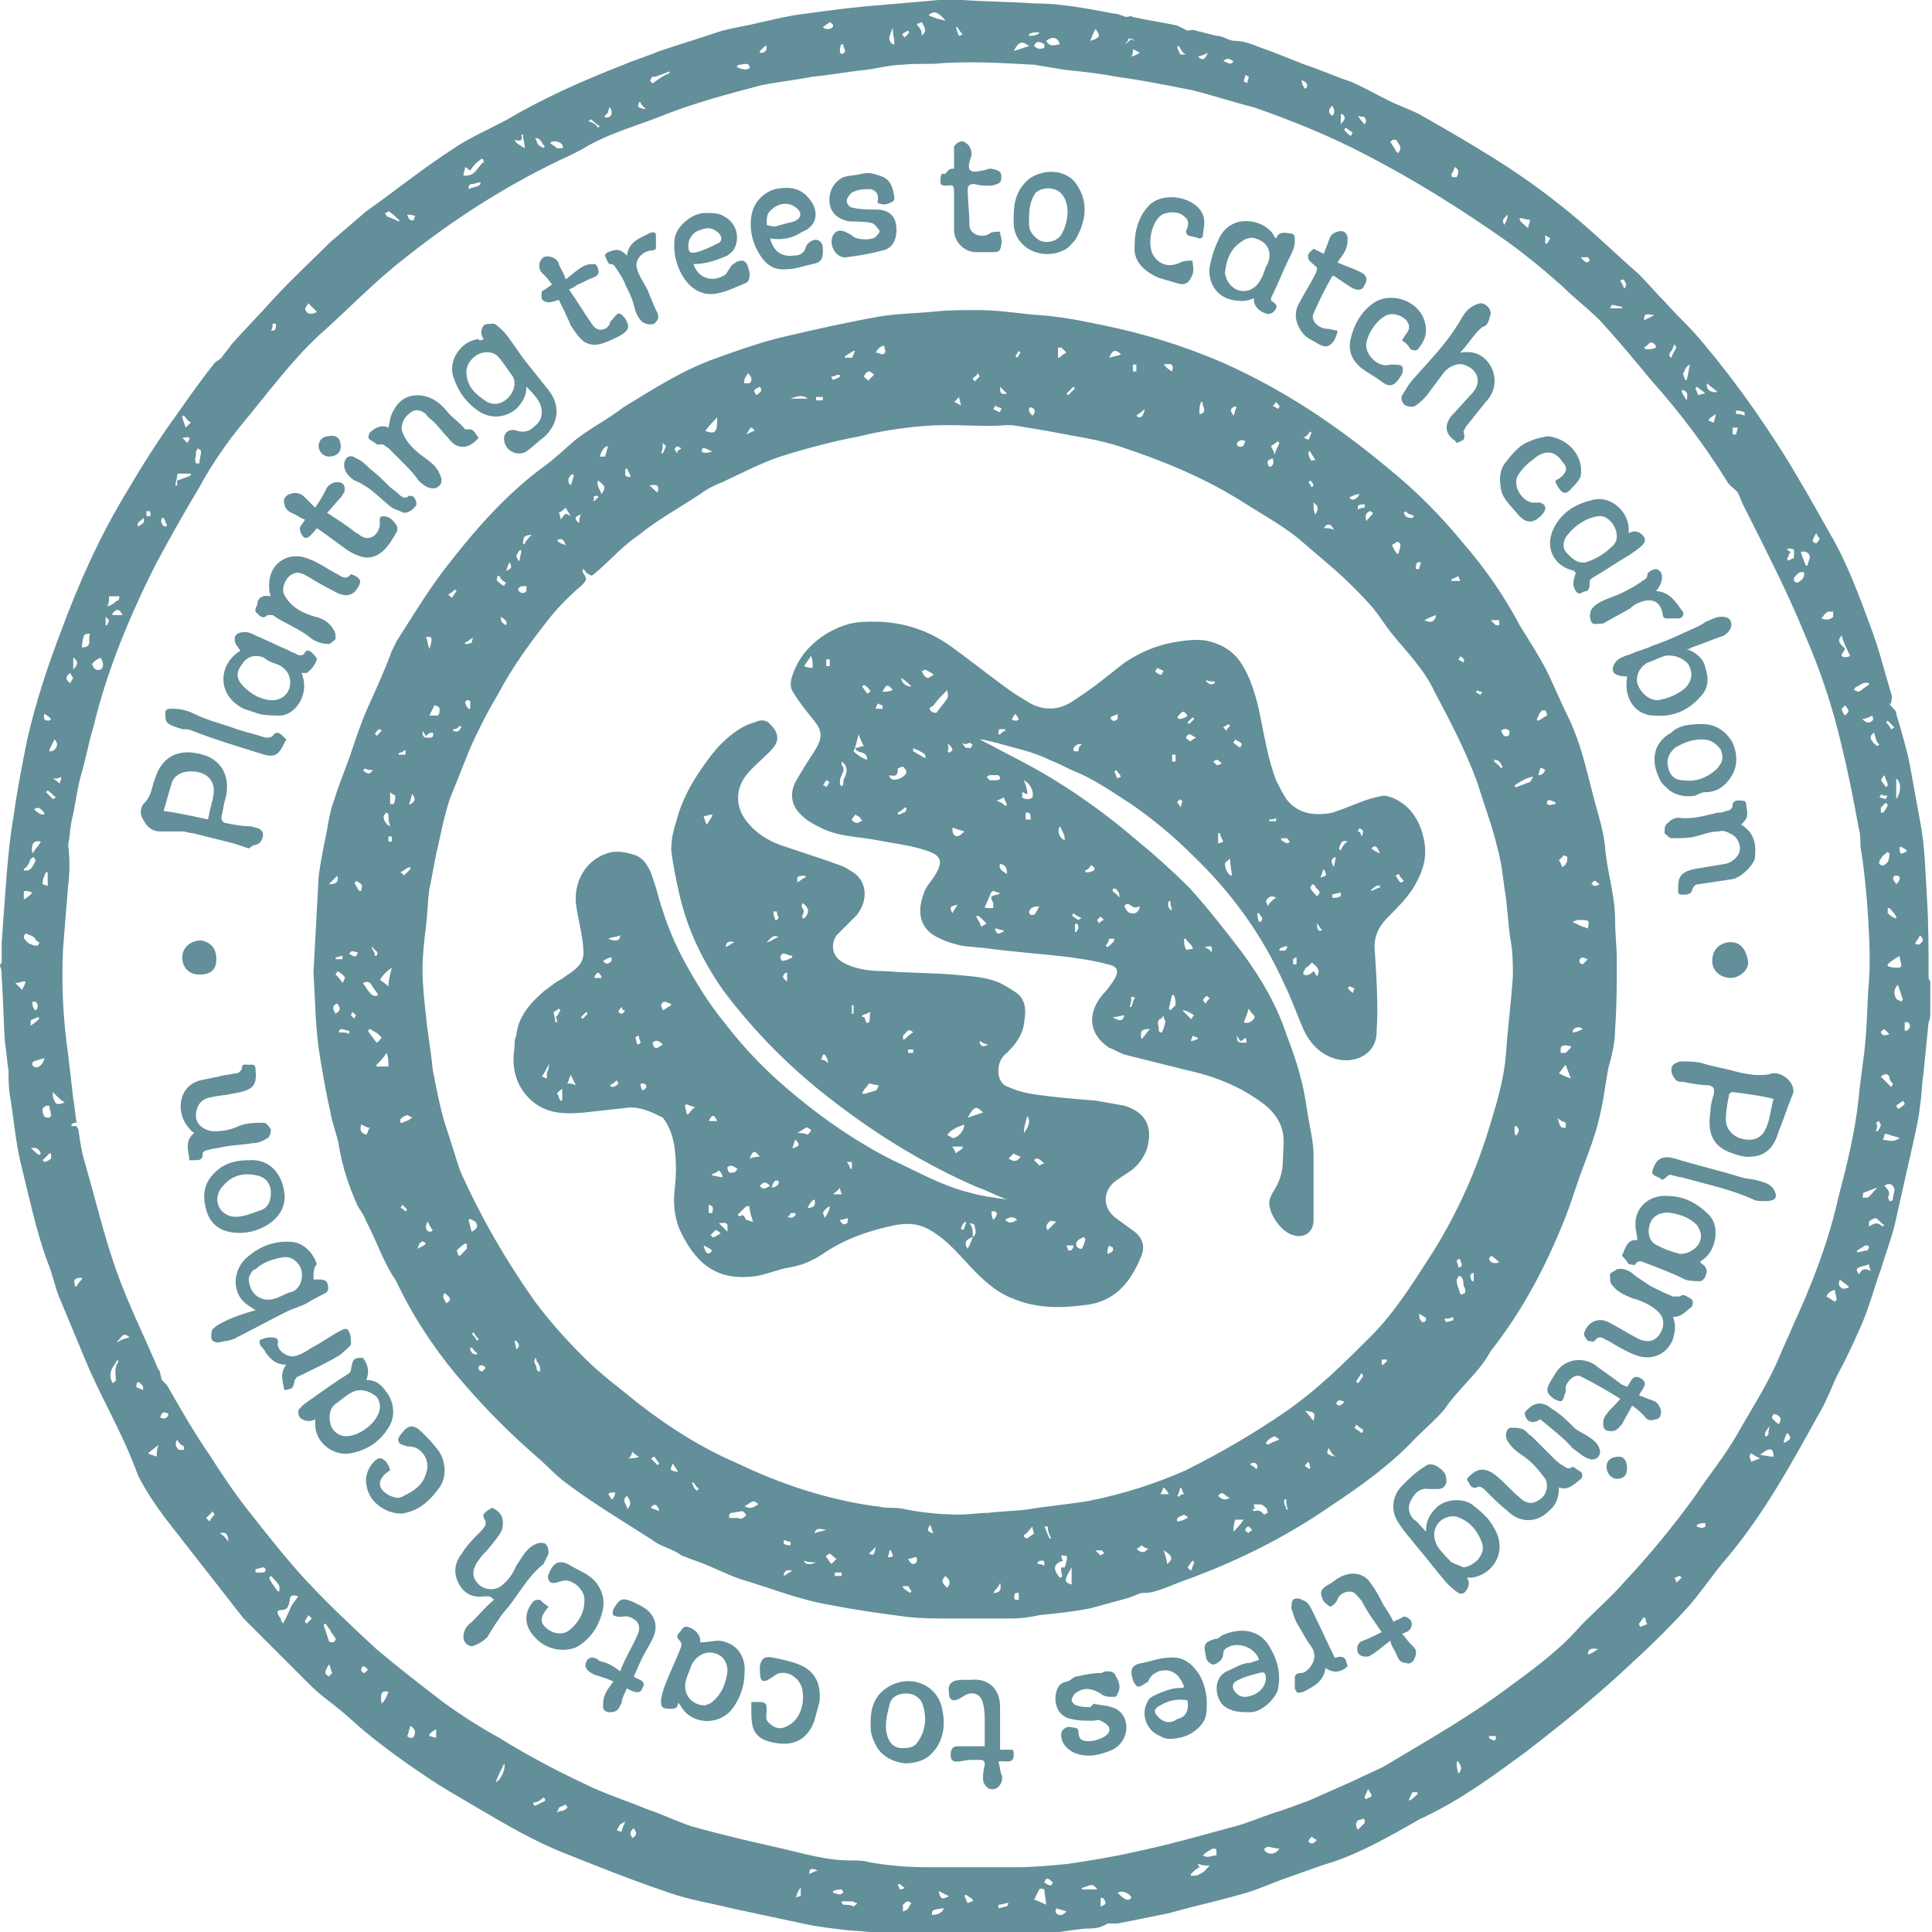 <?xml version="1.0" encoding="utf-8"?>
<!-- Generator: Adobe Illustrator 26.2.1, SVG Export Plug-In . SVG Version: 6.00 Build 0)  -->
<svg version="1.1" id="Layer_1" xmlns="http://www.w3.org/2000/svg" xmlns:xlink="http://www.w3.org/1999/xlink" x="0px" y="0px"
	 viewBox="0 0 113.4 113.4" style="enable-background:new 0 0 113.4 113.4;" xml:space="preserve">
<style type="text/css">
	.st0{fill:#628F99;}
</style>
<g>
	<path class="st0" d="M0,56.7L0,56.7c0-0.1,0.1-0.2,0.1-0.2c0-0.4,0-0.8,0-1.2c0.1-1.4,0.2-2.7,0.3-4.1c0.1-1.1,0.2-2.2,0.4-3.3
		c0.2-1.5,0.5-3,0.8-4.5c0.5-2.2,1.2-4.3,2-6.4c1-2.7,2.2-5.4,3.7-7.9c1-1.7,2-3.3,3.1-4.8c0.7-1,1.4-2,2.2-3
		c0.1-0.1,0.3-0.2,0.4-0.3c0.2-0.3,0.4-0.5,0.6-0.8c0.8-0.9,1.6-1.7,2.4-2.6c1.1-1.2,2.3-2.3,3.4-3.4c0.7-0.6,1.4-1.2,2.1-1.8
		c1.7-1.2,3.3-2.5,5-3.6c1-0.7,2.2-1.2,3.3-1.8c2.2-1.3,4.5-2.3,6.8-3.2c0.7-0.3,1.4-0.5,2.1-0.8c1.2-0.4,2.5-0.8,3.7-1.2
		c0.8-0.2,1.5-0.3,2.3-0.5c0.9-0.2,1.7-0.4,2.6-0.5c1.5-0.2,2.9-0.4,4.4-0.5c1.1-0.1,2.3-0.2,3.4-0.3c0.3,0,0.7-0.1,1-0.1l0.3,0
		c0,0,0.1,0,0.1,0.1c1.4,0.1,2.8,0.1,4.2,0.2c1.6,0,3.1,0.3,4.7,0.6c0.2,0,0.4,0.1,0.7,0.2c0.1,0,0.3-0.1,0.4,0
		c0.9,0.2,1.7,0.3,2.6,0.5c0.2,0.1,0.4,0.2,0.6,0.3c0.1,0,0.3-0.1,0.5,0c0.4,0.1,0.8,0.2,1.2,0.3c0.4,0,0.7,0.3,1.1,0.3
		c0.5,0,1,0.2,1.5,0.4c0.9,0.3,1.8,0.7,2.6,1c0.9,0.3,1.8,0.7,2.7,1c0.7,0.3,1.4,0.7,2.2,1.1c0.6,0.3,1.2,0.5,1.8,0.8
		c2.8,1.6,5.6,3.2,8.1,5.2c1.7,1.3,3.2,2.8,4.8,4.2c0.5,0.5,1,1.1,1.5,1.6c0.8,0.9,1.7,1.7,2.4,2.6c1.6,1.9,3.1,4,4.5,6.2
		c1,1.6,1.9,3.2,2.8,4.8c1,1.7,1.7,3.6,2.4,5.5c0.5,1.3,0.8,2.6,1.2,3.9c0.1,0.2,0,0.4,0,0.6c0,0-0.1,0-0.1,0
		c0.1,0.2,0.3,0.3,0.4,0.5c0,0,0,0.1,0,0.1c0.3,1,0.6,2,0.8,3c0.2,1.1,0.4,2.2,0.6,3.3c0.3,1.5,0.3,3,0.4,4.4
		c0.1,1.6,0.1,3.1,0.1,4.7c0,0.1,0,0.2,0.1,0.3l0,1.8c0,0.2,0,0.4-0.1,0.6c-0.1,1-0.2,2-0.3,3c-0.1,0.6-0.1,1.3-0.2,1.9
		c-0.1,0.9-0.3,1.7-0.5,2.6c-0.3,1.3-0.6,2.7-0.9,4c-0.2,1-0.6,2-0.9,3c-0.4,1.1-0.7,2.3-1.2,3.4c-0.4,0.9-0.8,1.8-1.3,2.7
		c-0.4,0.8-0.7,1.7-1.2,2.5c-1.6,2.9-3.2,5.8-5.3,8.3c-0.8,0.9-1.5,2-2.3,2.9c-1,1.1-2.1,2.2-3.2,3.2c-2,1.9-4.1,3.6-6.3,5.3
		c-1.9,1.4-3.8,2.8-5.9,3.8c-0.1,0.1-0.3,0.1-0.4,0.2c-1.6,0.9-3.3,1.9-5.1,2.5c-1,0.3-2,0.7-2.9,1c-0.8,0.3-1.7,0.7-2.5,0.9
		c-1.4,0.4-2.8,0.7-4.2,1.1c-1,0.2-2,0.4-3,0.6c-0.2,0-0.4,0-0.6,0c-0.1,0.1-0.2,0.1-0.4,0.2c-0.3,0.1-0.6,0.1-0.9,0.1
		c-1,0.1-1.9,0.3-2.9,0.3c-1.7,0.1-3.4,0-5.2,0.1c-0.1,0-0.2,0-0.4,0.1l-0.9,0c-0.2,0-0.4,0-0.6-0.1c-1.3-0.1-2.6-0.2-3.9-0.3
		c-0.9-0.1-1.8-0.2-2.7-0.4c-1.4-0.3-2.8-0.6-4.2-0.9c-1.2-0.3-2.5-0.5-3.6-0.9c-2.1-0.7-4.1-1.5-6.1-2.3c-1.8-0.7-3.5-1.7-5.2-2.7
		c-1-0.6-2.1-1.2-3.1-1.9c-1.2-0.8-2.3-1.6-3.4-2.5c-0.5-0.4-1-0.9-1.5-1.3c-0.6-0.5-1.2-0.9-1.8-1.5c-1.1-1.1-2.2-2.2-3.3-3.3
		c-0.2-0.2-0.4-0.4-0.6-0.6c-1.4-1.8-2.9-3.7-4.3-5.5c-0.7-0.9-1.4-1.9-1.9-2.9C7.2,84.1,5.9,82,5,79.8c-0.5-1.2-1-2.4-1.5-3.6
		c-0.3-0.7-0.4-1.4-0.7-2.1c-0.7-1.9-1.1-3.9-1.6-5.9c-0.3-1.3-0.4-2.6-0.6-3.8c-0.1-0.5-0.1-1.1-0.1-1.6c-0.1-0.5-0.1-1-0.2-1.5
		c-0.1-1.3-0.1-2.6-0.2-3.9C0.1,57.1,0.1,56.9,0,56.7 M9.5,81c0.1,0.1,0.2,0.2,0.3,0.3c0.8,1.4,1.6,2.8,2.5,4.1
		c0.7,1.1,1.5,2.3,2.3,3.3c1.1,1.4,2.2,2.8,3.4,4.1c1.3,1.4,2.7,2.7,4.1,4c1.3,1.1,2.6,2.1,3.9,3.1c1.1,0.8,2.2,1.5,3.3,2.1
		c1.6,1,3.3,1.9,5,2.7c1.2,0.6,2.5,1,3.7,1.5c0.9,0.3,1.7,0.7,2.6,1c1.8,0.5,3.5,0.9,5.3,1.3c1.3,0.3,2.6,0.7,4,0.7
		c0.4,0,0.8,0,1.1,0.1c1.1,0.2,2.3,0.3,3.5,0.3c1.7,0,3.4,0,5.1,0c1,0,2.1-0.1,3.1-0.2c1.3-0.2,2.6-0.4,3.9-0.7
		c1.9-0.4,3.7-0.9,5.5-1.4c0.9-0.2,1.8-0.6,2.7-0.9c0.7-0.2,1.4-0.5,2-0.7c0.9-0.4,1.8-0.8,2.7-1.2c0.6-0.3,1.1-0.5,1.7-0.8
		c2.5-1.5,5-2.9,7.4-4.7c1.5-1.1,3-2.2,4.2-3.6c0.1-0.1,0.1-0.1,0.2-0.2c0.8-0.8,1.6-1.5,2.3-2.3c1.5-1.6,2.9-3.3,4.2-5.1
		c0.8-1.2,1.7-2.3,2.4-3.5c0.9-1.6,1.9-3.1,2.6-4.8c0.2-0.5,0.5-1.1,0.7-1.6c1.1-2.4,2.1-4.9,2.7-7.6c0.5-1.9,1-3.9,1.2-5.9
		c0.1-1.1,0.3-2.2,0.4-3.4c0.1-1.1,0.1-2.3,0.2-3.4c0.1-1.5,0-3-0.1-4.5c-0.1-1.1-0.2-2.3-0.4-3.4c0-0.4,0-0.7-0.1-1.1
		c-0.3-1.6-0.6-3.2-1-4.8c-0.5-2.2-1.2-4.3-2.1-6.4c-1.1-2.7-2.4-5.2-3.7-7.8c-0.1-0.2-0.2-0.5-0.3-0.7c0,0-0.1-0.1-0.1-0.1
		c-0.2-0.2-0.4-0.3-0.5-0.5c-1.3-2.1-2.8-4.1-4.5-6C96,21.2,95,20,93.9,18.8c-0.7-0.7-1.5-1.3-2.2-2c-1-0.9-2.1-1.8-3.2-2.6
		c-2.7-1.9-5.4-3.6-8.3-5.1c-2.1-1.1-4.3-2-6.6-2.8C72.4,6,71.2,5.6,70,5.3c-1.5-0.3-3-0.6-4.5-0.8c-1-0.2-2-0.3-3-0.4
		c-0.6-0.1-1.2-0.2-1.8-0.3c-1.8-0.1-3.5-0.2-5.3-0.1c-0.8,0.1-1.6,0-2.4,0.1c-0.7,0-1.4,0.2-2.2,0.3c-1,0.1-2,0.3-3.1,0.4
		c-1,0.2-2,0.3-3,0.5c-1.9,0.5-3.8,1-5.6,1.7c-1.7,0.7-3.4,1.1-5,2.1c-0.2,0.1-0.4,0.2-0.6,0.3c-3.5,1.6-6.8,3.7-9.8,6.1
		c-1.8,1.4-3.3,3-5,4.5c-1.7,1.6-3,3.4-4.5,5.2c-0.9,1.1-1.8,2.4-2.5,3.7c-0.9,1.5-1.8,3.1-2.6,4.6c-1.5,3-2.8,6.1-3.6,9.4
		c-0.3,1-0.5,2.1-0.8,3.1c-0.2,0.8-0.3,1.7-0.5,2.5c-0.1,0.5-0.1,0.9-0.2,1.4C4.1,50.3,4.1,51.2,4,52c-0.1,1.2-0.2,2.4-0.3,3.7
		c-0.1,2.1,0,4.1,0.3,6.2c0.1,0.9,0.2,1.7,0.3,2.6c0.1,0.5,0.1,0.9,0.2,1.4c-0.1,0-0.2,0-0.3,0.1c0,0,0,0,0,0.1c0.1,0,0.2,0,0.3,0
		c0,0.1,0.1,0.1,0.1,0.2c0.1,0.7,0.2,1.4,0.4,2c0.6,2.1,1.1,4.2,1.8,6.2c0.7,2,1.7,4,2.5,5.9C9.4,80.4,9.4,80.7,9.5,81 M17.5,93.7
		C17.2,93.6,17,93.6,17,94c-0.1,0.3-0.1,0.5-0.5,0.5c-0.2,0-0.3,0.1-0.1,0.4c0.1,0.1,0.1,0.2,0.1,0.2c0,0.1,0.1,0.1,0.1,0.2
		c0.2-0.3,0.3-0.6,0.4-0.8C17.1,94.2,17.3,94,17.5,93.7 M27.2,10.3c0.7,0.1,0.8-0.5,1.2-0.8c0,0,0-0.1-0.1-0.2
		C28,9.5,27.8,9.7,27.6,10c-0.1,0-0.1-0.1-0.3-0.2C27.3,10,27.2,10.1,27.2,10.3 M6.9,79.8c-0.2,0.4-0.5,0.6-0.4,1.1
		c0,0.1,0.1,0.2,0.1,0.3c0.1-0.1,0.3-0.2,0.2-0.2c0-0.3-0.1-0.7,0.1-1C7,79.9,6.9,79.9,6.9,79.8 M19.1,95.3c0,0-0.1,0-0.1,0.1
		c0.1,0.3,0.2,0.6,0.3,0.9c0,0.1,0.2,0.1,0.2,0.1c0.1,0,0.2-0.1,0.2-0.2c0-0.1-0.1-0.1-0.1-0.2c-0.1-0.1-0.2-0.2-0.2-0.3
		C19.3,95.6,19.2,95.4,19.1,95.3 M61.4,111.8c0-0.3-0.1-0.6-0.1-0.9c0,0-0.2-0.1-0.3,0c-0.1,0.2-0.2,0.4-0.3,0.6
		C61,111.6,61.2,111.7,61.4,111.8 M111.5,56.1c-0.3,0.2-0.5,0.3-0.7,0.5c0,0,0,0.1,0,0.1c0.2,0.1,0.5,0.1,0.7,0.1
		c0,0,0.1-0.1,0.1-0.1C111.6,56.5,111.5,56.3,111.5,56.1 M108.6,38.5c-0.2-0.4-0.4-0.8-0.5-1.2c-0.4,0.4,0.1,0.6,0.2,0.8
		c-0.1,0.1-0.1,0.2-0.2,0.3c0,0,0,0.1,0,0.1C108.2,38.6,108.4,38.6,108.6,38.5 M110.6,69.6c0.2,0.2,0.4,0.4,0.2,0.7
		c0,0,0.1,0.1,0.1,0.2c0,0,0.2,0,0.2-0.1c0-0.2,0.1-0.4,0.1-0.6C111.1,69.5,110.9,69.4,110.6,69.6 M38.3,4.9c0.4-0.3,0.7-0.5,1-0.6
		c0,0,0-0.1,0-0.1c-0.1,0-0.2,0.1-0.3,0.1c-0.2,0.1-0.3,0.1-0.5,0.2c-0.2,0-0.3,0-0.3,0.2C38.1,4.7,38.2,4.8,38.3,4.9 M111.6,58.8
		c0,0,0-0.1,0.1-0.1c-0.1-0.3-0.2-0.6-0.3-0.9c-0.2,0.2-0.3,0.5-0.1,0.8C111.3,58.7,111.5,58.7,111.6,58.8 M5.4,39
		c0.1,0.2,0.2,0.4,0.5,0.3c0.2-0.1,0.2-0.4,0-0.7C5.7,38.7,5.5,38.8,5.4,39 M71,109.5c-0.2,0-0.4,0-0.7-0.1c0,0.1,0.1,0.1,0.1,0.2
		c-0.2,0.1-0.3,0.2-0.5,0.4c0,0,0,0.1,0,0.1c0.2,0,0.4,0,0.5-0.1C70.7,109.9,70.8,109.7,71,109.5 M2.7,64.9C2.6,65,2.5,65,2.5,65.1
		c0,0.1,0,0.3,0.1,0.4c0,0.1,0.2,0.1,0.3,0.1c0,0,0.1-0.1,0.1-0.1c0-0.2-0.1-0.4-0.1-0.6C2.8,64.9,2.7,64.9,2.7,64.9 M105.7,32.4
		c0.1,0.3,0.2,0.6,0.3,0.8c0,0,0.1,0,0.1,0c0-0.2,0.2-0.5,0.1-0.6C106.2,32.5,106,32.3,105.7,32.4 M62.2,2.6
		c-0.1-0.4-0.4-0.5-0.8-0.2C61.6,2.7,61.7,2.7,62.2,2.6 M4.8,38c0.7,0,0.3-0.5,0.5-0.8C4.9,37.2,4.9,37.2,4.8,38 M18.1,17.8
		C18,18,17.8,18.1,18,18.3c0.1,0.2,0.5,0.1,0.6,0C18.5,18.2,18.3,18,18.1,17.8 M11.2,27.9c0,0,0-0.1,0-0.1c-0.2,0-0.5,0-0.7,0
		c0,0-0.1,0-0.1,0.1c0,0.2-0.1,0.4-0.1,0.6c0,0,0.1,0,0.1,0c0-0.1,0-0.2,0-0.3C10.7,28.1,11,28,11.2,27.9 M2.3,55.3
		c-0.1,0-0.1-0.1-0.2-0.1C2.1,55.1,2,55,1.8,54.9c-0.1,0-0.2-0.1-0.3-0.1c0,0-0.1,0.1-0.1,0.2c0,0.1,0.1,0.2,0.2,0.3
		c0.1,0.1,0.2,0.1,0.4,0.2c0.1,0,0.1,0,0.2,0C2.3,55.4,2.3,55.4,2.3,55.3 M110.5,72c0,0,0.1-0.1,0.1-0.1c-0.2-0.1-0.3-0.3-0.5-0.4
		c-0.1,0-0.3,0.1-0.4,0.2c0,0,0,0.2,0,0.3C110,71.8,110.2,71.7,110.5,72 M16.3,93.4c0,0,0.1,0,0.1,0c0-0.1,0-0.3,0-0.3
		c-0.1-0.2-0.3-0.4-0.5-0.6c0,0-0.1,0.1-0.1,0.1C15.9,92.9,16.1,93.1,16.3,93.4 M110.9,50.1c0,0-0.1-0.1-0.1-0.1
		c-0.1,0.1-0.3,0.2-0.4,0.4c-0.1,0.1-0.1,0.2-0.1,0.3c0,0,0.1,0.1,0.2,0.1c0.1,0,0.2-0.1,0.3-0.2C110.9,50.4,110.9,50.2,110.9,50.1
		 M104.1,85.5c0-0.5-0.2-0.6-0.8-0.1C103.5,85.4,103.8,85.5,104.1,85.5 M109.8,74.6c0-0.1-0.1-0.2-0.1-0.4c-0.2,0.1-0.4,0.1-0.6,0.2
		c-0.2,0.1-0.1,0.2,0,0.4C109.3,74.5,109.4,74.4,109.8,74.6 M111.3,46.9c0.3-0.4,0.3-1,0-1.2L111.3,46.9z M70.6,108.9
		c0.3,0.2,0.5,0,0.8,0c0,0,0-0.2,0-0.3c0-0.1-0.2-0.1-0.2-0.1C71,108.6,70.8,108.7,70.6,108.9 M1.4,51c0,0,0,0.1,0,0.1
		c0.1,0,0.3,0,0.4-0.1c0.1-0.1,0.2-0.3,0.3-0.5c0,0-0.1-0.1-0.1-0.2c-0.1,0-0.1,0.1-0.2,0.1C1.7,50.7,1.6,50.9,1.4,51 M81.6,8.3
		c0.1,0.2,0.2,0.3,0.3,0.5c0,0.1,0.1,0.1,0.2,0.2c0-0.1,0.1-0.2,0.1-0.3c0-0.1-0.1-0.3-0.2-0.4c0-0.1-0.1-0.1-0.2-0.1
		C81.7,8.2,81.7,8.3,81.6,8.3 M109.7,40.2c0,0,0-0.1,0-0.1c-0.3-0.1-0.5,0.1-0.7,0.2c-0.1,0-0.1,0.1-0.2,0.2c0.1,0,0.2,0.1,0.3,0.1
		C109.3,40.5,109.5,40.3,109.7,40.2 M110.4,63.2c0.2,0.2,0.4,0.4,0.6,0.6c0.1-0.1,0.1-0.2,0.1-0.2c-0.1-0.1-0.2-0.2-0.2-0.4
		C110.8,63,110.6,63,110.4,63.2 M111.5,66.8c-0.2-0.1-0.4-0.1-0.6-0.2c-0.1,0-0.2-0.1-0.3,0c0,0,0,0.2-0.1,0.3
		C110.8,66.9,111.1,67.1,111.5,66.8 M2.6,62.1c-0.2,0.1-0.4,0.1-0.6,0.2c-0.1,0-0.1,0.1-0.1,0.2c0,0,0,0.1,0.1,0.1
		C2.2,62.8,2.6,62.4,2.6,62.1 M53.8,1.4C53.8,1.5,53.8,1.5,53.8,1.4C53.9,1.6,54,1.6,54,1.7c0.1,0.1,0.1,0.2,0.1,0.4
		c0.1-0.1,0.2-0.2,0.2-0.3c0-0.2-0.1-0.3-0.2-0.5C54.1,1.3,53.9,1.4,53.8,1.4 M60.4,2.7C60,2.4,59.8,2.4,59.5,3
		C59.8,2.9,60.1,2.8,60.4,2.7 M105.9,33.6c-0.3-0.1-0.4,0.1-0.6,0.3c0,0,0,0.1,0,0.2c0,0,0.1,0.1,0.2,0.1
		C105.9,34,105.9,33.8,105.9,33.6 M107.2,76.1c0.2,0.1,0.3,0.2,0.5,0.3c0,0,0.1-0.1,0.1-0.1c0-0.2-0.1-0.4-0.1-0.6
		C107.4,75.8,107.3,75.9,107.2,76.1 M11.5,27.2c0,0,0.1,0,0.2,0c0-0.2,0.1-0.5,0.1-0.7c0-0.1-0.1-0.1-0.2-0.2c0,0.1-0.1,0.2-0.1,0.2
		c0,0.1,0,0.2,0,0.3C11.4,27,11.5,27.1,11.5,27.2 M29.6,103.5c-0.2,0.4-0.4,0.8-0.5,1.1C29.4,104.5,29.7,103.8,29.6,103.5
		 M75.1,108.5c-0.3,0-0.5-0.1-0.7-0.1c-0.1,0-0.1,0.1-0.2,0.1c0,0,0,0.1,0.1,0.2C74.6,108.9,74.9,108.8,75.1,108.5 M32.3,8.4
		c0.1,0.1,0.3,0.2,0.4,0.3c0.1,0,0.2,0,0.3,0c0,0,0.1-0.1,0-0.2C32.9,8.3,32.4,8.2,32.3,8.4 M65.6,111.1c0.2,0.2,0.3,0.3,0.5,0.4
		c0,0,0.1,0,0.2,0c0,0,0.1-0.1,0.1-0.1C66.4,111.2,65.9,110.9,65.6,111.1 M89.7,13.4c0-0.2,0.1-0.3,0.1-0.5c-0.2,0-0.4-0.1-0.6-0.1
		l0,0.1C89.3,13.1,89.5,13.2,89.7,13.4 M30.2,8.2c0.1,0.2,0.1,0.2,0.6,0.5c0-0.3-0.1-0.5-0.1-0.8c0,0-0.1,0-0.1,0
		C30.7,8.3,30.5,8.3,30.2,8.2 M50.1,111.9c0.1-0.1,0.2-0.1,0.2-0.2c-0.1,0-0.2-0.1-0.3-0.1c-0.1,0-0.3,0-0.4,0c-0.1,0-0.1,0-0.2,0
		c0,0.1,0,0.1,0.1,0.2C49.8,111.8,49.9,111.8,50.1,111.9 M79.7,107.4c0.1-0.1,0.3-0.3,0.4-0.4c0,0,0-0.1,0-0.2c0,0-0.1-0.1-0.2,0
		C79.6,106.8,79.5,107.1,79.7,107.4 M6.3,35.6c0.3-0.1,0.4-0.2,0.5-0.3c0.2-0.1,0.2-0.1,0.2-0.3l-0.6,0C6.4,35.2,6.4,35.4,6.3,35.6
		 M52.4,1.6c-0.1,0.4-0.4,0.7,0,1c0,0,0.1,0,0.1,0C52.5,2.3,52.4,2,52.4,1.6 M110.2,69.7c-0.3,0.1-0.5,0.2-0.8,0.3
		c-0.1,0,0,0.2-0.1,0.3c0.1,0,0.3,0,0.3,0C109.8,70.2,109.9,70,110.2,69.7 M55.4,112c-0.7,0.1-0.7,0.1-0.7,0.4
		C55,112.4,55.3,112.3,55.4,112 M1.9,50.1c0.2-0.3,0.4-0.5,0.5-0.7C2,49.3,1.8,49.5,1.9,50.1 M62.6,112.2c-0.2-0.1-0.4-0.1-0.6-0.2
		c0,0.1-0.1,0.2,0,0.3C62.2,112.5,62.4,112.4,62.6,112.2 M106.9,36.3c0.3,0.1,0.5,0.1,0.7-0.1c0,0,0-0.2,0-0.3c-0.1,0-0.2,0-0.3,0
		C107.1,36,107,36.2,106.9,36.3 M64.4,110.9c-0.3-0.5-0.6-0.1-0.9-0.1v0.1H64.4z M96.6,95c0,0-0.1,0-0.1-0.1
		c-0.1,0.1-0.2,0.3-0.3,0.4c0,0,0,0.1,0.1,0.2c0.1-0.1,0.3-0.1,0.4-0.2C96.6,95.3,96.6,95.1,96.6,95 M23.4,13c0,0,0.1-0.1,0-0.1
		c-0.2-0.2-0.4-0.4-0.6-0.5c0,0-0.1,0.1-0.2,0.1c0,0.1,0.1,0.1,0.1,0.2C23,12.8,23.2,12.9,23.4,13 M105.1,32.4
		c-0.1,0.1-0.1,0.2-0.2,0.4c0,0,0,0.1,0.1,0.1c0.1-0.1,0.3-0.1,0.3-0.2c0-0.1,0-0.3,0-0.4c0-0.1-0.2-0.1-0.4-0.1c0,0,0,0.1,0,0.1
		C104.9,32.2,104.9,32.3,105.1,32.4 M108,75.1c-0.1,0.2-0.1,0.4,0.1,0.5c0.1,0.1,0.2,0,0.4,0c0,0,0-0.1,0-0.1
		C108.4,75.4,108.2,75.3,108,75.1 M94.5,18.1l0.7,0c0,0,0-0.1,0-0.1c-0.2,0-0.4-0.1-0.6-0.1C94.6,17.8,94.6,18,94.5,18.1 M22.4,100
		C22.4,100,22.4,100,22.4,100c0.2-0.2,0.3-0.4,0.4-0.7C22.4,99.2,22.3,99.4,22.4,100 M23.9,101.9c0.1,0.1,0.3,0.2,0.4,0
		c0.1-0.2,0.1-0.4-0.2-0.6C24,101.5,24,101.7,23.9,101.9 M110,43c-0.3,0.2-0.2,0.4-0.1,0.5c0,0.1,0.2,0.2,0.3,0.3c0,0,0,0,0.1-0.1
		C110.1,43.5,110.1,43.3,110,43 M10.4,84.5c-0.2,0.3,0,0.5,0.1,0.6c0,0,0.2,0,0.3,0c0,0,0-0.2,0-0.2C10.6,84.8,10.5,84.7,10.4,84.5
		 M25.2,101.8c0,0,0,0.1,0,0.1c0.1,0,0.3,0.1,0.4,0.1l0-0.5C25.4,101.6,25.3,101.7,25.2,101.8 M54.5,0.9C54.7,1,54.8,1,55,1.1
		c0.2,0,0.3,0.1,0.5,0.1C55.2,0.9,54.9,0.5,54.5,0.9 M104.4,83.6c0.1-0.2,0.2-0.3,0-0.5c-0.2-0.1-0.3-0.2-0.4,0.1
		C104.1,83.4,104.3,83.5,104.4,83.6 M15,92.1c0,0.1,0,0.1,0,0.2c0.2,0,0.3,0,0.5,0c0,0,0.1-0.1,0.1-0.2c0,0-0.1-0.1-0.1-0.1
		C15.3,92,15.1,92.1,15,92.1 M44,4c0-0.4-0.4-0.2-0.6-0.2c-0.1,0-0.1,0.1-0.2,0.1c0.1,0,0.1,0.1,0.2,0.1C43.7,4.1,43.8,4.1,44,4
		 M48.3,1.6c0.2,0.2,0.6,0.1,0.6-0.1c0-0.1-0.2-0.2-0.2-0.2C48.6,1.4,48.4,1.5,48.3,1.6 M2.9,44c0,0,0,0.1,0,0.1
		c0.1,0,0.2,0,0.3-0.1c0.2-0.2,0.2-0.4,0-0.6C3.1,43.6,3,43.8,2.9,44 M8.7,85.3c0.1,0.1,0.3,0.1,0.5,0.2c0-0.3,0-0.4,0.1-0.7
		C9.1,85,8.9,85.1,8.7,85.3 M53,112.2c0.2-0.1,0.3-0.1,0.3-0.2c0.1-0.1,0.1-0.2,0.2-0.3c-0.1,0-0.1-0.1-0.2-0.1
		c-0.1,0-0.2,0.1-0.3,0.2C53,111.9,53,112,53,112.2 M19.3,97.7C19.3,97.7,19.3,97.7,19.3,97.7c-0.1,0.2-0.2,0.3-0.2,0.5
		c0,0.1,0.1,0.1,0.2,0.2c0.1-0.1,0.2-0.2,0.2-0.2C19.4,98,19.4,97.8,19.3,97.7 M99.6,89.5c0,0,0,0.1,0,0.1c0.2,0.1,0.4,0.1,0.5,0
		c0,0,0-0.2,0-0.2C99.9,89.4,99.8,89.4,99.6,89.5 M98.9,22.3c0,0,0.1,0,0.1,0c0.1-0.3,0.1-0.6,0.2-0.9c-0.3,0.1-0.3,0.4-0.4,0.5
		C98.8,22.1,98.9,22.2,98.9,22.3 M3.1,64.1C3.1,64.1,3.1,64.1,3.1,64.1c0,0.2,0,0.4,0.1,0.5c0,0.1,0.1,0.2,0.2,0.2
		c0.1,0,0.2,0,0.4-0.1c-0.2-0.1-0.3-0.2-0.4-0.3C3.3,64.3,3.2,64.2,3.1,64.1 M109.3,42.2c0.2,0.2,0.4,0.3,0.6,0.1
		c0.1-0.1,0-0.2,0-0.3C109.7,42.1,109.5,42.2,109.3,42.2 M111.3,51.9c0.2-0.2,0.3-0.4,0.1-0.5c-0.1,0-0.2,0-0.2,0
		C111,51.6,111.2,51.7,111.3,51.9 M36.7,106.9c-0.1,0.1-0.2,0.1-0.3,0.2c-0.1,0.1-0.1,0.2-0.2,0.3c0.1,0.1,0.2,0.1,0.3,0.1
		C36.5,107.3,36.6,107.2,36.7,106.9 M56.7,111.2c0,0-0.1,0.1-0.1,0.1c0.1,0.1,0.1,0.3,0.2,0.4c0,0,0.2-0.1,0.3-0.1v-0.1
		C57,111.4,56.8,111.3,56.7,111.2 M111.3,53.9c0,0,0-0.1,0-0.1c-0.1-0.2-0.3-0.4-0.4-0.5c0,0-0.1,0-0.1,0c0,0.1,0,0.3,0,0.3
		C111,53.8,111.2,53.9,111.3,53.9 M66.4,2.3c0.1,0,0.1,0.1,0.2,0.1C66.5,2.3,66.4,2.2,66.4,2.3c-0.1-0.1-0.2,0-0.2,0.1
		C66.1,2.5,66,2.6,66,2.7c0,0.1,0,0.1,0,0.2c0-0.1-0.1-0.1-0.1-0.2C66,2.6,66.2,2.5,66.4,2.3 M2.5,51.9c0.1,0,0.2,0.1,0.3,0.1l0-0.8
		l-0.1,0C2.6,51.4,2.5,51.6,2.5,51.9 M100.2,22.5c-0.1,0.3,0.2,0.6,0.6,0.5C100.6,22.8,100.4,22.7,100.2,22.5 M108.3,41.4
		C108.3,41.4,108.2,41.4,108.3,41.4c-0.1,0.1-0.2,0.2-0.2,0.2c0,0.1,0.1,0.3,0.2,0.4c0.1-0.1,0.2-0.2,0.2-0.3
		C108.5,41.7,108.4,41.5,108.3,41.4 M85.4,9.8c-0.1,0.2-0.1,0.3-0.2,0.4c0,0.1,0,0.2,0.1,0.2c0.1,0,0.2,0,0.2,0
		C85.6,10.2,85.7,10,85.4,9.8 M109,73.4c0,0,0,0.1,0,0.1c0.2,0,0.4-0.1,0.6-0.1c0,0,0.1-0.1,0.1-0.2c0-0.1-0.1-0.1-0.2-0.1
		C109.3,73.2,109.2,73.3,109,73.4 M8.1,81.1L8.1,81.1C8,81.2,8,81.3,8,81.4c0.1,0.1,0.3,0.1,0.4,0.2c0-0.1,0-0.2,0-0.2
		C8.3,81.2,8.2,81.2,8.1,81.1 M64,2.4c0.6-0.2,0.6-0.3,0.3-0.7C64.2,1.9,64.1,2.1,64,2.4 M12.3,89.3c0.1-0.2,0.2-0.3,0.3-0.4
		c0,0-0.1-0.1-0.1-0.2c-0.1,0.1-0.2,0.2-0.4,0.4C12.1,89.1,12.2,89.2,12.3,89.3 M110.8,47.2c0,0-0.1,0-0.1-0.1
		c-0.1,0.1-0.2,0.2-0.3,0.3c0,0.1,0,0.2,0,0.3c0.1,0,0.2,0,0.2-0.1C110.7,47.5,110.8,47.3,110.8,47.2 M98.4,20.4
		c-0.1-0.1-0.1-0.2-0.1-0.2c-0.1,0.1-0.1,0.3-0.2,0.4c-0.1,0.1-0.2,0.3,0,0.4C98.2,20.7,98.3,20.6,98.4,20.4 M1.3,58.1
		c0.1-0.2,0.2-0.4,0.2-0.5c-0.2,0-0.4,0.1-0.6,0.1C1,57.8,1.1,57.9,1.3,58.1 M60.7,2.7c0.2,0.2,0.4,0.2,0.6,0.1c0,0,0-0.2,0-0.2
		C61,2.4,60.8,2.4,60.7,2.7 M9.9,83c-0.3-0.2-0.4-0.1-0.5,0.2C9.6,83.3,9.8,83.3,9.9,83 M97.2,20.4C97.2,20.4,97.3,20.4,97.2,20.4
		c0-0.2-0.2-0.3-0.3-0.3c-0.1,0-0.2,0.2-0.4,0.3c0,0,0,0,0.1,0.1C96.9,20.5,97,20.5,97.2,20.4 M111.8,64.8c0-0.1-0.1-0.1-0.1-0.2
		c-0.1,0.1-0.3,0.2-0.4,0.3c0,0.1,0.1,0.1,0.1,0.2C111.6,65,111.7,64.9,111.8,64.8 M35.8,6.3c-0.1,0.1-0.1,0.2-0.1,0.3
		c-0.1,0.1-0.1,0.1-0.2,0.2c0,0,0,0.1,0,0.1c0,0,0.1,0,0.1,0C35.9,6.9,36,6.6,35.8,6.3 M106.6,31.3c-0.1,0.2-0.2,0.3-0.2,0.5
		c0,0,0.2,0.1,0.2,0.1c0.1-0.1,0.2-0.2,0.2-0.3C106.8,31.6,106.7,31.5,106.6,31.3 M64.6,111.9c0.4-0.1,0.3-0.3,0.2-0.4
		c0-0.1-0.1-0.1-0.2-0.1C64.6,111.5,64.6,111.7,64.6,111.9 M110.1,66.4c0,0,0.1,0,0.1,0c0.1-0.1,0.2-0.3,0.2-0.4
		c0,0-0.1-0.1-0.1-0.2c-0.1,0-0.1,0.1-0.2,0.1C110.2,66,110.2,66.2,110.1,66.4 M4.8,75.1c0,0,0-0.1,0-0.1c-0.1,0-0.3,0-0.4,0.1
		c-0.1,0.1,0,0.2,0,0.4h0.1C4.6,75.3,4.7,75.2,4.8,75.1 M111.8,60.5c0,0,0.1,0,0.1,0c0.2-0.1,0.3-0.3,0.1-0.5c0,0-0.2,0-0.2,0V60.5z
		 M110.6,45.5c-0.1,0.1-0.2,0.3-0.2,0.3c0.1,0.1,0.2,0.3,0.3,0.4c0,0,0.1-0.1,0.1-0.1C110.8,45.9,110.7,45.8,110.6,45.5 M4.3,39.3
		c0.3-0.3,0.3-0.5,0-0.7L4.3,39.3z M7.6,78.5c-0.4-0.4-0.5,0.1-0.7,0.2c0,0,0,0.1,0,0.1C7.1,78.6,7.3,78.6,7.6,78.5 M98.7,22.9
		C98.7,22.9,98.7,22.9,98.7,22.9c0,0.2,0.2,0.4,0.3,0.6C99.1,23.1,99,22.9,98.7,22.9 M48.9,111c0,0,0,0.1,0,0.1
		c0.1,0,0.3,0.1,0.4,0.1c0.1,0,0.1-0.1,0.2-0.1c0-0.1-0.1-0.2-0.1-0.2C49.3,110.9,49.1,110.9,48.9,111 M110.4,46.6
		c0,0.1,0,0.1-0.1,0.2c0.1,0,0.3,0.1,0.4,0.1c0-0.1,0.1-0.2,0.1-0.2C110.6,46.7,110.5,46.7,110.4,46.6 M2.5,68.1
		c0,0,0.1,0.1,0.1,0.1C2.7,68.2,2.9,68.1,3,68c0-0.1,0-0.2,0-0.3l-0.1,0C2.7,67.9,2.6,68,2.5,68.1 M13.4,90.5
		C13.4,90.5,13.5,90.4,13.4,90.5c0-0.5-0.2-0.6-0.5-0.5C13.1,90.1,13.3,90.3,13.4,90.5 M101.7,25.5c0.1,0,0.1,0,0.2,0
		c0-0.1,0.1-0.3,0.1-0.4c-0.1,0-0.2,0-0.3,0C101.7,25.2,101.7,25.3,101.7,25.5 M112.7,54.9c-0.1,0.2-0.2,0.3-0.3,0.5
		c0.1,0,0.2,0.1,0.3,0C112.8,55.3,113,55.2,112.7,54.9 M23.9,12.6c0.1,0.3,0.2,0.4,0.4,0.3c0,0,0-0.2,0.1-0.2
		C24.2,12.6,24,12.6,23.9,12.6 M99.6,22.7l-0.1,0.1c0.1,0.1,0.1,0.3,0.2,0.4c0,0,0.2-0.1,0.4-0.1C99.9,22.9,99.7,22.8,99.6,22.7
		 M2,47.5c0.1,0.1,0.2,0.2,0.4,0.3c0,0,0.1,0,0.2,0c0,0,0-0.1,0-0.1C2.4,47.5,2.3,47.3,2,47.5 M7.2,36.1C7.2,36,7.2,36,7.2,36.1
		c-0.1-0.2-0.2-0.3-0.3-0.3c-0.1,0-0.2,0.1-0.3,0.2c0,0,0,0.1,0,0.1H7.2z M56.2,1.6c0,0-0.1,0-0.1,0c0.1,0.2,0.1,0.4,0.2,0.5
		c0,0,0.1,0,0.2-0.1C56.4,1.9,56.3,1.8,56.2,1.6 M80.1,105.5c0,0,0,0.1,0.1,0.1c0.1-0.1,0.3-0.1,0.3-0.2c0-0.1-0.1-0.2-0.2-0.4
		C80.2,105.3,80.1,105.4,80.1,105.5 M35.1,7.5c0,0,0.1-0.1,0.1-0.1c-0.2-0.1-0.4-0.3-0.5-0.4c0,0-0.1,0.1-0.2,0.1
		C34.8,7.2,35,7.3,35.1,7.5 M31.4,8.1c0.1,0.1,0.1,0.3,0.2,0.4c0.1,0.1,0.2,0.1,0.3,0.2c0,0,0-0.1,0.1-0.1
		C31.8,8.5,31.8,8.1,31.4,8.1 M102.8,85.8c0.2-0.1,0.3-0.1,0.5-0.2c-0.2-0.1-0.4-0.2-0.5-0.3c0,0,0,0-0.1,0.1
		C102.7,85.5,102.7,85.6,102.8,85.8 M4.3,39.8c-0.1-0.1-0.1-0.2-0.2-0.3c-0.1,0.1-0.2,0.2-0.2,0.3c0,0.1,0.1,0.2,0.2,0.3
		C4.2,40,4.2,39.9,4.3,39.8 M10.9,25.1c0.1-0.1,0.2-0.2,0.3-0.3c-0.2-0.1-0.3-0.3-0.4-0.4c0,0,0,0-0.1,0
		C10.7,24.6,10.8,24.8,10.9,25.1 M59.2,111.7c-0.2,0-0.4,0.1-0.6,0.1c0,0,0,0.1,0,0.2c0.2,0,0.3-0.1,0.5-0.1
		C59.1,111.9,59.1,111.9,59.2,111.7 M49.3,3.1c0,0,0.1,0,0.1,0.1c0.1-0.1,0.2-0.1,0.2-0.2c0-0.1-0.1-0.2-0.1-0.4c0,0-0.1,0-0.1,0
		C49.3,2.7,49.3,2.9,49.3,3.1 M77,107.8c-0.1,0.1-0.2,0.2-0.2,0.3c0,0,0.1,0.1,0.2,0.1c0.1,0,0.2-0.1,0.3-0.2
		C77.1,107.9,77.1,107.9,77,107.8 M85.6,103.4c0,0-0.1,0-0.1,0c0,0.2,0,0.4,0.1,0.7C85.9,103.8,85.7,103.6,85.6,103.4 M87.4,101.9
		c0,0,0,0.1,0,0.1c0.1,0.1,0.3,0.2,0.4,0.1c0,0,0-0.2,0-0.2C87.7,101.9,87.6,101.9,87.4,101.9 M73,4.8c0.1,0,0.1,0,0.2,0.1
		c0-0.1,0.1-0.3,0.1-0.4l-0.2-0.1C73.1,4.5,73,4.7,73,4.8 M2.1,59.3c0.2-0.2,0.1-0.4,0-0.5c0,0-0.1,0-0.2,0c0,0.1,0,0.3,0.1,0.4
		C2,59.2,2,59.3,2.1,59.3 M2.3,59.8c0,0,0-0.1-0.1-0.1c-0.1,0.1-0.3,0.1-0.4,0.2c0,0,0,0.2,0,0.3C2.1,60,2.2,59.9,2.3,59.8
		 M100.3,24.6c0,0,0,0.1,0,0.1c0.1,0,0.2,0.1,0.3,0.1c0-0.1,0.1-0.3,0.1-0.5C100.6,24.4,100.4,24.5,100.3,24.6 M78.8,6.7
		c0,0-0.1,0-0.1,0c0,0.2,0,0.4,0,0.6C78.8,7.1,79.1,7,78.8,6.7 M82.7,105.7C82.7,105.7,82.8,105.8,82.7,105.7
		c0.2-0.1,0.3-0.2,0.5-0.4c0,0,0-0.1,0-0.1c-0.1,0-0.2,0-0.3,0C82.8,105.4,82.7,105.6,82.7,105.7 M9.6,30.4H9.5c0,0.1-0.1,0.2,0,0.3
		c0,0.1,0.1,0.2,0.2,0.2c0,0,0.1,0,0.1-0.1C9.7,30.7,9.7,30.5,9.6,30.4 M55.1,111c0.1,0.5,0.2,0.5,0.6,0.3
		C55.5,111.2,55.3,111.1,55.1,111 M95.2,16.4c0,0-0.1,0.1-0.1,0.1c0.1,0.1,0.2,0.3,0.2,0.4c0,0,0.1,0,0.1,0c0-0.1,0.1-0.2,0-0.3
		C95.4,16.5,95.3,16.4,95.2,16.4 M61.3,110.5c0.2,0.1,0.4,0.3,0.5,0C61.6,110.3,61.4,110.1,61.3,110.5 M66.4,3.3
		C66.5,3.3,66.5,3.3,66.4,3.3c0.2,0,0.3-0.1,0.5-0.2c-0.2-0.1-0.3-0.2-0.4-0.2C66.5,3,66.5,3.2,66.4,3.3 M72.4,3.6
		c-0.3-0.2-0.4-0.2-0.6,0C72,3.6,72.2,3.9,72.4,3.6 M111.5,49.7C111.5,49.7,111.5,49.7,111.5,49.7c0,0.2,0,0.4,0.1,0.4
		c0.1,0,0.2-0.1,0.3-0.1c0,0,0-0.1,0-0.1C111.8,49.8,111.6,49.7,111.5,49.7 M96.5,18.8c0.2-0.1,0.4-0.2,0.6-0.3
		C96.6,18.4,96.5,18.4,96.5,18.8 M3.3,46.8c-0.2-0.1-0.3-0.3-0.5-0.4c0,0-0.1,0.1-0.1,0.1c0.1,0.1,0.3,0.3,0.4,0.4
		C3.2,46.9,3.2,46.8,3.3,46.8 M90.7,14.3c0,0,0.1,0,0.1,0c0.1-0.1,0.1-0.2,0.2-0.3c-0.1-0.1-0.2-0.1-0.3-0.2V14.3z M80.1,7.3
		C80.1,7.3,80.1,7.3,80.1,7.3c0.1-0.1,0.1-0.3,0-0.4c0-0.1-0.2,0-0.4-0.1C79.9,7.1,80,7.2,80.1,7.3 M27.5,11.1
		c0.2-0.1,0.4-0.1,0.6-0.2c0,0,0.1-0.1,0.1-0.1c0,0,0-0.1,0-0.1c-0.2,0-0.3,0.1-0.5,0.1C27.5,10.8,27.5,11,27.5,11.1 M31.3,105.8
		c0,0.1,0,0.1,0.1,0.2c0.2-0.1,0.4-0.2,0.6-0.3c0-0.1,0-0.1-0.1-0.2C31.7,105.7,31.5,105.8,31.3,105.8 M92.8,15.1
		C92.8,15.1,92.8,15.2,92.8,15.1c0.1,0.2,0.2,0.2,0.3,0.3c0.1,0,0.1,0,0.2-0.1c0-0.1-0.1-0.2-0.1-0.2C93.1,15.1,93,15.1,92.8,15.1
		 M48,109.8c-0.4-0.2-0.5-0.1-0.5,0.2C47.7,109.9,47.9,109.8,48,109.8 M103.9,83.7C103.8,83.7,103.8,83.7,103.9,83.7
		c-0.1,0.1-0.2,0.2-0.3,0.4c0,0.1,0,0.1,0,0.2c0,0,0.1,0,0.1,0c0,0,0.1-0.1,0.1-0.1C103.8,84.1,103.8,83.9,103.9,83.7 M53.3,1.8
		C52.9,2,52.9,2,53.1,2.2C53.4,1.9,53.4,1.9,53.3,1.8 M93.2,97.1C93.2,97.1,93.2,97.2,93.2,97.1c0.2,0,0.4-0.2,0.6-0.3
		C93.4,96.7,93.2,96.8,93.2,97.1 M110.8,42.3c0,0-0.1,0.1-0.1,0.1c0.1,0.1,0.2,0.2,0.3,0.4c0.1,0,0.1-0.1,0.2-0.1
		C111,42.5,110.9,42.4,110.8,42.3 M1.9,52.4c-0.2-0.1-0.3-0.1-0.5-0.1c0,0.1,0,0.2,0,0.5C1.7,52.6,1.7,52.6,1.9,52.4 M8.4,30.4
		c-0.1,0.2-0.4,0.2-0.3,0.5C8.5,30.7,8.5,30.6,8.4,30.4 M110.9,60.7c-0.1-0.1-0.2-0.2-0.3-0.3c-0.1,0.1-0.2,0.1-0.2,0.2
		C110.5,60.8,110.6,60.8,110.9,60.7 M98.7,92.6c0,0-0.1-0.1-0.1-0.1c-0.1,0-0.2,0.1-0.3,0.1c0,0.1,0.1,0.2,0.1,0.3
		C98.5,92.8,98.6,92.7,98.7,92.6 M88.3,13.2c0.1-0.2,0.2-0.4,0.2-0.6C88.3,12.8,88.1,12.9,88.3,13.2 M3.1,45.7
		c0.2,0.1,0.3,0.2,0.4,0.3c0-0.1,0.1-0.2,0.1-0.4C3.4,45.7,3.3,45.7,3.1,45.7 M60.4,2c0,0,0,0.1,0,0.1c0.2,0,0.4,0,0.5-0.1
		C61,2,61,1.9,61,1.9c-0.1,0-0.1,0-0.2,0C60.7,1.9,60.6,1.9,60.4,2 M37.2,107.3c-0.1,0.1-0.2,0.2-0.2,0.3c0,0.1,0.1,0.2,0.1,0.3
		c0.1-0.1,0.2-0.1,0.2-0.2C37.4,107.6,37.3,107.5,37.2,107.3 M33.3,106.1c0-0.1-0.1-0.1-0.1-0.2c-0.1,0.1-0.2,0.1-0.4,0.2
		c0,0.1-0.1,0.2-0.1,0.3c0.1-0.1,0.2-0.1,0.2-0.1C33.1,106.3,33.2,106.2,33.3,106.1 M70.3,3.3c0.3,0.3,0.4,0.2,0.6-0.2
		C70.7,3.2,70.5,3.3,70.3,3.3 M104.7,84.7c0.4-0.2,0.5-0.3,0.2-0.6C104.8,84.3,104.7,84.5,104.7,84.7 M10.7,25.7
		c0.1,0.1,0.2,0.2,0.3,0.3C11.2,25.7,11.2,25.6,10.7,25.7 M79,7.5c0,0-0.1,0.1-0.1,0.1C79,7.8,79.2,7.9,79.3,8
		c0-0.1,0.1-0.2,0.1-0.2C79.3,7.7,79.1,7.6,79,7.5 M1.8,67.4c0.2,0.1,0.3,0.3,0.5,0.4c0,0,0.1-0.1,0.1-0.1
		C2.3,67.5,2.2,67.3,1.8,67.4 M2.9,42.3c0,0,0.1-0.1,0.1-0.1c-0.1-0.1-0.2-0.2-0.4-0.3C2.5,42.3,2.7,42.3,2.9,42.3 M78.2,6.2
		c-0.2,0.2-0.3,0.4,0,0.6C78.4,6.6,78.3,6.4,78.2,6.2 M44.6,3c0,0,0,0.1,0,0.1c0.1,0,0.3,0,0.3-0.1C45,3,45,2.8,45,2.7
		c0,0,0,0-0.1,0C44.8,2.8,44.7,2.9,44.6,3 M101.9,24.1c0,0.1,0,0.1,0,0.2c0.1,0,0.3,0,0.5,0.1c0-0.1,0-0.2,0-0.2
		C102.2,24.1,102,24.1,101.9,24.1 M8.8,30c-0.1,0-0.1,0-0.2,0c0,0.1,0,0.2,0,0.3c0,0,0.2,0,0.2,0C8.9,30.2,8.8,30.1,8.8,30
		 M76.4,4.7C76.4,4.7,76.3,4.7,76.4,4.7c0,0.2,0.1,0.4,0.2,0.5c0,0,0.1,0,0.1-0.1C76.8,4.9,76.6,4.8,76.4,4.7 M21.6,98
		c-0.1-0.1-0.2-0.2-0.3-0.2c0,0-0.1,0.1-0.1,0.2c0,0.1,0.1,0.2,0.2,0.2C21.4,98.2,21.5,98.1,21.6,98 M17.9,95.2c0,0,0.1,0.1,0.1,0.1
		c0.1-0.1,0.2-0.2,0.3-0.3c-0.1-0.1-0.1-0.1-0.2-0.2C18,95,17.9,95.1,17.9,95.2 M52.8,110.6c0,0-0.1,0-0.1,0c0,0.1,0.1,0.2,0.1,0.3
		c0,0,0.2,0,0.3-0.1C52.9,110.7,52.9,110.6,52.8,110.6 M46.7,111.4c0.1-0.1,0.3-0.1,0.3-0.1c0-0.2,0-0.3,0-0.5
		C46.8,111,46.8,111.2,46.7,111.4 M16.2,19c-0.1,0-0.1,0-0.2,0c0,0.1,0,0.3-0.1,0.4c0,0,0.2,0,0.2,0C16.2,19.3,16.2,19.1,16.2,19
		 M6.2,36.2C6.2,36.3,6.2,36.3,6.2,36.2c0,0.2,0,0.3,0,0.5c0,0,0.1,0,0.1,0c0-0.1,0.1-0.2,0.1-0.3C6.4,36.4,6.3,36.3,6.2,36.2
		 M37.6,6c0,0-0.1,0-0.1,0c0,0.1-0.1,0.2,0,0.3c0,0,0.2,0.1,0.4,0.1C37.7,6.2,37.6,6.1,37.6,6 M69.2,2.7c-0.1,0-0.1,0.1-0.1,0.1
		c0.1,0.2,0.1,0.3,0.2,0.4c0,0,0.1,0,0.3,0C69.4,3.1,69.3,2.9,69.2,2.7"/>
	<path class="st0" d="M18.4,57.1c0.1-1.8,0.2-3.7,0.3-5.6c0.1-0.9,0.3-1.8,0.5-2.8c0.1-0.6,0.2-1.2,0.4-1.7c0.3-1,0.7-1.9,1-2.8
		c0.3-0.9,0.6-1.8,1-2.7c0.5-1.1,1-2.2,1.4-3.3c0.1-0.2,0.2-0.4,0.3-0.6c0.9-1.4,1.8-2.9,2.8-4.2c1.7-2.2,3.5-4.3,5.8-6
		c0.7-0.5,1.3-1.1,1.9-1.6c0.9-0.7,1.9-1.2,2.8-1.9c1.8-1.1,3.5-2.2,5.5-2.9c1.4-0.5,2.8-1,4.2-1.3c1.7-0.4,3.5-0.8,5.2-1.1
		c1.1-0.2,2.2-0.2,3.2-0.3c0.9-0.1,1.8-0.1,2.7-0.1c0.9,0,1.7,0.1,2.6,0.2c0.7,0.1,1.4,0.1,2,0.2c0.9,0.1,1.8,0.3,2.8,0.5
		c2.4,0.5,4.7,1.2,7,2.2c3.6,1.6,6.7,3.7,9.7,6.2c1.6,1.3,3.1,2.8,4.4,4.4c1.3,1.5,2.4,3.1,3.3,4.8c0.5,0.8,1,1.6,1.5,2.5
		c0.5,1,0.9,2,1.4,3c0.8,1.7,1.1,3.4,1.6,5.2c0.2,0.7,0.4,1.4,0.5,2.2c0.1,1.5,0.6,2.9,0.6,4.4c0,0.8,0.1,1.6,0.1,2.4
		c0,1.3,0,2.7-0.1,4c0,0.8-0.2,1.6-0.4,2.3c-0.2,1.1-0.3,2.1-0.6,3.2c-0.2,0.8-0.5,1.6-0.8,2.4c-0.4,1-0.7,2.1-1.1,3.1
		c-1.1,2.8-2.5,5.5-4.4,7.9c-0.7,1.3-1.9,2.2-2.7,3.4c-0.5,0.6-1.1,1.1-1.7,1.7c-1.5,1.6-3.2,2.8-5,4c-2.6,1.8-5.4,3.2-8.4,4.3
		c-0.6,0.2-1.2,0.5-1.9,0.7c-0.3,0.1-0.6,0.1-0.8,0.1c-0.3,0.1-0.5,0.2-0.8,0.3c-0.7,0.2-1.5,0.4-2.2,0.6c-1,0.2-2,0.3-3,0.4
		C60.6,94.9,60,95,59.3,95c-1,0-1.9,0-2.9,0c-0.2,0-0.4,0-0.6,0c-0.9,0-1.7,0-2.6-0.1c-1.5-0.2-3-0.4-4.5-0.7
		c-1.8-0.3-3.5-1-5.2-1.5c-0.9-0.3-1.8-0.8-2.7-1.1c-0.3-0.1-0.5-0.2-0.8-0.3c-0.5-0.4-1.2-0.5-1.7-0.9c-1.7-1.1-3.4-2.1-5-3.3
		c-0.7-0.5-1.2-1.1-1.8-1.6c-1.5-1.3-2.9-2.7-4.2-4.2c-1.5-1.7-2.8-3.6-3.8-5.6c-0.1-0.2-0.2-0.4-0.3-0.6c-0.7-1-1.1-2.3-1.7-3.4
		c-0.1-0.3-0.3-0.6-0.5-0.9c-0.5-1.1-0.9-2.3-1.1-3.5c-0.1-0.7-0.4-1.3-0.5-2c-0.3-1.3-0.5-2.5-0.7-3.8C18.5,60,18.5,58.6,18.4,57.1
		 M34.2,33.4c0,0.1,0,0.1,0,0.2c0.1,0.1,0.2,0.3,0.2,0.4c0,0.1-0.2,0.3-0.3,0.4c-0.6,0.5-1.2,1.1-1.7,1.7c-1.2,1.5-2.3,3-3.2,4.7
		c-0.6,1-1.1,2-1.6,3.1c-0.4,1-0.8,2-1.2,3c-0.3,0.9-0.5,1.9-0.7,2.8c-0.2,0.8-0.3,1.6-0.5,2.5c-0.1,0.7-0.1,1.4-0.2,2.2
		c-0.1,0.8-0.2,1.7-0.2,2.5c0,0.9,0.1,1.8,0.2,2.7c0.1,1.1,0.3,2.1,0.4,3.2c0.2,1,0.4,2.1,0.7,3.1c0.3,0.9,0.6,1.9,0.9,2.8
		c1.2,2.7,2.7,5.3,4.4,7.7c0.9,1.2,1.8,2.2,2.9,3.3c1,1,2.1,1.8,3.2,2.7c1.8,1.4,3.7,2.6,5.8,3.5c2.5,1.2,5.2,2.1,8,2.5
		c0.3,0,0.5,0.1,0.8,0.1c0.4,0,0.7,0,1.1,0.1c1,0.2,2.1,0.3,3.1,0.3c0.6,0,1.1-0.1,1.7-0.1c0.8-0.1,1.5-0.1,2.3-0.2
		c1.2-0.2,2.4-0.3,3.6-0.5c2-0.4,3.9-1,5.7-1.8c2-1,3.9-2.1,5.8-3.4c1.9-1.3,3.5-2.9,5.1-4.5c1.4-1.4,2.5-3.2,3.6-4.9
		c1.5-2.4,2.6-4.9,3.4-7.6c0.4-1.3,0.8-2.7,0.9-4.1c0.1-1.5,0.3-3,0.4-4.5c0-0.6,0-1.3-0.1-1.9c-0.2-1.1-0.2-2.2-0.4-3.3
		c-0.1-0.8-0.2-1.6-0.4-2.3c-0.3-1.3-0.8-2.6-1.2-3.9c-0.7-1.9-1.6-3.6-2.5-5.3c-0.6-1.3-1.6-2.3-2.5-3.4c-0.4-0.5-0.7-1-1.1-1.5
		c-0.7-0.8-1.5-1.6-2.3-2.3c-0.7-0.6-1.4-1.2-2.1-1.8c-1-0.8-2.1-1.4-3.2-2.1c-2.2-1.4-4.6-2.4-7-3.2c-1.4-0.5-3-0.7-4.5-1
		c-0.6-0.1-1.2-0.2-1.8-0.3c-0.5-0.1-1,0-1.5,0c-1.3,0-2.6-0.1-3.9,0c-1.3,0.1-2.6,0.3-3.8,0.6c-1.6,0.3-3.1,0.7-4.7,1.2
		c-1.2,0.4-2.3,1-3.4,1.5c-0.5,0.2-0.9,0.4-1.3,0.7c-1.2,0.8-2.5,1.5-3.6,2.4c-0.9,0.6-1.6,1.4-2.4,2.1c-0.4,0.3-0.3,0.4-0.7,0.1
		C34.3,33.4,34.2,33.4,34.2,33.4 M62.3,92c0.1,0,0.2,0,0.2,0c0.2-0.7,0.2-0.7-0.2-0.7c0,0.1,0,0.2,0.1,0.3c-0.6,0.2-0.6,0.5-0.2,1
		C62.5,92.6,62.2,92.3,62.3,92 M73.5,88.6c0.1,0.1,0.1,0.1,0.1,0.1c0.3-0.1,0.4,0,0.6,0.2c0,0,0.2-0.1,0.2-0.1c0-0.1,0-0.2-0.1-0.3
		c-0.1-0.1-0.2-0.2-0.4-0.2c-0.1,0-0.2,0-0.3,0c0,0.1,0,0.2,0.1,0.3C73.7,88.5,73.6,88.6,73.5,88.6 M85.8,76
		c0.1-0.1,0.2-0.1,0.2-0.1c0-0.1,0-0.2,0-0.2c0-0.1-0.1-0.2-0.1-0.3c0-0.1,0-0.3-0.1-0.4c0-0.1-0.1-0.1-0.2-0.1
		c0,0.1-0.1,0.2-0.1,0.2c0,0.3,0.1,0.5,0.2,0.8C85.6,75.9,85.7,75.9,85.8,76 M41.4,25.3c0.6,0.2,0.7,0.1,0.7-0.8
		C41.8,24.8,41.6,25,41.4,25.3 M27.3,73c-0.2,0.1-0.4,0.3-0.5,0.4c0,0,0.1,0.2,0.1,0.3c0,0,0.2,0,0.2-0.1c0.1-0.1,0.2-0.2,0.3-0.3
		c0-0.1,0-0.2,0-0.3C27.4,73,27.4,73,27.3,73 M22.8,62.6c0-0.3,0-0.5-0.1-0.8c-0.2,0.3-0.4,0.5-0.6,0.7c0,0,0,0.1,0,0.1
		C22.4,62.6,22.6,62.6,22.8,62.6 M93.2,54.5c0.1-0.5,0.1-0.5-0.5-0.5c0,0,0,0-0.1,0c-0.1,0-0.2,0.1-0.3,0.1c0.1,0.1,0.2,0.1,0.2,0.1
		C92.8,54.4,93,54.4,93.2,54.5 M22.2,58.4c-0.1-0.2-0.3-0.4-0.4-0.6c-0.1-0.2-0.3-0.2-0.5-0.1C21.7,58.3,21.9,58.6,22.2,58.4
		 M22.1,61.2c0.2-0.1,0.2-0.2,0.3-0.3c-0.1-0.1-0.1-0.1-0.2-0.2c-0.1-0.1-0.2-0.1-0.3-0.2c-0.1,0-0.1-0.1-0.2-0.1
		c0,0-0.1,0.1-0.1,0.1C21.7,60.7,21.9,60.9,22.1,61.2 M25.2,42C25.2,42,25.2,42,25.2,42c0.2,0,0.4,0,0.5,0c0.1-0.1,0.1-0.2,0.1-0.4
		c0-0.1-0.2-0.2-0.3-0.2C25.4,41.6,25.3,41.8,25.2,42 M32.8,30.1c0.1,0.2,0.1,0.3,0.1,0.4c0.3-0.4,0.3-0.4,0.6-0.2
		c-0.1-0.2-0.2-0.3-0.3-0.5C33.1,29.9,33,30,32.8,30.1 M23,56.8c-0.3,0.2-0.5,0.4-0.7,0.7c0.1,0.1,0.3,0.2,0.5,0.4
		C22.8,57.5,22.9,57.2,23,56.8 M49.1,91.5c-0.2-0.1-0.3-0.3-0.4-0.3c-0.1,0-0.3,0.2-0.2,0.2c0.1,0.1,0.2,0.3,0.3,0.4
		C48.8,91.8,48.9,91.7,49.1,91.5 M62.1,21c0.1,0,0.2-0.1,0.3-0.2c0.1,0,0.1-0.1,0.2-0.1c-0.1-0.1-0.2-0.2-0.3-0.3c0,0-0.1,0-0.2,0
		c0,0,0,0.1,0,0.1C62.1,20.6,62.1,20.8,62.1,21 M88.9,46.1c0,0,0,0.1,0.1,0.1c0.3-0.1,0.5-0.2,0.8-0.3c0.1-0.1,0.1-0.2,0.2-0.3
		c0,0-0.1,0-0.1,0C89.5,45.7,89.2,45.9,88.9,46.1 M62.9,93l0-1C62.4,92.8,62.5,92.9,62.9,93 M92.2,63.3c-0.1-0.3-0.2-0.5-0.3-0.8
		c-0.2,0.2-0.3,0.4-0.4,0.5C91.7,63.1,91.9,63.2,92.2,63.3 M42.8,89.1c0.2,0,0.4,0,0.5,0c0.2,0.1,0.4,0,0.5-0.2
		c-0.1-0.1-0.2-0.2-0.2-0.2c-0.2,0-0.5,0.1-0.7,0.1c0,0-0.1,0.1-0.1,0.1C42.8,89,42.8,89.1,42.8,89.1 M29.3,33.8l-0.1,0
		c0,0.1-0.1,0.3,0,0.3c0.1,0.1,0.2,0.2,0.4,0.3c0-0.1,0.1-0.2,0.1-0.2C29.5,34.1,29.4,34,29.3,33.8 M82,32.5c0,0,0.1,0,0.1,0
		c0-0.2,0.1-0.3,0.1-0.5c0-0.1-0.1-0.2-0.2-0.2c-0.1,0.1-0.2,0.1-0.3,0.2C81.8,32.2,81.9,32.4,82,32.5 M67,90.7
		c-0.1,0.1-0.2,0.2-0.3,0.2c0.1,0.1,0.2,0.2,0.4,0.2c0.1,0,0.2-0.1,0.3-0.2C67.3,90.9,67.1,90.8,67,90.7 M43.9,21.9
		c-0.1,0.2-0.3,0.4-0.2,0.6c0,0,0.2,0,0.3,0C44.2,22.3,44.1,22.1,43.9,21.9 M21.2,66c-0.1,0.4,0,0.5,0.3,0.6
		c0.1-0.1,0.1-0.3,0.2-0.4C21.6,66.2,21.4,66.1,21.2,66 M68.3,91c0.1,0.3,0.2,0.6,0.2,0.8C68.9,91.5,68.8,91.3,68.3,91 M55.6,93.2
		c0.2-0.3,0.2-0.4-0.1-0.7C55.2,92.8,55.3,92.9,55.6,93.2 M27.5,71.6c0.1,0.3,0.1,0.5,0.2,0.7c0.3-0.2,0.4-0.3,0.2-0.6
		C27.7,71.6,27.6,71.5,27.5,71.6 M36.8,87.8c-0.4,0.3,0.1,0.6,0,0.8C37.1,88.3,37,88.1,36.8,87.8 M92.2,61.5v-0.1
		c-0.2,0-0.3-0.1-0.5,0c-0.1,0-0.1,0.2-0.1,0.4c0.1,0,0.2,0,0.3,0C92,61.7,92.1,61.6,92.2,61.5 M91.7,50.9c0.1-0.1,0.2-0.1,0.2-0.2
		c0.1-0.1,0.1-0.3,0.1-0.4c0,0-0.2-0.1-0.2-0.1c-0.1,0.1-0.2,0.2-0.3,0.3C91.6,50.6,91.6,50.7,91.7,50.9 M31.4,79.7
		c0,0.2-0.1,0.2,0,0.3c0,0.1,0.1,0.2,0.1,0.3c0,0.1,0,0.1,0.1,0.2c0,0,0.1,0,0.1,0c0-0.1,0-0.2,0-0.2c0-0.1-0.1-0.3-0.2-0.4
		C31.5,79.8,31.5,79.8,31.4,79.7 M72.4,89.9C72.4,89.9,72.4,89.9,72.4,89.9c0.2-0.2,0.4-0.4,0.6-0.7h-0.5
		C72.4,89.5,72.4,89.7,72.4,89.9 M60.6,89.6c-0.2,0.2-0.3,0.4-0.5,0.5c0,0,0,0.1,0,0.1c0,0,0.1,0.1,0.2,0.1c0.1-0.1,0.3-0.2,0.4-0.3
		C60.7,90,60.6,89.8,60.6,89.6 M35.3,29c0.3-0.4,0.2-0.5-0.2-0.8C35,28.5,35.2,28.7,35.3,29 M22.9,48.5c-0.1-0.3-0.1-0.5-0.1-0.7
		c0,0-0.1-0.1-0.1-0.1c0,0-0.1,0-0.1,0.1C22.4,47.9,22.6,48.4,22.9,48.5 M20.9,51.7c0,0,0,0.1-0.1,0.1c0.1,0.2,0.2,0.4,0.3,0.5
		c0,0,0.1,0,0.1,0c0-0.1,0.1-0.3,0-0.4C21.2,51.9,21.1,51.8,20.9,51.7 M47.4,23.4c-0.2-0.2-0.5-0.2-1,0L47.4,23.4z M90.2,42.2
		c0,0,0,0.1,0.1,0.1c0.2-0.1,0.3-0.2,0.5-0.3c0,0,0-0.2-0.1-0.3c0,0-0.2,0-0.2,0C90.3,41.9,90.3,42.1,90.2,42.2 M91.4,65.6
		c0.1,0.2,0.1,0.4,0.2,0.5c0,0.1,0.2,0.1,0.3,0.1c0-0.1,0-0.2,0-0.3C91.7,65.8,91.6,65.8,91.4,65.6 M50.7,22.1
		c0.1,0.1,0.3,0.3,0.3,0.2c0.1-0.1,0.2-0.2,0.3-0.3c-0.1-0.1-0.2-0.2-0.3-0.2C50.9,21.8,50.8,21.9,50.7,22.1 M74.8,26.7
		c0.1-0.3,0.2-0.5,0.3-0.7c0,0-0.1-0.1-0.1-0.1c-0.1,0.1-0.3,0.2-0.4,0.3C74.7,26.4,74.8,26.5,74.8,26.7 M76.6,82.8
		c0.2,0.2,0.3,0.4,0.5,0.6C77.2,82.9,77.2,82.9,76.6,82.8 M88.1,42.9c0.1,0.1,0.1,0.4,0.4,0.3c0.1,0,0.1-0.2,0.1-0.3
		C88.5,42.8,88.3,42.7,88.1,42.9 M51.4,20.7c0.2,0,0.3,0.1,0.4,0.1c0.3-0.1,0.1-0.3,0.1-0.5c-0.1,0-0.1,0-0.1,0
		C51.6,20.4,51.5,20.5,51.4,20.7 M43.7,88.4c0.3,0.2,0.5,0.1,0.8-0.1C44.2,87.9,44,88.3,43.7,88.4 M70.4,24.3c0,0,0.1,0,0.1,0
		c0.4-0.2,0-0.5,0.1-0.7c0,0-0.1,0-0.1,0C70.4,23.8,70.4,24,70.4,24.3 M19.7,59.5c0.3-0.2,0.3-0.3,0.1-0.6
		C19.5,59,19.5,59.2,19.7,59.5 M22.9,47.2c0.1,0,0.1,0,0.2,0c0.1-0.2,0.1-0.3,0.1-0.5c0,0-0.2-0.1-0.3-0.2
		C22.9,46.9,22.9,47.1,22.9,47.2 M74.3,84.7c0,0,0.1,0.1,0.1,0.1c0.2-0.1,0.4-0.2,0.7-0.3c-0.1-0.1-0.3-0.2-0.3-0.2
		C74.6,84.4,74.4,84.5,74.3,84.7 M20.1,57.7c0.1-0.2,0.2-0.3,0.1-0.4c-0.1-0.1-0.2-0.2-0.4-0.3c0,0.1-0.1,0.1-0.1,0.2
		C19.8,57.3,20,57.5,20.1,57.7 M24.2,65.6c-0.2-0.1-0.3-0.2-0.4-0.1c-0.1,0-0.2,0.1-0.3,0.2c0,0,0,0.1,0,0.2c0.1,0,0.2,0,0.3-0.1
		C24,65.8,24,65.7,24.2,65.6 M35.2,26.8c0.1,0,0.3,0,0.3,0c0.1-0.2,0.1-0.4,0.2-0.6c0,0-0.1,0-0.1,0C35.4,26.3,35.3,26.5,35.2,26.8
		 M65.1,21c0.3-0.1,0.5-0.1,0.7-0.2C65.5,20.5,65.3,20.5,65.1,21 M33.7,27.9c0,0-0.1,0-0.1-0.1c-0.2,0.2-0.3,0.3-0.2,0.6
		c0,0,0.1,0,0.1,0.1C33.6,28.3,33.6,28.1,33.7,27.9 M49.6,20.9c0,0,0,0.1,0,0.1c0.1,0,0.3,0,0.4,0c0.1-0.1,0.1-0.3,0.2-0.4
		c0,0-0.1,0-0.1,0C49.9,20.7,49.8,20.8,49.6,20.9 M71.5,87.8c0.2,0.2,0.4,0.3,0.7,0.1C71.9,87.9,71.8,87.4,71.5,87.8 M25.2,38.1
		c0.2-0.6,0.2-0.8-0.2-0.7C25.1,37.6,25.1,37.8,25.2,38.1 M69.7,89.1c0,0,0-0.1,0-0.1c-0.1,0-0.2-0.1-0.2-0.1
		c-0.1,0.1-0.5,0.1-0.4,0.4C69.3,89.3,69.5,89.2,69.7,89.1 M82.4,30.1c0.1,0.3,0.3,0.3,0.5,0.3c0,0,0.1-0.1,0.1-0.1
		c-0.1-0.1-0.3-0.1-0.4-0.2C82.5,30,82.5,30,82.4,30.1 M26.1,75.9c-0.2,0.2,0,0.4,0.1,0.6C26.5,76.3,26.5,76.2,26.1,75.9 M77.7,31
		c0.2,0,0.4,0,0.6,0.1C78.1,30.7,77.9,30.7,77.7,31 M36.1,87.6C36.1,87.5,36.1,87.5,36.1,87.6c-0.2,0-0.3,0-0.4,0.1
		c0.1,0.1,0.1,0.2,0.2,0.3c0,0,0.1,0,0.1-0.1C36.1,87.8,36.1,87.7,36.1,87.6 M38.6,86c0,0,0.1-0.1,0.1-0.1c-0.1-0.1-0.2-0.3-0.3-0.4
		c-0.1,0-0.1,0.1-0.2,0.1C38.3,85.7,38.4,85.8,38.6,86 M30.4,34.6c0.1,0.2,0.3,0.3,0.5,0.1c0,0,0-0.2,0-0.3
		C30.6,34.4,30.5,34.4,30.4,34.6 M38.1,28.5c0.2,0.1,0.3,0.3,0.5,0.4C38.7,28.5,38.6,28.4,38.1,28.5 M73.1,25.9
		c-0.2-0.1-0.3-0.1-0.5,0.1c0,0,0,0.2,0.1,0.2C73,26.3,73,26.1,73.1,25.9 M83.3,77.1C83.3,77.1,83.3,77.1,83.3,77.1
		c0,0.2,0,0.3,0.1,0.4c0,0.1,0.1,0.1,0.2,0.1c0,0,0.1-0.1,0.1-0.1c0-0.1,0-0.2-0.1-0.2C83.5,77.2,83.4,77.2,83.3,77.1 M66.7,24.4
		c0.2,0.2,0.4,0.1,0.5-0.4C67,24.2,66.8,24.3,66.7,24.4 M84.3,36.1c-0.3,0.1-0.5,0.2-0.7,0.3C84,36.6,84.2,36.5,84.3,36.1
		 M44.6,22.7c-0.4,0.2-0.4,0.2-0.2,0.5C44.6,23,44.8,23,44.6,22.7 M53.3,91.5C53.3,91.5,53.3,91.6,53.3,91.5
		c0.1,0.2,0.2,0.3,0.3,0.3c0.1,0,0.3-0.1,0.2-0.4C53.6,91.4,53.5,91.5,53.3,91.5 M46.4,90.7c0-0.1,0-0.1,0-0.2
		c-0.1,0-0.3-0.1-0.4-0.1c0,0.1,0,0.2,0,0.2C46.1,90.7,46.3,90.7,46.4,90.7 M20.5,60.7c0-0.1,0-0.1,0-0.2c-0.2,0-0.3-0.1-0.5-0.1
		c0,0-0.1,0.1-0.1,0.1c0,0,0,0.1,0,0.1C20.2,60.6,20.4,60.6,20.5,60.7 M28.5,80.3c-0.1-0.2-0.3-0.2-0.4-0.1c0,0,0,0.2,0,0.2
		C28.3,80.6,28.4,80.4,28.5,80.3 M80.2,30.6c0.1-0.2,0.3-0.3,0.4-0.5c-0.1,0-0.1-0.1-0.2-0.1C80.2,30.1,80.1,30.2,80.2,30.6
		 M41.8,26.5c-0.2-0.1-0.4-0.2-0.5-0.2c0,0-0.1,0-0.1,0.1c0,0,0,0.1,0,0.1C41.2,26.6,41.6,26.6,41.8,26.5 M91.3,47.2
		c0,0,0-0.1,0-0.1c-0.4-0.2-0.5-0.2-0.5,0.1C91,47.3,91.1,47.2,91.3,47.2 M74.7,26.9c-0.3,0.1-0.4,0.2-0.2,0.5
		C74.7,27.4,74.8,27.2,74.7,26.9 M19.3,51.9c0.4,0,0.6-0.1,0.5-0.5C19.6,51.6,19.5,51.7,19.3,51.9 M24.1,51c0,0,0-0.1-0.1-0.1
		c-0.2,0.1-0.3,0.2-0.5,0.3c0.1,0.1,0.2,0.1,0.2,0.2C23.9,51.2,24,51.1,24.1,51 M22,43.1c0.1,0,0.1,0.1,0.1,0.1
		c0.1-0.1,0.2-0.2,0.3-0.3c0,0-0.1-0.1-0.1-0.1C22.2,42.8,22.1,42.9,22,43.1 M88,74.1c-0.2-0.2-0.3-0.3-0.5-0.4
		c0,0.1-0.1,0.1-0.1,0.2C87.5,74.1,87.6,74.2,88,74.1 M93.1,56.4l0.1-0.1c-0.1,0-0.2-0.1-0.3-0.1c-0.1,0-0.2,0.1-0.2,0.2
		c0,0.1,0.1,0.2,0.2,0.2C92.9,56.6,93,56.5,93.1,56.4 M69.9,92.2c0.1-0.2,0.1-0.3,0.2-0.5c0,0-0.1-0.1-0.1-0.1
		c-0.1,0.1-0.2,0.3-0.3,0.4C69.7,92,69.8,92.1,69.9,92.2 M36.9,85.6C36.9,85.7,36.9,85.7,36.9,85.6c0.2,0,0.4,0,0.6-0.1
		c-0.2-0.1-0.3-0.2-0.4-0.3C37.1,85.4,37,85.5,36.9,85.6 M60.6,24.4c0.2-0.2,0.2-0.4-0.1-0.5C60.3,24,60.4,24.2,60.6,24.4
		 M57.1,22.2c0,0.1,0.1,0.1,0.1,0.2c0.1-0.1,0.2-0.2,0.3-0.3c0,0-0.1-0.2-0.1-0.2C57.3,22.1,57.2,22.1,57.1,22.2 M84.8,77.4
		c0,0.1,0,0.1,0.1,0.2c0.1,0,0.3-0.1,0.4-0.1c0,0,0-0.1,0-0.2C85.1,77.4,84.9,77.4,84.8,77.4 M21,55.9c-0.4-0.1-0.4-0.1-0.5,0.1
		C20.9,56.2,20.9,56.2,21,55.9 M77.2,27c-0.1-0.2-0.2-0.3-0.3-0.5c0,0-0.1,0-0.1,0c0,0.1,0,0.3,0.1,0.4C76.9,27.1,77.1,27,77.2,27
		 M47.8,90c0.2-0.1,0.4-0.1,0.7-0.2C48,89.7,47.9,89.7,47.8,90 M88.1,45.1c0,0,0.1-0.1,0.1-0.1c-0.1-0.1-0.1-0.2-0.2-0.3
		c-0.1-0.1-0.2-0.1-0.3-0.1c0,0,0,0.1,0,0.1C87.8,44.8,88,44.9,88.1,45.1 M36.8,27.5c0,0-0.1,0-0.1,0.1c0,0.1,0,0.3,0,0.3
		c0.1,0.1,0.2,0.1,0.3,0.1c0,0,0-0.1,0-0.1L36.8,27.5z M79.6,83.6c0,0.1-0.1,0.2-0.1,0.2c0.1,0.1,0.3,0.2,0.4,0.3c0,0,0.1,0,0.1-0.1
		c0,0,0-0.1,0-0.1C79.8,83.8,79.7,83.7,79.6,83.6 M39.5,85.9c-0.2,0.4-0.2,0.4,0.3,0.5C39.7,86.2,39.6,86.1,39.5,85.9 M25,43.2
		c-0.1-0.1-0.1-0.2-0.2-0.3c0,0.4,0.1,0.4,0.4,0.4c0.1,0,0.3,0,0.2-0.3C25.2,43,25.1,43.1,25,43.2 M29.4,36.2c0,0.3,0,0.3,0.3,0.5
		C29.8,36.5,29.7,36.4,29.4,36.2 M31.2,31.4C31.2,31.4,31.2,31.3,31.2,31.4c-0.1,0-0.3,0-0.4,0.1c-0.1,0.1-0.1,0.3-0.1,0.4
		c0,0,0.1,0.1,0.1,0C30.9,31.7,31.1,31.5,31.2,31.4 M89,66.1h-0.1c0,0.1,0,0.3,0,0.4c0,0.1,0.1,0.1,0.1,0.2c0-0.1,0.1-0.2,0.1-0.2
		C89.2,66.3,89.1,66.2,89,66.1 M72.4,24.4c0.1-0.2,0.1-0.4,0.2-0.5c-0.1,0-0.2-0.1-0.2,0C72.2,24,72.2,24.1,72.4,24.4 M79.9,80.6
		c-0.1,0.2-0.2,0.3-0.3,0.5c0,0,0.1,0.1,0.1,0.1c0.1-0.1,0.2-0.3,0.3-0.4C80,80.7,80,80.7,79.9,80.6 M47.9,23.3c0,0.1,0,0.1,0,0.2
		c0.1,0,0.3,0,0.4,0c0,0,0-0.1,0-0.2L47.9,23.3z M21.4,45.1c0,0,0,0.1-0.1,0.1c0.1,0.1,0.2,0.2,0.4,0.2c0,0,0.1-0.1,0.2-0.2
		C21.7,45.2,21.6,45.2,21.4,45.1 M79.8,29C79.8,28.9,79.8,28.9,79.8,29c-0.2,0-0.4,0.1-0.6,0.2c0,0,0.1,0.1,0.1,0.1
		C79.5,29.4,79.7,29.2,79.8,29 M69.5,87.7c-0.1-0.1-0.1-0.3-0.2-0.4c-0.1,0.2-0.1,0.4-0.2,0.5c0,0,0.1,0,0.1,0.1
		C69.2,87.8,69.3,87.7,69.5,87.7 M90.3,45.5C90.4,45.5,90.4,45.5,90.3,45.5c0.2,0,0.3-0.1,0.4-0.3C90.4,45,90.4,45,90.3,45.5
		 M51.4,90.8c-0.2,0.2-0.3,0.3-0.4,0.4C51.3,91.3,51.3,91.3,51.4,90.8 M61.3,91.9C61.3,91.8,61.3,91.8,61.3,91.9
		c0-0.2,0-0.3-0.1-0.3c-0.1,0-0.2,0-0.3,0.1c0,0,0,0.1,0,0.1C61,91.8,61.1,91.8,61.3,91.9 M73.7,86.2c0,0,0.1,0,0.1,0
		c0-0.1,0-0.3-0.1-0.3c-0.1-0.1-0.2,0-0.3,0c0,0,0,0.1,0,0.1C73.5,86,73.6,86.1,73.7,86.2 M87.8,36.7H88c0-0.1,0-0.3,0-0.3
		c-0.1,0-0.2,0-0.5,0C87.7,36.6,87.7,36.6,87.8,36.7 M24,47.2c0,0,0.1,0,0.1,0c0.3-0.2,0.3-0.3,0.1-0.6C24.1,46.9,24.1,47,24,47.2
		 M78.9,82.3c-0.1-0.1-0.2-0.1-0.3-0.1c-0.1,0-0.1,0.1-0.2,0.2c0.1,0,0.1,0.1,0.2,0.1C78.7,82.5,78.8,82.4,78.9,82.3 M75.5,88
		c0,0-0.1,0-0.1,0c-0.1,0.3,0.1,0.4,0.1,0.6c0,0,0.1,0,0.1,0C75.5,88.4,75.5,88.2,75.5,88 M61.5,89.6c-0.1,0-0.1,0-0.2,0
		c0.1,0.2,0.2,0.5,0.3,0.7c0,0,0.1,0,0.1,0C61.6,90.1,61.5,89.9,61.5,89.6 M68.8,21.8c0.1-0.4,0-0.5-0.5-0.4
		C68.5,21.6,68.6,21.7,68.8,21.8 M53,93.1c0,0,0,0.1,0,0.1c0.1,0.1,0.3,0.2,0.4,0.3c0,0,0.1-0.1,0.1-0.1c-0.1-0.1-0.1-0.2-0.2-0.3
		C53.2,93.1,53.1,93.1,53,93.1 M66.7,21.4h-0.2c0,0.1,0,0.3,0,0.4c0,0,0.1,0,0.2,0C66.7,21.7,66.7,21.5,66.7,21.4 M26.3,34.9
		c0.1,0.1,0.2,0.1,0.2,0.2c0.1-0.1,0.2-0.3,0.3-0.4c0,0-0.1-0.1-0.1-0.1C26.6,34.7,26.5,34.8,26.3,34.9 M30.6,32.3c0,0-0.1,0-0.1,0
		c-0.1,0.1-0.1,0.2-0.2,0.3c0,0.1,0.1,0.2,0.1,0.3c0,0,0.1,0,0.1,0C30.5,32.7,30.6,32.5,30.6,32.3 M86.4,75.2c0,0,0.1,0,0.1,0
		c0-0.2,0-0.4,0-0.5C86.2,74.8,86.3,75,86.4,75.2 M22,56.1c0,0,0.1,0,0.1,0c0.2-0.3-0.2-0.3-0.2-0.5c0,0-0.1,0-0.1,0
		C21.9,55.8,22,55.9,22,56.1 M39.9,26.4c0,0,0.1-0.1,0.1-0.1c-0.1,0-0.2-0.1-0.2-0.1c-0.1,0-0.2,0.1-0.2,0.2
		c0.1,0.1,0.1,0.2,0.2,0.2C39.7,26.5,39.8,26.4,39.9,26.4 M27.5,41.6c0,0,0.1,0,0.1,0c0-0.1,0-0.3,0-0.4c0-0.1-0.1-0.1-0.2-0.1
		c0,0,0,0-0.1,0.1C27.3,41.3,27.4,41.5,27.5,41.6 M56.4,23.8c0-0.2-0.1-0.3-0.1-0.5c-0.1,0.1-0.2,0.2-0.3,0.3
		C56.1,23.6,56.2,23.7,56.4,23.8 M92.9,60.4c-0.2-0.2-0.6-0.1-0.6,0.2C92.5,60.6,92.7,60.5,92.9,60.4 M58.3,93.5
		c0.4,0,0.5-0.2,0.4-0.6C58.6,93.2,58.4,93.3,58.3,93.5 M34.8,29.4c0,0,0.1,0,0.1,0c0,0,0.1-0.1,0.1-0.1c0,0,0.1-0.1,0.1-0.1
		c0,0,0-0.1,0-0.1c-0.1,0-0.2,0-0.3,0.1C34.9,29.2,34.9,29.3,34.8,29.4 M77.2,30.2c0.2-0.3,0.2-0.5-0.1-0.7
		C77.1,29.8,77.1,30,77.2,30.2 M47.2,91.6c0,0.2,0.3,0.3,0.7,0.1C47.6,91.7,47.4,91.7,47.2,91.6 M93.9,51.9
		c-0.2-0.1-0.2-0.2-0.3-0.2c-0.1,0-0.1,0.1-0.2,0.2c0.1,0,0.1,0.1,0.2,0.1C93.6,52,93.7,52,93.9,51.9 M27.3,37.7c0,0,0,0.1,0,0.1
		c0.1,0,0.3,0,0.4-0.1c0,0,0-0.2,0.1-0.3C27.5,37.6,27.4,37.7,27.3,37.7 M25.3,72.3c0,0,0.1-0.1,0.1-0.1c-0.1-0.1-0.2-0.3-0.3-0.5
		c-0.1,0.2-0.1,0.3-0.1,0.3C25,72.2,25.1,72.3,25.3,72.3 M78,85c-0.2,0.3-0.1,0.4,0.4,0.5C78.2,85.4,78.1,85.2,78,85 M38.9,26
		c0,0.3,0,0.4-0.1,0.6c0,0,0.1,0,0.1,0c0.1-0.1,0.1-0.3,0.2-0.4C39.1,26.2,39,26.1,38.9,26 M20.1,56.3c0-0.1,0-0.1,0-0.2
		c-0.1,0-0.3,0.1-0.4,0.1c0,0,0,0.1,0,0.1C19.8,56.3,20,56.3,20.1,56.3 M33.2,32c-0.1-0.4-0.3-0.4-0.5-0.3
		C32.8,31.9,33,31.9,33.2,32 M49,92.3c0,0.1,0,0.1,0,0.2c0.1,0,0.3,0,0.4,0c0-0.1,0-0.2,0-0.2C49.3,92.3,49.2,92.3,49,92.3
		 M81.4,79.9c0,0,0-0.1,0-0.1h-0.3c0,0.1,0,0.2,0,0.3c0,0,0.1,0,0.1,0C81.2,80.1,81.3,80,81.4,79.9 M27.8,78.2c0,0-0.1,0.1-0.1,0.1
		c0.1,0.1,0.2,0.2,0.3,0.4c0,0,0.1-0.1,0.1-0.1C28,78.5,27.9,78.4,27.8,78.2 M24.5,73.3c0.2-0.1,0.4-0.2,0.5-0.3
		c0,0-0.1-0.1-0.1-0.1C24.7,72.8,24.6,73,24.5,73.3 M23.4,44.2l0,0.1c0.1,0,0.2,0,0.4,0c0-0.1,0-0.2,0-0.3
		C23.7,44.1,23.5,44.2,23.4,44.2 M64.3,91C64.2,91,64.2,91,64.3,91c0.1,0.1,0.2,0.2,0.3,0.3c0,0,0.1-0.1,0.2-0.1
		c0-0.1-0.1-0.1-0.1-0.2C64.5,91,64.4,91,64.3,91 M73.5,89.8c-0.1-0.1-0.2-0.2-0.2-0.2c-0.1,0-0.2,0.1-0.2,0.2
		c0,0.1,0.1,0.1,0.2,0.2C73.3,89.9,73.4,89.9,73.5,89.8 M83.1,33.4c0.1,0,0.1,0,0.2,0c0-0.1,0.1-0.3,0.1-0.4c-0.1,0-0.2,0-0.2,0
		C83.1,33.1,83.1,33.3,83.1,33.4 M52.1,91.4C52.1,91.4,52.2,91.4,52.1,91.4c0.2,0,0.3,0,0.3-0.1c0-0.1-0.1-0.2-0.1-0.3
		c0,0-0.1,0-0.1,0C52.2,91.1,52.2,91.2,52.1,91.4 M34.1,30.2c-0.4,0.1-0.4,0.3-0.1,0.5C34,30.5,34,30.4,34.1,30.2 M85.7,38.5
		c0,0.1,0,0.1-0.1,0.2c0.1,0.1,0.2,0.1,0.3,0.2c0-0.1,0.1-0.2,0-0.2C85.9,38.6,85.8,38.6,85.7,38.5 M63.1,22.8c0,0-0.1-0.1-0.1-0.1
		c-0.1,0.1-0.3,0.3-0.4,0.4c0,0,0.1,0.1,0.1,0.1C62.8,23.1,63,22.9,63.1,22.8 M74.9,23.6c-0.1,0.1-0.1,0.2-0.2,0.2
		c0.1,0.1,0.2,0.1,0.3,0.2c0,0,0.1-0.1,0.1-0.1C75.1,23.8,75,23.7,74.9,23.6 M85.7,73.9c-0.1,0-0.1,0-0.2,0.1c0,0.1,0.1,0.2,0.1,0.4
		c0,0,0.1,0,0.2-0.1C85.8,74.1,85.7,74,85.7,73.9 M20.7,59.4c-0.1,0.1-0.1,0.2-0.1,0.2c0.1,0.1,0.1,0.1,0.2,0.2
		c0-0.1,0.1-0.2,0.1-0.2C20.9,59.6,20.8,59.5,20.7,59.4 M80.1,29.8c0-0.1,0-0.1,0-0.2c-0.1,0-0.3,0-0.4,0.1l0,0.2
		C79.9,29.8,80,29.8,80.1,29.8 M59.6,93.9c0.1,0,0.1,0,0.2,0l0-0.4c-0.1,0-0.2,0-0.2,0C59.5,93.7,59.5,93.8,59.6,93.9 M76.5,25.7
		c0.1,0,0.2,0.1,0.3,0.1c0.1-0.1,0.1-0.3,0.2-0.4c0,0-0.1,0-0.1-0.1C76.8,25.5,76.7,25.6,76.5,25.7 M76.8,85.8
		C76.8,85.8,76.8,85.8,76.8,85.8c-0.1,0.1-0.2,0.2-0.2,0.2c0,0.1,0.1,0.1,0.2,0.2c0,0,0,0,0.1,0C76.9,86.1,76.9,86,76.8,85.8
		 M26.6,42.8c0,0,0,0.1,0,0.1c0.1,0,0.2,0.1,0.3,0c0.1,0,0.1-0.2,0.2-0.2c0,0,0,0-0.1-0.1C26.9,42.7,26.8,42.8,26.6,42.8 M85.7,34.1
		c0-0.1-0.1-0.2-0.1-0.3c-0.1,0.1-0.2,0.1-0.4,0.2c0,0,0,0,0,0.1C85.4,34.1,85.5,34.1,85.7,34.1 M23.8,71.1c0,0,0.1-0.1,0.1-0.1
		c-0.1-0.1-0.2-0.2-0.3-0.3c0,0.1-0.1,0.2-0.1,0.2C23.6,70.9,23.7,71,23.8,71.1 M68.6,87.7c-0.1-0.2-0.2-0.3-0.3-0.4
		c-0.1,0.2-0.1,0.3-0.2,0.4C68.2,87.7,68.3,87.7,68.6,87.7 M86.7,40.5c0,0.1-0.1,0.1-0.1,0.1c0.1,0.1,0.2,0.1,0.3,0.2
		c0-0.1,0.1-0.1,0.1-0.2C86.9,40.6,86.8,40.6,86.7,40.5 M22.8,49.4H23c0-0.1,0-0.2,0-0.3c-0.1,0-0.2,0-0.2,0
		C22.8,49.2,22.8,49.3,22.8,49.4 M27.7,79.1c0,0-0.1,0-0.1,0c0,0.1,0,0.2,0.1,0.3c0.1,0.1,0.2,0.1,0.3,0.1c0,0,0-0.1,0-0.1
		C27.9,79.4,27.8,79.2,27.7,79.1 M30.3,78.7c0,0-0.1,0-0.1,0c0,0.1,0.1,0.3,0.1,0.5C30.6,79,30.4,78.8,30.3,78.7 M58.7,22.7
		C58.7,22.7,58.6,22.7,58.7,22.7c0,0.3,0,0.5,0.4,0.4C58.9,22.9,58.8,22.8,58.7,22.7 M58.7,24.2c0,0,0-0.1,0.1-0.2
		c-0.1-0.1-0.3-0.1-0.4-0.2c0,0.1-0.1,0.2-0.1,0.2C58.4,24.1,58.5,24.1,58.7,24.2 M43.8,25.5c0.2-0.1,0.4-0.2,0.5-0.2
		C44.1,25,44.1,25,43.8,25.5 M49.3,22.1c0-0.1,0-0.1-0.1-0.1c-0.1,0-0.2,0.1-0.4,0.1c0,0.1,0.1,0.2,0.1,0.2
		C49.1,22.2,49.2,22.2,49.3,22.1 M40.6,87c0.1,0.2,0.1,0.3,0.2,0.4c0,0,0.1,0.1,0.1,0.1c0,0,0.1-0.1,0.1-0.1c0,0,0-0.1-0.1-0.1
		C40.8,87.1,40.7,87,40.6,87 M76.9,28.2c0,0-0.1,0.1-0.1,0.1c0.1,0.1,0.1,0.2,0.2,0.3c0,0,0.1-0.1,0.1-0.1
		C77.1,28.4,77,28.3,76.9,28.2 M38.2,88.5c0.2,0.1,0.3,0.1,0.5,0.2C38.6,88.3,38.4,88.2,38.2,88.5 M59.6,20.9c0,0,0.1,0.1,0.1,0.1
		c0.1-0.1,0.1-0.2,0.2-0.3c0,0-0.1-0.1-0.1-0.1C59.7,20.7,59.7,20.8,59.6,20.9 M54.6,89.5c-0.2,0.3-0.2,0.4,0.2,0.5
		C54.7,89.9,54.7,89.7,54.6,89.5 M46.5,92.2c-0.3-0.1-0.5,0-0.5,0.3C46.2,92.4,46.3,92.3,46.5,92.2 M29.9,33
		c-0.1,0.2-0.1,0.3-0.2,0.5C30,33.4,30.1,33.3,29.9,33"/>
	<path class="st0" d="M83.7,89.9c0-0.6,0.2-1,0.6-1.4c0.5-0.5,1.5-0.6,2.1-0.2c0.5,0.4,1,0.8,1.3,1.4c0.8,1.3,0,2.7-1.3,2.9
		c-0.1,0-0.2,0-0.3,0c0.2,0.3,0.1,0.5,0,0.7c-0.1,0.2-0.3,0.3-0.5,0.2c-0.3-0.2-0.5-0.4-0.7-0.6c-0.6-0.7-1.2-1.5-1.8-2.2
		c-0.3-0.4-0.7-0.8-1-1.3c-0.5-0.7-0.4-1.6,0.2-2.2c0.4-0.4,0.8-0.8,1.3-1.1c0.2-0.2,0.5-0.2,0.8,0c0.3,0.2,0.5,0.4,0.5,0.8
		c0,0.3-0.2,0.5-0.5,0.5c-0.2,0-0.3,0-0.5,0c-0.6-0.1-0.9,0.3-1.1,0.7c-0.2,0.4-0.1,0.8,0.2,1.1C83.2,89.3,83.4,89.6,83.7,89.9
		 M85.9,92c0.7-0.1,1.3-0.8,1.1-1.4c-0.2-0.6-0.6-1.2-1.3-1.5c-0.2-0.1-0.3-0.1-0.5-0.1c-0.9,0.1-1.3,1-0.8,1.8
		c0.2,0.3,0.5,0.6,0.8,0.9C85.4,91.8,85.7,91.9,85.9,92"/>
	<path class="st0" d="M28.4,19.9c-0.2-0.2-0.2-0.6,0-0.8c0.1-0.1,0.4-0.1,0.6-0.1c0.2,0.1,0.4,0.3,0.6,0.5c0.5,0.6,0.9,1.3,1.4,1.9
		c0.4,0.5,0.8,1,1.2,1.5c0.7,0.9,0.6,1.9-0.2,2.7c-0.4,0.3-0.7,0.6-1.1,0.9c-0.5,0.3-1.2,0-1.3-0.6c-0.1-0.5,0.3-0.8,0.8-0.6
		c0.4,0.1,0.7,0,1-0.3c0.4-0.3,0.5-0.8,0.3-1.3c-0.2-0.4-0.5-0.7-0.8-1c0,0.5-0.2,0.9-0.6,1.3c-0.6,0.5-1.4,0.6-2.1,0.2
		c-0.8-0.5-1.3-1.2-1.6-2.1c-0.3-1,0.5-2.1,1.5-2.2C28.1,20,28.2,20,28.4,19.9 M30.2,22.5c0-0.1,0-0.2-0.1-0.4
		c-0.3-0.4-0.6-0.9-0.9-1.2c-0.3-0.3-0.9-0.3-1.3,0c-0.4,0.3-0.6,0.7-0.5,1.2c0.1,0.7,0.6,1.1,1.2,1.5C29.4,24,30.2,23.2,30.2,22.5"
		/>
	<path class="st0" d="M14.6,49.8c-0.3-0.1-0.6-0.2-0.9-0.3c-0.8-0.2-1.6-0.4-2.4-0.6c-0.2,0-0.4-0.1-0.6-0.1c-0.4,0-0.9,0-1.3,0
		c-0.5,0-0.8-0.3-1-0.7c-0.2-0.3-0.2-0.7,0.1-1c0.4-0.4,0.4-0.9,0.6-1.4c0.5-1.6,1.8-1.8,3.1-1.3c1.1,0.5,1.3,1.6,1,2.6
		c-0.1,0.3-0.1,0.6-0.2,0.9c0,0.2,0,0.3,0.2,0.4c0.5,0.1,1,0.2,1.5,0.2c0.1,0,0.3,0.1,0.4,0.1c0.3,0.1,0.4,0.3,0.3,0.6
		c-0.1,0.3-0.3,0.4-0.5,0.4L14.6,49.8C14.6,49.7,14.6,49.7,14.6,49.8 M12.2,48.1c0.1-0.3,0.1-0.6,0.2-0.8c0-0.2,0.1-0.3,0.1-0.5
		c0.2-0.8-0.2-1.4-1-1.5c-0.6-0.1-1.2,0.1-1.4,0.6c-0.2,0.6-0.3,1.1-0.5,1.7C10.4,47.7,11.3,47.9,12.2,48.1"/>
	<path class="st0" d="M102.6,67.9c-0.3,0-0.6-0.1-0.9-0.2c-1.2-0.4-1.5-1.2-1.3-2.5c0-0.3,0.1-0.7,0.2-1c0-0.2,0.1-0.4-0.3-0.5
		c-0.5,0-1-0.1-1.5-0.2c-0.2,0-0.4,0-0.5-0.2c-0.1-0.1-0.2-0.3-0.2-0.5c0-0.3,0.2-0.4,0.5-0.5c0.5,0,0.9,0,1.3,0.1
		c0.6,0.2,1.3,0.3,2,0.5c0.4,0.1,0.9,0.2,1.3,0.2c0.3,0,0.6,0,0.8-0.1c0.7-0.1,1.5,0.7,1.2,1.3c-0.3,0.7-0.5,1.4-0.8,2.1
		C104.1,67.5,103.5,67.9,102.6,67.9 M104.1,64.5c-0.8-0.2-1.6-0.3-2.4-0.4c-0.1,0-0.2,0.1-0.2,0.1c-0.1,0.5-0.2,1-0.2,1.5
		c0,0.5,0.3,0.9,0.8,1.1c0.6,0.2,1.1,0.1,1.4-0.3C103.9,65.9,103.9,65.2,104.1,64.5"/>
	<path class="st0" d="M18.4,75.1c0.1,0,0.2,0,0.4,0c0.2,0,0.4,0.1,0.4,0.2c0.1,0.2,0.1,0.5-0.1,0.6c-0.4,0.2-0.8,0.4-1.1,0.6
		c-0.4,0.2-0.8,0.3-1.2,0.5c-1,0.5-1.9,1-2.9,1.5c-0.3,0.2-0.7,0.2-1.1,0.3c-0.2,0-0.4-0.1-0.4-0.3c0-0.2,0-0.4,0.1-0.5
		c0.2-0.2,0.4-0.3,0.6-0.4c0.6-0.3,1.2-0.5,1.9-0.7c-0.3-0.2-0.5-0.3-0.7-0.5c-0.7-0.7-0.6-1.9,0.2-2.6c0.8-0.7,1.7-1,2.7-0.9
		c0.7,0.1,1.2,0.7,1.4,1.3C18.4,74.4,18.4,74.7,18.4,75.1 M14.6,75c0,1,0.8,1.5,1.6,1.2c0.3-0.1,0.6-0.3,1-0.4
		c0.4-0.2,0.6-0.7,0.5-1.2c-0.1-0.5-0.6-0.9-1.1-0.8c-0.6,0.1-1.2,0.3-1.6,0.7C14.8,74.5,14.7,74.8,14.6,75"/>
	<path class="st0" d="M99,38.1c0.6,0.2,1,0.6,1.1,1.1c0.2,0.6,0.2,1.2-0.3,1.7c-0.7,0.8-1.6,1.2-2.7,1.1C96,42,95.3,41,95.5,39.8
		c0-0.1,0-0.1,0-0.1c-0.2,0-0.4,0-0.6-0.1c-0.3-0.1-0.3-0.4-0.1-0.7c0.2-0.3,0.6-0.4,0.9-0.5c0.4-0.2,0.9-0.3,1.3-0.5
		c0.9-0.3,1.7-0.7,2.6-1.1c0.2-0.1,0.4-0.2,0.5-0.3c0.3-0.1,0.6-0.3,0.9-0.3c0.2,0,0.5,0,0.6,0.3c0.1,0.3-0.1,0.6-0.4,0.8
		c-0.6,0.2-1.3,0.5-1.9,0.7C99.3,38,99.2,38.1,99,38.1 M97.3,41.1c0.6-0.1,1.1-0.3,1.6-0.7c0.4-0.4,0.5-0.9,0.2-1.4
		c-0.3-0.4-0.9-0.6-1.4-0.5c-0.3,0.1-0.7,0.3-1,0.4c-0.4,0.2-0.7,0.7-0.6,1.2C96.3,40.7,96.8,41.1,97.3,41.1"/>
	<path class="st0" d="M85.7,20.7c0.6-0.1,1.1,0,1.5,0.4c0.7,0.7,0.7,1.8,0,2.5c-0.4,0.5-0.8,1-1.2,1.5c0,0.1-0.1,0.2-0.1,0.2
		c0.1,0.5,0.1,0.5-0.4,0.7c-0.1-0.1-0.1-0.2-0.2-0.2c-0.5-0.4-0.5-0.9-0.1-1.4c0.4-0.4,0.8-0.9,1.2-1.3c0.7-0.8,0.2-1.5-0.5-1.7
		c-0.4-0.1-0.8,0.1-1.1,0.4c-0.3,0.4-0.6,0.8-0.9,1.2c-0.2,0.3-0.5,0.6-0.8,0.8c-0.1,0.1-0.4,0.1-0.6,0c-0.2-0.1-0.3-0.4-0.2-0.6
		c0.2-0.3,0.4-0.7,0.7-1c0.6-0.7,1.3-1.4,1.9-2.2c0.4-0.5,0.7-1,1-1.5c0.2-0.3,0.5-0.6,1-0.7c0.3,0,0.6,0.3,0.6,0.6
		c-0.1,0.3-0.1,0.7-0.5,0.8C86.5,19.6,86.2,20.2,85.7,20.7"/>
	<path class="st0" d="M28.7,93.7c-0.1,0-0.2,0-0.3,0c-0.7,0.1-1.2-0.2-1.5-0.8c-0.3-0.6-0.2-1.2,0.2-1.7c0.3-0.5,0.7-0.9,1.1-1.3
		c0.1-0.1,0.2-0.2,0.3-0.4c0-0.1,0-0.2,0-0.2c-0.2-0.4-0.2-0.4,0.2-0.7c0.1,0,0.1-0.1,0.2-0.1c0.4,0.2,0.7,0.5,0.6,1.1
		c0,0.2-0.1,0.3-0.2,0.5c-0.3,0.4-0.6,0.8-1,1.2c-0.1,0.1-0.2,0.3-0.3,0.4c-0.3,0.5-0.3,0.9,0.1,1.3c0.3,0.3,0.9,0.4,1.3,0.1
		c0.4-0.3,0.7-0.7,0.9-1.2c0.3-0.4,0.5-0.9,1-1.2c0.2-0.1,0.4-0.2,0.7-0.1c0.2,0.2,0.2,0.4,0.2,0.6c-0.1,0.2-0.2,0.4-0.3,0.6
		c-1,0.8-1.5,1.9-2.3,2.8c-0.4,0.5-0.7,1-1,1.5c-0.2,0.2-0.5,0.4-0.8,0.5c-0.3,0.1-0.6-0.2-0.6-0.5c0-0.4,0.2-0.7,0.5-0.9
		c0.4-0.4,0.8-0.9,1.3-1.3C28.8,93.7,28.7,93.7,28.7,93.7"/>
	<path class="st0" d="M17.7,39.5c0.5,1.2-0.3,2.4-1.2,2.5c-0.4,0-0.9,0-1.3-0.1c-0.3-0.1-0.6-0.2-0.9-0.3c-1.6-0.8-1.5-2.6-0.2-3.4
		c-0.1-0.2-0.3-0.4-0.3-0.5c-0.1-0.4,0.1-0.6,0.6-0.6c0.2,0,0.4,0.1,0.6,0.2c0.7,0.3,1.3,0.6,2,0.9c0.1,0.1,0.3,0.1,0.4,0.2
		c0.2,0.1,0.4,0.1,0.5-0.1c0.1-0.2,0.3-0.1,0.4,0c0.1,0.1,0.3,0.3,0.3,0.4c-0.1,0.3-0.3,0.6-0.6,0.8C17.9,39.5,17.8,39.5,17.7,39.5
		 M16,41.1c0.4,0,0.7-0.2,0.9-0.5c0.3-0.6,0.1-1.3-0.6-1.6c-0.3-0.1-0.6-0.2-0.8-0.4c-0.5-0.2-1-0.1-1.3,0.4
		c-0.4,0.5-0.3,0.9,0.1,1.3C14.8,40.8,15.4,41.1,16,41.1"/>
	<path class="st0" d="M21.3,79.7c0.3,0.4,0.4,0.8,0.2,1.3c0.5,0,0.8,0.2,1.1,0.6c0.6,0.7,0.6,1.6,0.2,2.2c-0.5,0.8-1.2,1.3-2.2,1.5
		c-1,0.2-2.1-0.6-2.1-1.7l0-0.3c-0.3,0.2-0.7,0.1-0.9-0.1c-0.1-0.1-0.1-0.4-0.1-0.4c0.2-0.3,0.5-0.5,0.8-0.7c0.7-0.5,1.4-1,2.2-1.5
		c0,0,0.1-0.1,0.1-0.2C20.7,79.7,20.8,79.7,21.3,79.7 M20.3,84.3c0.7,0,1.6-0.6,1.9-1.3c0.2-0.4,0.1-0.9-0.2-1.1
		c-0.4-0.3-0.9-0.4-1.3-0.2c-0.4,0.2-0.7,0.5-1,0.7c-0.4,0.3-0.4,0.8-0.3,1.2C19.5,84,19.9,84.3,20.3,84.3"/>
	<path class="st0" d="M92.5,33.6c0,0-0.1,0-0.1-0.1c-1.1-0.2-1.8-1.3-1.2-2.5c0.5-1,1.4-1.5,2.5-1.7c1-0.1,1.9,0.8,1.9,1.8v0.2
		c0.3-0.2,0.6-0.1,0.8,0.1c0.2,0.2,0.2,0.4,0,0.6c-0.2,0.2-0.5,0.4-0.8,0.6c-0.7,0.4-1.4,0.9-2.1,1.3c-0.2,0.1-0.2,0.2-0.2,0.5
		c0,0.1-0.1,0.3-0.2,0.3c-0.2,0-0.4,0.3-0.6,0C92.3,34.4,92.3,34.2,92.5,33.6 M94.9,31.5c0-0.7-0.6-1.3-1.1-1.2
		c-0.7,0.1-1.3,0.5-1.8,1.1c-0.3,0.4-0.3,0.8,0,1.1c0.3,0.3,0.6,0.6,1.1,0.5c0.6-0.2,1.1-0.5,1.6-1C94.8,31.9,94.9,31.7,94.9,31.5"
		/>
	<path class="st0" d="M39.8,99.9c0,0.4-0.2,0.4-0.5,0.4c-0.4,0-0.5-0.1-0.5-0.4c0-0.3,0.1-0.6,0.2-0.9c0.3-0.8,0.7-1.6,1-2.4
		c0-0.1,0-0.2-0.1-0.3c-0.2-0.2-0.2-0.3,0-0.5c0.1-0.1,0.2-0.4,0.5-0.3c0.3,0.1,0.6,0.3,0.7,0.7c0,0.1,0,0.1,0,0.2
		c0.4,0,0.8-0.1,1.1-0.1c1,0.1,1.6,0.9,1.5,1.9c0,0.8-0.3,1.6-0.8,2.2c-0.8,0.9-2.3,0.8-2.9-0.2C39.9,100,39.8,100,39.8,99.9
		 M41.4,100.1c0.2-0.1,0.3-0.1,0.4-0.2c0.6-0.5,0.8-1.1,0.9-1.8c0-0.3-0.1-0.7-0.4-0.9c-0.6-0.4-1.3-0.2-1.7,0.5
		c-0.1,0.3-0.2,0.5-0.3,0.8C40,99.3,40.5,100.1,41.4,100.1"/>
	<path class="st0" d="M95.2,73.7c0.2-0.4,0.3-1,0.9-0.9c0-0.3-0.1-0.6-0.1-0.8c-0.1-1.1,0.8-1.9,1.9-1.8c0.9,0,1.7,0.4,2.4,1.1
		c0.7,0.7,0.4,2.1-0.3,2.6c-0.1,0.1-0.2,0.1-0.2,0.2c0.1,0.1,0.3,0.2,0.3,0.3c0.1,0.1,0.1,0.3,0,0.5c0,0.1-0.2,0.3-0.3,0.3
		c-0.3,0-0.6,0-0.9-0.1c-0.8-0.4-1.6-0.7-2.4-1c-0.2-0.1-0.4-0.1-0.5,0.1c0,0.1-0.3,0-0.4,0C95.4,73.9,95.3,73.8,95.2,73.7
		 M98.6,73.6c0.6,0,1.1-0.4,1.2-0.8c0.1-0.3,0-0.6-0.2-0.9c-0.4-0.4-0.9-0.6-1.5-0.7c-0.5-0.1-1,0.1-1.2,0.5c-0.2,0.4-0.2,1,0.2,1.3
		C97.6,73.3,98.2,73.5,98.6,73.6"/>
	<path class="st0" d="M74.9,14c0.1-0.3,0.3-0.4,0.8-0.3c0.3,0,0.3,0.2,0.3,0.4c0,0.4-0.1,0.6-0.3,1c-0.4,0.8-0.7,1.6-1.1,2.4
		c0,0.1,0,0.2,0.1,0.2c0.1,0.1,0.3,0.2,0.2,0.4c-0.1,0.2-0.3,0.4-0.6,0.3c-0.3-0.1-0.6-0.3-0.7-0.7c0,0,0-0.1,0-0.2
		c-0.4,0.2-0.8,0.2-1.3,0.1c-0.9-0.2-1.4-1-1.3-1.9c0.1-0.6,0.3-1.2,0.6-1.8c0.7-1.3,2.4-1.1,3.1-0.2C74.8,13.9,74.8,13.9,74.9,14
		 M71.9,16c0,0.1,0.1,0.5,0.3,0.7c0.5,0.6,1.4,0.5,1.8-0.3c0.2-0.3,0.2-0.6,0.4-0.9c0.3-0.7,0-1.3-0.7-1.5c-0.2-0.1-0.6,0-0.7,0.1
		C72.3,14.5,72,15.1,71.9,16"/>
	<path class="st0" d="M98.2,77.3c0.2,0.5,0.1,0.9,0,1.3c-0.4,1-1.4,1.3-2.3,0.9c-0.5-0.2-1-0.5-1.5-0.8c-0.3-0.1-0.5-0.4-0.8,0
		c0,0.1-0.3,0-0.4,0c-0.1-0.1-0.3-0.4-0.2-0.5c0.2-0.6,0.8-0.9,1.4-0.6c0.6,0.3,1.2,0.7,1.8,1c0.7,0.3,1.2,0,1.4-0.7
		c0.1-0.5-0.1-0.8-0.5-1.1c-0.4-0.3-0.9-0.5-1.3-0.6c-0.5-0.2-0.9-0.4-1.2-0.8c-0.1-0.1-0.1-0.4-0.1-0.6c0-0.1,0.3-0.2,0.4-0.3
		c0.4-0.1,0.8,0.1,1.1,0.4c0.3,0.2,0.6,0.4,0.9,0.6c0.4,0.2,0.8,0.4,1.3,0.6c0.1,0,0.3,0,0.4,0c0.2-0.2,0.4,0,0.6,0.1
		c0.2,0.1,0.2,0.3,0.1,0.5C98.9,77,98.7,77.3,98.2,77.3"/>
	<path class="st0" d="M69.5,99c-0.3-0.8-0.8-1.1-1.5-0.9c-0.2,0.1-0.4,0.2-0.5,0.4c-0.1,0.1-0.1,0.2-0.1,0.2
		c-0.2,0.1-0.4,0.3-0.6,0.3c-0.1,0-0.3-0.3-0.3-0.4c-0.2-0.6-0.1-0.9,0.6-1c0.5-0.1,1-0.3,1.5-0.3c0.9-0.1,1.4,0.4,1.8,1
		c0.4,0.7,0.5,1.5,0.4,2.3c-0.1,0.7-0.9,1.3-1.6,1.4c-0.4,0.1-0.8,0.1-1.1-0.1c-0.8-0.3-1.2-1.3-0.7-2.1c0.1-0.2,0.4-0.3,0.6-0.4
		c0.5-0.2,1-0.4,1.6-0.3C69.3,99.1,69.4,99.1,69.5,99 M69.7,99.8c-0.6-0.1-1.1,0-1.6,0.3c-0.4,0.2-0.4,0.4-0.1,0.7
		c0.3,0.3,0.7,0.4,1.1,0.1C69.6,100.8,69.8,100.4,69.7,99.8"/>
	<path class="st0" d="M73.9,97.4c-0.3-0.8-1.4-1.1-2-0.6c-0.1,0.1-0.1,0.2-0.1,0.3c0,0.1-0.1,0.3-0.1,0.3c-0.1,0.1-0.3,0.3-0.5,0.3
		c-0.1,0-0.4-0.2-0.4-0.4c-0.2-0.8-0.1-0.9,0.5-1.1c0.2,0,0.3-0.1,0.4-0.2c1.1-0.5,2.3-0.4,2.9,0.8c0.4,0.7,0.6,1.5,0.4,2.4
		c-0.2,0.6-1,1.3-1.6,1.3c-0.6,0-1.1,0-1.6-0.4c-0.5-0.5-0.6-1.6,0.2-2c0.5-0.2,0.9-0.5,1.4-0.5C73.6,97.5,73.8,97.5,73.9,97.4
		 M73,99.6c0.7,0,1.3-0.5,1.3-1.1c0-0.3-0.1-0.4-0.4-0.3c-0.4,0.1-0.8,0.2-1.2,0.4c-0.5,0.2-0.4,0.6,0,0.9
		C72.9,99.6,73,99.6,73,99.6"/>
	<path class="st0" d="M15.9,35c-0.1-0.2-0.1-0.4-0.1-0.5c-0.1-1.4,1.1-2.2,2.3-1.7c0.6,0.2,1.1,0.6,1.7,0.9c0.2,0.1,0.5,0.4,0.8,0
		c0,0,0.3,0.1,0.4,0.2s0.2,0.2,0.1,0.4c-0.3,0.7-0.8,0.8-1.5,0.4c-0.6-0.3-1.1-0.6-1.6-0.9c-0.5-0.3-0.8-0.2-1.1,0.1
		c-0.3,0.4-0.4,0.8-0.1,1.2c0.4,0.6,1,0.9,1.7,1.1c0.5,0.1,0.9,0.4,1.1,0.8c0.1,0.1,0.1,0.4,0.1,0.5c-0.1,0.1-0.3,0.3-0.4,0.3
		c-0.3,0-0.7-0.1-1-0.3c-0.7-0.6-1.6-0.9-2.3-1.4c-0.1,0-0.3,0-0.3,0c-0.3,0.3-0.5,0-0.6-0.1c-0.2-0.1-0.1-0.3,0-0.5
		C15.1,35.1,15.4,34.9,15.9,35"/>
	<path class="st0" d="M22.8,25.1c0.1-0.4,0.1-0.7,0.3-1c0.3-0.6,0.8-0.9,1.4-0.9c0.7,0,1.3,0.4,1.7,0.9c0.3,0.4,0.8,0.7,1.1,1.1
		c0,0,0.2,0,0.2,0c0.1,0,0.2,0,0.3,0.1c0.1,0.1,0.2,0.3,0.3,0.4c-0.2,0.2-0.4,0.4-0.7,0.5c-0.5,0.1-0.8-0.1-1.1-0.5
		c-0.3-0.3-0.5-0.6-0.8-0.9c-0.2-0.2-0.4-0.3-0.5-0.5c-0.4-0.3-0.7-0.3-1,0c-0.3,0.2-0.5,0.7-0.4,1c0.2,0.6,0.6,1,1.1,1.4
		c0.4,0.3,0.9,0.6,1.1,1.1c0.1,0.2,0.2,0.5,0,0.7c-0.2,0.2-0.4,0.2-0.7,0.1c-0.2-0.1-0.5-0.3-0.6-0.5c-0.3-0.4-0.7-0.8-1-1.1
		c-0.2-0.2-0.5-0.5-0.7-0.7c-0.2-0.1-0.3-0.3-0.6-0.2c-0.1,0-0.3-0.2-0.5-0.3c-0.1-0.1-0.1-0.2,0-0.4C22,25.1,22.4,24.9,22.8,25.1"
		/>
	<path class="st0" d="M51.5,11.9c0.1-0.4,0-0.7-0.4-0.8c-0.4,0-0.7,0-1.1,0.2c-0.1,0.1-0.3,0.3-0.3,0.5c0,0.2,0.2,0.4,0.4,0.4
		c0.4,0.1,0.9,0.1,1.3,0.1c0.7,0,1.1,0.3,1.2,0.9c0.1,0.8-0.2,1.4-0.8,1.5c-0.7,0.2-1.4,0.3-2.1,0.4c-0.6,0.1-1.1-0.7-0.8-1.3
		c0.2-0.3,0.4-0.3,0.7-0.2c0.2,0.1,0.4,0.2,0.5,0.3c0.3,0.2,1.1,0.2,1.3,0c0.1-0.1,0.3-0.3,0.2-0.4c-0.1-0.1-0.2-0.3-0.4-0.4
		c-0.4-0.1-0.8-0.1-1.3-0.1c-0.7-0.1-1.1-0.5-1.2-1c-0.1-0.7,0.2-1.3,0.8-1.6c0.3-0.1,0.7-0.1,1.1-0.2c0.4-0.1,0.7,0,1,0.1
		c0.7,0.2,0.8,0.7,0.9,1.3c0,0.3-0.3,0.3-0.5,0.4C51.9,12,51.7,12,51.5,11.9"/>
	<path class="st0" d="M91.5,87.3c0,0.5-0.1,1-0.6,1.4c-0.7,0.7-1.7,0.7-2.4,0c-0.5-0.4-0.9-0.8-1.4-1.3c-0.1-0.1-0.3-0.2-0.4-0.1
		c-0.3,0.1-0.4-0.1-0.5-0.3c-0.2-0.2,0-0.3,0.1-0.4c0.5-0.5,1-0.4,1.5,0c0.5,0.4,0.9,0.9,1.4,1.3c0.4,0.4,0.8,0.4,1.2,0.1
		c0.4-0.3,0.5-0.8,0.3-1.2c-0.3-0.4-0.7-0.9-1.1-1.2c-0.4-0.3-0.8-0.5-1.1-1c-0.2-0.3-0.1-0.8,0.2-0.8c0.2,0,0.5,0,0.7,0.1
		c0.2,0.1,0.3,0.3,0.5,0.4c0.4,0.4,0.9,0.9,1.3,1.3c0.1,0.1,0.3,0.3,0.5,0.4c0.2,0.1,0.3,0.3,0.6,0.1c0.1,0,0.3,0.2,0.5,0.3
		c0.1,0.1,0.1,0.3,0,0.4C92.3,87.2,92,87.5,91.5,87.3"/>
	<path class="st0" d="M40.7,15.5c0.3,0.9,1.2,1.1,1.9,0.6c0.1-0.1,0.1-0.2,0.2-0.3c0.1-0.2,0.2-0.3,0.4-0.4c0.1-0.1,0.3-0.1,0.4-0.1
		c0.3,0.1,0.3,0.4,0.4,0.7c0,0.2,0,0.5-0.2,0.6c-0.5,0.2-1.1,0.5-1.6,0.6c-0.8,0.2-1.5-0.1-2-0.8c-0.5-0.7-0.7-1.6-0.6-2.4
		c0.1-0.7,1-1.5,1.8-1.5c0.4,0,0.8,0,1.1,0.2c0.6,0.3,1,1.1,0.6,1.9c-0.1,0.2-0.3,0.3-0.4,0.4C42,15.3,41.4,15.5,40.7,15.5
		 M40.4,14.4c0,0.4,0.1,0.5,0.5,0.4c0.4-0.1,0.8-0.3,1.2-0.5c0.3-0.1,0.3-0.4,0.1-0.6c-0.3-0.3-0.6-0.4-1.1-0.2
		C40.7,13.6,40.4,14,40.4,14.4"/>
	<path class="st0" d="M45.2,14c0.2,0.7,0.6,1.1,1.4,1c0.3,0,0.6-0.1,0.7-0.5c0.1-0.3,0.5-0.5,0.7-0.4c0.3,0.1,0.3,0.4,0.3,0.6
		c0,0.5-0.1,0.7-0.6,0.8c-0.5,0.1-1,0.3-1.5,0.3c-0.9,0.1-1.4-0.4-1.8-1.2c-0.3-0.6-0.4-1.3-0.3-1.9c0.1-0.8,0.7-1.4,1.4-1.6
		c1-0.2,1.6,0,2.1,0.7c0.5,0.7,0.3,1.5-0.5,1.8C46.5,14,45.9,14.1,45.2,14 M45.5,13.3c0.3-0.1,0.7-0.2,1.1-0.3
		c0.5-0.2,0.5-0.6,0-0.9c-0.5-0.3-1.1-0.1-1.5,0.4C45,12.7,45,12.9,45,13.2C45,13.2,45.3,13.3,45.5,13.3"/>
	<path class="st0" d="M64.2,100c0.4,0.1,0.9,0.1,1.3,0.3c0.9,0.5,0.8,1.9-0.2,2.4c-0.7,0.3-1.4,0.5-2.2,0.2
		c-0.5-0.2-0.9-0.7-0.8-1.2c0-0.1,0.2-0.3,0.3-0.3c0.1-0.1,0.3,0,0.4,0c0.2,0,0.3,0.1,0.3,0.2c0,0.5,0.2,0.6,0.6,0.6
		c0.3,0,0.6-0.1,0.8-0.2c0.2-0.1,0.5-0.3,0.4-0.6c-0.1-0.2-0.3-0.3-0.5-0.4c-0.1-0.1-0.3,0-0.5,0c-0.4,0-0.8,0-1.2-0.1
		c-0.7-0.1-1.1-0.8-0.9-1.6c0.1-0.3,0.2-0.5,0.6-0.6c0.2,0,0.4-0.3,0.6-0.3c0.5-0.1,0.9-0.2,1.4-0.2c0.1,0,0.2-0.1,0.3-0.1
		c0.3,0,0.5,0,0.6,0.3c0.2,0.3,0.3,0.7,0.1,1c0,0.1-0.1,0.2-0.2,0.2c-0.3,0-0.6,0-0.8-0.2c-0.5-0.3-1-0.4-1.5,0
		c-0.1,0.1-0.2,0.3-0.2,0.4c0,0.1,0.2,0.3,0.3,0.3c0.3,0.1,0.5,0.1,0.8,0.1C64.1,100.1,64.2,100,64.2,100"/>
	<path class="st0" d="M11.1,67.9c-0.1-0.5-0.2-1,0.3-1.4c-0.2-0.1-0.3-0.3-0.4-0.4c-0.7-0.9-0.5-2.4,0.8-2.7c0.5-0.1,1-0.2,1.4-0.3
		c0.2,0,0.5-0.1,0.7-0.1c0.1,0,0.3-0.2,0.3-0.3c0-0.3,0.2-0.2,0.4-0.2c0.2,0,0.4-0.1,0.4,0.3c0.1,1-0.2,1.2-1.4,1.4
		c-0.4,0.1-0.8,0.1-1.2,0.2c-0.6,0.1-0.9,0.5-0.9,1.1c0,0.5,0.5,0.9,1.1,0.9c0.5,0,1-0.1,1.4-0.3c0.5-0.2,1-0.2,1.5-0.2
		c0.1,0,0.3,0.2,0.4,0.4c0,0.2-0.1,0.5-0.2,0.5c-0.3,0.2-0.6,0.3-0.9,0.3c-0.5,0.1-1.1,0.1-1.6,0.2c-0.4,0.1-0.7,0.1-1,0.2
		c-0.1,0-0.3,0.1-0.3,0.2c0,0.4-0.2,0.4-0.5,0.4H11.1"/>
	<path class="st0" d="M102.2,48.4c0.8,0.5,0.9,1.2,0.8,2c-0.1,0.4-0.8,1.1-1.3,1.2c-0.7,0.1-1.3,0.2-2,0.3c-0.2,0-0.3,0.1-0.4,0.4
		c0,0.1-0.2,0.2-0.3,0.2c-0.2,0-0.5,0.1-0.5-0.2c0-0.7,0-1.1,1-1.3c0.6-0.1,1.2-0.2,1.8-0.3c0.4-0.1,0.7-0.4,0.8-0.7
		c0.1-0.4-0.1-0.8-0.4-1c-0.2-0.1-0.5-0.3-0.8-0.2c-0.5,0-1,0.2-1.4,0.3c-0.4,0.1-0.9,0.1-1.4,0.1c-0.1,0-0.3-0.2-0.4-0.3
		c0-0.2,0-0.5,0.2-0.6c0.2-0.2,0.4-0.3,0.6-0.3c0.8,0.1,1.5-0.1,2.3-0.3c0.2,0,0.3,0,0.5-0.1c0.2,0,0.4-0.1,0.4-0.4
		c0.1-0.3,0.4-0.2,0.6-0.2c0.2,0,0.2,0.2,0.2,0.3C102.6,47.9,102.6,48,102.2,48.4"/>
	<path class="st0" d="M51.1,101.1c0-0.8,0.2-1.5,0.9-2c1.3-0.9,3-0.3,3.3,1.2c0.2,0.9,0.1,1.8-0.5,2.5c-0.4,0.5-1,0.7-1.7,0.7
		c-0.8-0.1-1.5-0.5-1.8-1.3C51.1,101.8,51.1,101.5,51.1,101.1 M53.1,102.6c0.4,0,0.6-0.1,0.8-0.4c0.4-0.6,0.5-1.3,0.3-2
		c-0.1-0.5-0.5-0.8-1-0.8c-0.5,0-0.9,0.2-1,0.7c-0.1,0.4-0.2,0.8-0.2,1.2C52,102,52.3,102.7,53.1,102.6"/>
	<path class="st0" d="M14.6,68.1c1.3-0.1,2,0.9,2.1,2c0.1,1.3-1.1,2-2,2.2c-0.5,0.1-1.1,0.1-1.6-0.1c-0.7-0.3-1-0.9-1.1-1.7
		c-0.1-0.9,0.3-1.5,1-2C13.5,68.2,14,68.1,14.6,68.1 M15.9,70c0-0.5-0.3-0.9-0.8-1c-0.8-0.2-1.5,0-2,0.6c-0.6,0.6-0.4,1.6,0.5,1.8
		c0.6,0.1,1.2-0.2,1.8-0.4C15.8,70.8,15.9,70.4,15.9,70"/>
	<path class="st0" d="M59.5,12.7c0-0.9,0.2-1.6,0.9-2.2c1-0.7,2.4-0.5,2.9,0.5c0.6,1,0.4,2.1-0.2,3.1c-0.2,0.2-0.4,0.5-0.7,0.6
		c-1.2,0.6-3-0.1-2.9-1.8C59.5,12.9,59.5,12.8,59.5,12.7 M60.4,12.8c0,0.1,0,0.3,0,0.4c0,0.4,0.3,0.7,0.6,0.9
		c0.4,0.2,0.9,0.1,1.2-0.2c0.4-0.5,0.7-1.7,0.2-2.4c-0.3-0.5-1.1-0.6-1.6-0.2C60.5,11.7,60.4,12.2,60.4,12.8"/>
	<path class="st0" d="M99.9,42.5c0.8,0,1.4,0.4,1.8,1.1c0.3,0.7,0.3,1.4-0.1,2c-0.3,0.5-0.8,0.9-1.5,0.9c-0.2,0-0.4,0.1-0.6,0.2
		c-0.5,0.1-1.1,0-1.5-0.3c-0.2-0.2-0.5-0.4-0.6-0.7c-0.5-1-0.4-2.1,0.7-2.7C98.5,42.6,99.1,42.5,99.9,42.5 M99.9,43.4
		c-0.6,0-1.1,0.2-1.6,0.5c-0.3,0.3-0.5,0.6-0.4,1.1c0.1,0.5,0.4,0.8,0.9,0.8c0.7,0.1,1.3-0.1,1.9-0.6c0.4-0.4,0.5-0.7,0.3-1.2
		C100.7,43.6,100.4,43.4,99.9,43.4"/>
	<path class="st0" d="M81.1,95.8c-0.4-0.6-0.8-1.1-1.1-1.7c-0.1-0.2-0.3-0.4-0.5-0.6c-0.3-0.2-0.9,0-1,0.4c-0.1,0.2-0.2,0.3-0.4,0.4
		c-0.1,0-0.3-0.2-0.4-0.3c-0.2-0.4-0.3-0.7,0.3-1c0.2-0.1,0.4-0.3,0.6-0.4c0.7-0.4,1.5-0.3,1.9,0.4c0.3,0.4,0.5,0.8,0.7,1.2
		c0.2,0.3,0.4,0.6,0.6,1c0.1-0.1,0.2-0.1,0.4-0.2c0.2-0.2,0.4-0.1,0.6,0.1c0.1,0.2,0.1,0.4-0.1,0.6c-0.1,0.1-0.2,0.1-0.4,0.2
		c0.2,0.2,0.3,0.4,0.5,0.6c0.1,0.1,0.1,0.1,0.2,0.2c0.2,0.2,0.1,0.5,0,0.7c-0.1,0.2-0.3,0.3-0.5,0.2c-0.3,0-0.4-0.2-0.5-0.4
		c-0.1-0.3-0.3-0.5-0.4-0.9c-0.4,0.3-0.6,0.5-0.9,0.7c-0.1,0.1-0.2,0.1-0.3,0.2c-0.3,0.1-0.6,0-0.7-0.2c-0.1-0.3,0-0.6,0.3-0.7
		C80.3,96.2,80.7,96,81.1,95.8"/>
	<path class="st0" d="M95.1,82.1c-0.8-0.5-1.5-0.9-2.3-1.3c-0.3-0.2-0.8,0.2-0.9,0.6c0,0.1,0,0.2,0,0.3c-0.1,0.2-0.1,0.4-0.2,0.5
		c-0.1,0.1-0.3,0-0.5-0.1c-0.4-0.3-0.5-0.5-0.2-1c0.1-0.2,0.2-0.3,0.3-0.5c0.5-0.8,1.5-1,2.3-0.5c0.5,0.4,1,0.7,1.5,1.1
		c0.1,0.1,0.2,0.1,0.4,0.2c0.2-0.2,0.3-0.8,0.8-0.5c0.5,0.3,0.1,0.6-0.1,1c0.3,0.1,0.5,0.2,0.8,0.3c0.3,0.1,0.4,0.3,0.5,0.6
		c0,0.3-0.1,0.5-0.3,0.5c-0.3,0.1-0.5,0.1-0.7-0.2c-0.2-0.2-0.4-0.4-0.7-0.6c-0.2,0.4-0.4,0.7-0.6,1.1C95,83.8,94.9,84,94.6,84
		c-0.4,0-0.5-0.1-0.5-0.5c0-0.2,0.1-0.4,0.2-0.5C94.5,82.7,94.8,82.5,95.1,82.1"/>
	<path class="st0" d="M32.8,17.6c-0.3,0.1-0.6,0.2-0.8,0.1c-0.3-0.1-0.2-0.3-0.2-0.6c0.2-0.1,0.3-0.2,0.6-0.4
		c-0.2-0.3-0.4-0.5-0.6-0.7c-0.2-0.2-0.2-0.6,0-0.8c0.1-0.2,0.5-0.2,0.8,0c0.1,0.1,0.2,0.2,0.2,0.3c0.1,0.3,0.3,0.5,0.4,0.9
		c0.4-0.3,0.7-0.6,1.1-0.8c0.2-0.1,0.4-0.1,0.6-0.1c0.1,0,0.2,0.2,0.2,0.3c0.1,0.2,0,0.4-0.3,0.5c-0.3,0.1-0.6,0.3-0.9,0.4
		c-0.1,0.1-0.3,0.2-0.5,0.3c0.5,0.7,0.9,1.4,1.4,2.1c0.3,0.4,0.8,0.3,1-0.1c0-0.1,0-0.1,0.1-0.2c0.1-0.1,0.3-0.4,0.4-0.4
		c0.2,0,0.3,0.2,0.4,0.3c0.3,0.5,0.2,0.7-0.3,1c-0.4,0.2-0.8,0.4-1.2,0.5c-0.4,0.1-0.8,0-1.1-0.3c-0.2-0.2-0.4-0.5-0.6-0.8
		C33.3,18.6,33,18,32.8,17.6"/>
	<path class="st0" d="M36.4,98.1c0.3-0.8,0.7-1.4,1-2.1c0.1-0.2,0.2-0.5,0-0.8c-0.2-0.2-0.5-0.4-0.9-0.3c-0.1,0-0.4,0-0.5-0.1
		c-0.1-0.1,0-0.4,0.1-0.5c0.3-0.5,0.5-0.5,1-0.3c0.2,0.1,0.4,0.2,0.6,0.3c0.7,0.4,1,1.1,0.6,1.9c-0.2,0.4-0.4,0.7-0.6,1.1
		c-0.2,0.4-0.3,0.7-0.5,1.1c0.2,0.2,0.8,0.2,0.5,0.7c-0.1,0.3-0.4,0.3-0.9,0c-0.1,0.2-0.2,0.4-0.3,0.7c0,0.1,0,0.2-0.1,0.3
		c-0.1,0.3-0.3,0.4-0.6,0.4c-0.2,0-0.4-0.1-0.4-0.3c0-0.2,0-0.5,0.1-0.7c0.1-0.3,0.3-0.5,0.5-0.8c-0.4-0.2-0.8-0.3-1.1-0.4
		c-0.2-0.1-0.4-0.2-0.5-0.4c-0.1-0.1,0-0.4,0.1-0.5c0.2-0.2,0.5-0.1,0.7,0.1C35.7,97.6,36,97.8,36.4,98.1"/>
	<path class="st0" d="M18.6,31c-0.4,0.5-0.6,0.7-0.8,0.5c-0.1-0.1-0.2-0.3-0.2-0.5c0-0.1,0.2-0.3,0.3-0.5c-0.3-0.1-0.5-0.3-0.8-0.4
		c-0.2-0.1-0.4-0.3-0.4-0.5c-0.1-0.2,0-0.5,0.3-0.6c0.3-0.1,0.5-0.1,0.8,0.1c0.2,0.2,0.4,0.4,0.7,0.7c0.2-0.3,0.4-0.6,0.6-1
		c0.1-0.3,0.4-0.5,0.7-0.5c0.4,0,0.5,0.3,0.4,0.6c-0.1,0.1-0.1,0.2-0.2,0.3c-0.3,0.3-0.5,0.6-0.8,0.9c0.6,0.4,1.1,0.7,1.6,1.1
		c0.1,0.1,0.2,0.1,0.3,0.2c0.5,0.4,1.1,0.1,1.2-0.6c0-0.2-0.1-0.5,0.2-0.5c0.2,0,0.4,0.1,0.5,0.2c0.2,0.2,0.4,0.4,0.3,0.7
		c-0.3,0.5-0.6,1.1-1.2,1.4c-0.6,0.3-1.2,0-1.7-0.3C19.7,31.8,19.2,31.4,18.6,31"/>
	<path class="st0" d="M77.3,15.7c-0.2-0.2-0.4-0.3-0.5-0.5c-0.1-0.3,0.1-0.4,0.3-0.6c0.2,0.1,0.4,0.2,0.6,0.3
		c0.1-0.3,0.2-0.5,0.3-0.8c0.1-0.3,0.2-0.4,0.5-0.5c0.3-0.1,0.5,0,0.6,0.3c0,0.2,0,0.5-0.1,0.7c-0.1,0.3-0.3,0.5-0.5,0.8
		c0.4,0.2,0.8,0.3,1.2,0.5c0.2,0.1,0.5,0.2,0.5,0.5c0,0.2-0.1,0.3-0.2,0.5c-0.2,0.2-0.5,0.1-0.8-0.1c-0.3-0.2-0.6-0.4-0.9-0.6
		c0,0-0.1,0-0.1,0c-0.4,0.7-0.8,1.5-1.1,2.2c-0.2,0.4,0.3,0.9,0.8,0.9c0.2,0,0.4,0.1,0.6,0.1c0,0.2-0.1,0.4-0.2,0.6
		c-0.3,0.4-0.5,0.4-0.9,0.2c-0.3-0.2-0.6-0.3-0.8-0.5c-0.5-0.5-0.7-1.2-0.4-1.8c0.3-0.6,0.7-1.2,1-1.8
		C77.3,15.9,77.3,15.8,77.3,15.7"/>
	<path class="st0" d="M58.7,102.7c0.3,0,0.5,0,0.7,0c0.1,0,0.1,0.2,0.1,0.3c0,0.6-0.5,0.3-0.9,0.4c0.1,0.3,0.1,0.6,0.2,0.8
		c0.1,0.3-0.1,0.7-0.4,0.8c-0.3,0.1-0.6-0.1-0.7-0.5c0-0.1,0-0.2,0-0.3c0-0.2,0.1-0.5,0.1-0.7c0-0.1-0.1-0.2-0.2-0.2
		c-0.2,0-0.5,0-0.7,0c-0.2,0-0.5,0.1-0.7,0.1c-0.3,0-0.4-0.1-0.4-0.4c0-0.3,0.1-0.5,0.4-0.5c0.4,0,0.9,0,1.3,0c0.1,0,0.1,0,0.3,0
		c0-0.5,0-0.9,0-1.4c0-0.4,0-0.7-0.1-1.1c-0.1-0.6-0.7-0.8-1.2-0.4c-0.1,0-0.1,0.1-0.2,0.1c-0.3,0.2-0.6,0.1-0.6-0.3
		c-0.1-0.6,0.2-0.8,0.8-0.8c0.2,0,0.3,0,0.5,0c1-0.1,1.7,0.5,1.7,1.6c0,0.6,0,1.3,0,1.9C58.7,102.5,58.7,102.6,58.7,102.7"/>
	<path class="st0" d="M56,9.9C56,9.6,56,9.4,56,9.1C56,9,56,8.7,56,8.6c0.2-0.3,0.5-0.4,0.7-0.2c0.2,0.1,0.4,0.5,0.3,0.8
		c-0.3,0.8-0.1,1,0.7,0.8c0.1,0,0.3-0.1,0.4-0.1c0.2,0,0.5,0.1,0.6,0.2c0.1,0.1,0.1,0.5,0,0.6c-0.1,0.1-0.4,0.2-0.6,0.2
		c-0.3,0-0.6,0-0.9-0.1c-0.3,0-0.4,0.1-0.4,0.3c0,0.7,0.1,1.4,0.1,2.1c0,0.6,0.8,0.8,1.2,0.5c0.1-0.1,0.4-0.1,0.6-0.1
		c0,0.2,0.1,0.4,0.1,0.6c-0.1,0.6-0.1,0.6-0.7,0.6c-0.3,0-0.5,0-0.8,0c-0.7,0-1.3-0.6-1.3-1.3c0-0.7,0-1.5,0-2.2
		c0-0.3,0-0.5-0.4-0.4c-0.2,0-0.4,0-0.4-0.2c0-0.2,0-0.4,0.1-0.5c0,0,0.1,0,0.2,0C55.7,9.9,55.8,9.9,56,9.9"/>
	<path class="st0" d="M32.2,94.3C32.2,94.4,32.2,94.4,32.2,94.3c-0.5,0.6-0.5,0.9-0.2,1.2c0.4,0.4,1,0.5,1.4,0.2
		c0.5-0.4,0.9-1,0.9-1.7c0.1-0.7-0.8-1.4-1.3-1.2c-0.1,0-0.3,0.1-0.4,0.1c-0.4,0.1-0.5-0.3-0.4-0.5c0.2-0.5,0.5-1,1.3-0.5
		c0.5,0.3,1.1,0.5,1.5,1c0.3,0.4,0.5,0.9,0.4,1.5c-0.2,1-0.7,1.8-1.6,2.3C33,97,32,96.8,31.4,96.1c-0.6-0.6-0.7-1.4-0.1-2.1
		c0.1-0.1,0.3-0.1,0.4-0.1C31.8,94,32,94.2,32.2,94.3"/>
	<path class="st0" d="M22.9,86.3c-0.8,0.5-0.8,1.1,0,1.5c0.3,0.1,0.5,0.2,0.8,0c0.6-0.3,1.1-0.6,1.3-1.3c0.3-0.7-0.2-1.6-1-1.6
		c0,0-0.1,0-0.1,0c-0.2-0.1-0.5-0.1-0.5-0.3c-0.1-0.1,0.1-0.4,0.2-0.5c0.4-0.5,0.7-0.5,1.2,0c0.3,0.3,0.6,0.6,0.9,1
		c0.4,0.5,0.6,1.5,0.1,2.2c-0.5,0.7-1.1,1.3-2,1.5c-0.3,0.1-0.7,0-1-0.1c-0.7-0.3-1.2-0.8-1.3-1.6c-0.1-0.5,0.2-1.2,0.7-1.5
		c0.1,0,0.2,0,0.2,0C22.6,85.7,22.8,85.9,22.9,86.3"/>
	<path class="st0" d="M82.3,20c0.1-0.3,0.3-0.4,0.4-0.7c0-0.1,0-0.2,0-0.2c-0.1-0.5-0.9-0.8-1.3-0.6c-0.7,0.3-1.3,1.4-1.2,1.9
		c0.1,0.6,0.8,1.2,1.4,1c0,0,0.1,0,0.1,0c0.2,0,0.5,0,0.6,0.1c0.1,0.2,0,0.5-0.1,0.6c-0.3,0.5-0.6,0.7-1.1,0.3
		c-0.4-0.3-0.8-0.5-1.2-0.8c-0.6-0.5-0.8-1.1-0.6-1.8c0.2-0.8,0.6-1.5,1.3-2c1-0.7,2.6-0.2,3,1c0.2,0.6,0.1,1.1-0.3,1.6
		c-0.1,0.2-0.3,0.2-0.5,0.1C82.6,20.2,82.5,20.1,82.3,20"/>
	<path class="st0" d="M90.8,25.6c1.2,0.1,2.1,1.1,2,2.2c0,0.3-0.3,0.6-0.5,0.8c-0.4,0.5-0.6,0.4-0.9-0.1c-0.1-0.2-0.2-0.3,0.1-0.4
		c0.4-0.3,0.6-0.6,0.2-1c-0.4-0.6-0.9-0.7-1.5-0.3c-0.4,0.3-0.8,0.6-1.1,1.1c-0.4,0.7,0.4,1.7,1,1.6c0.1,0,0.2,0,0.3,0
		c0.3,0.1,0.4,0.3,0.2,0.6c-0.4,0.5-0.9,0.8-1.5,0.1c-0.4-0.5-0.9-0.9-1-1.5c-0.1-0.6-0.1-1.1,0.3-1.6c0.4-0.5,0.8-1,1.4-1.2
		C90.2,25.7,90.5,25.7,90.8,25.6"/>
	<path class="st0" d="M66.6,14.4c0-1,0.3-1.8,0.9-2.4c0.9-0.8,2.7-0.4,3.1,0.6c0.2,0.5,0,0.9,0,1.3c0,0-0.1,0.1-0.2,0.1
		c-0.2-0.1-0.5-0.1-0.7-0.2c0,0-0.1-0.2-0.1-0.2c0.2-0.4,0.2-0.7-0.1-0.9c-0.3-0.3-0.9-0.3-1.3-0.1c-0.6,0.4-0.9,1.7-0.5,2.4
		c0.4,0.6,1,0.7,1.6,0.4c0.2-0.1,0.4-0.1,0.7-0.1c0,0.3,0.1,0.5,0,0.8c-0.2,0.5-0.4,0.7-1,0.5c-0.3-0.1-0.7-0.2-1-0.3
		C67.1,15.9,66.5,15.3,66.6,14.4"/>
	<path class="st0" d="M44.1,99.9c0.2,0,0.3,0,0.5,0c0.4,0,0.4,0.2,0.4,0.5c0,0.2-0.1,0.5,0.1,0.7c0.3,0.3,0.6,0.4,0.9,0.3
		c0.3-0.1,0.6-0.3,0.8-0.6c0.3-0.5,0.4-1,0.3-1.6c-0.1-0.6-0.7-1.1-1.3-1c-0.1,0-0.3,0.1-0.4,0.2c-0.2,0.1-0.5,0.4-0.7,0.2
		c-0.1-0.1-0.1-0.5-0.1-0.8c0.1-0.5,0.3-0.6,0.8-0.5c0.5,0.1,1,0.2,1.5,0.4c1,0.4,1.3,1.2,1.2,2.2c-0.1,0.4-0.2,0.7-0.3,1.1
		c-0.4,1.1-1.2,1.5-2.3,1.3c-0.6-0.1-1.1-0.3-1.3-0.9c-0.1-0.3-0.1-0.7-0.1-1C44.1,100.2,44.1,100.1,44.1,99.9"/>
	<path class="st0" d="M103.5,70.5c-0.2,0-0.4,0-0.6-0.1c-1.3-0.6-2.8-0.9-4.2-1.3c-0.2,0-0.4-0.1-0.5-0.1c-0.2-0.1-0.3,0-0.4,0.1
		c-0.1,0.1-0.3,0.2-0.3,0.1C97.2,69,96.9,69,97,68.7c0.2-0.7,0.6-0.9,1.3-0.7c1.3,0.4,2.6,0.7,3.9,1.1c0.3,0.1,0.7,0.1,1,0.2
		c0.4,0.1,0.7,0.2,0.9,0.5c0.3,0.5,0.1,0.7-0.5,0.7L103.5,70.5C103.5,70.5,103.5,70.5,103.5,70.5"/>
	<path class="st0" d="M16.8,43.4c0,0.1-0.1,0.1-0.1,0.2c-0.4,0.8-0.6,0.9-1.5,0.6c-1.3-0.4-2.6-0.8-3.9-1.3
		c-0.2-0.1-0.4-0.1-0.6-0.1c-0.3-0.1-0.7-0.2-0.9-0.4c-0.1-0.1-0.1-0.4-0.1-0.6c0-0.2,0.3-0.2,0.4-0.2c0.5,0,0.9,0.1,1.3,0.3
		c0.8,0.4,1.7,0.6,2.5,0.9c0.6,0.2,1.1,0.3,1.7,0.5c0.1,0,0.3,0,0.4-0.1c0.2-0.3,0.4-0.2,0.6,0C16.6,43.2,16.7,43.3,16.8,43.4"/>
	<path class="st0" d="M16.8,80.1c-0.6,0-0.9-0.3-1.2-0.7c-0.1-0.2-0.2-0.3-0.3-0.4c-0.1-0.2-0.1-0.4,0.1-0.4
		c0.2-0.1,0.4-0.1,0.5-0.1c0.2,0,0.5,0,0.4,0.4c0,0.4,0.6,0.8,1,0.7c0.4-0.1,0.7-0.3,1-0.5c0.6-0.3,1.1-0.7,1.7-1
		c0.2-0.1,0.4-0.2,0.5,0.1c0.1,0.2,0.1,0.5,0.1,0.7c-0.1,0.2-0.4,0.4-0.6,0.6c-0.8,0.5-1.7,0.9-2.5,1.3c-0.1,0-0.1,0.1-0.2,0.2
		c-0.1,0.5-0.1,0.5-0.6,0.6C16.5,80.8,16.5,80.5,16.8,80.1"/>
	<path class="st0" d="M79.1,97.8c-0.4,0.4-0.9,0.4-1.3,0.1c-0.1,0.8-0.7,1.1-1.3,1.4c-0.3,0.1-0.4,0.1-0.5-0.2c0-0.2,0-0.4,0-0.6
		c0-0.2,0.1-0.3,0.4-0.3c0.2,0,0.5-0.3,0.6-0.5c0.2-0.3,0.2-0.7,0-1c-0.3-0.4-0.5-0.8-0.8-1.3c-0.2-0.3-0.3-0.7-0.4-1
		c0-0.1,0-0.4,0.1-0.5c0.1-0.1,0.4-0.1,0.5,0c0.4,0.1,0.5,0.4,0.7,0.8c0.4,0.8,0.8,1.7,1.2,2.5c0,0.1,0.1,0.1,0.1,0.1
		C79,97.1,79,97.5,79.1,97.8"/>
	<path class="st0" d="M97.2,34.7c0.5,0,0.9,0.3,1.2,0.7c0.1,0.1,0.2,0.3,0.3,0.4c0.2,0.2,0.1,0.5-0.2,0.5c-0.2,0-0.5,0-0.7,0
		c-0.1,0-0.2-0.1-0.2-0.2c-0.1-0.7-0.5-1-1.2-0.8c-0.3,0.1-0.5,0.2-0.7,0.4c-0.5,0.3-1.1,0.6-1.6,0.9c0,0-0.1,0-0.1,0
		c-0.2,0-0.5,0.1-0.6-0.1c-0.1-0.2-0.1-0.5,0-0.7c0.1-0.2,0.4-0.4,0.6-0.5c0.4-0.2,0.8-0.3,1.2-0.5c0.4-0.2,0.8-0.4,1.2-0.7
		c0.2-0.1,0.3-0.2,0.3-0.4c0-0.1,0.3-0.3,0.5-0.3c0.1,0,0.2,0.1,0.3,0.2C97.6,33.9,97.6,34.2,97.2,34.7"/>
	<path class="st0" d="M36.8,15c0.1-0.8,0.7-1,1.3-1.3c0.2-0.1,0.4-0.1,0.4,0.1c0,0.3,0,0.6,0,0.8c0,0-0.1,0.1-0.2,0.1
		c-0.6,0-1.1,0.6-0.9,1.1c0.1,0.4,0.4,0.8,0.6,1.2c0.2,0.5,0.4,1,0.6,1.4c0.1,0.3,0,0.4-0.2,0.6c-0.3,0.1-0.5,0-0.7-0.1
		c-0.3-0.3-0.4-0.6-0.5-1c-0.1-0.4-0.3-0.8-0.5-1.2c-0.1-0.3-0.3-0.6-0.5-0.9c-0.1-0.1-0.1-0.3-0.4-0.3c-0.1,0-0.2-0.3-0.3-0.5
		c0,0,0.1-0.2,0.2-0.2C36.2,14.6,36.4,14.6,36.8,15"/>
	<path class="st0" d="M90.4,83.3c-0.4,0.3-0.8,0.2-0.9-0.3c0,0,0-0.1,0-0.1c0.5-0.6,1-0.7,1.6-0.2c0.5,0.3,0.9,0.7,1.3,1.1
		c0.2,0.2,0.5,0.3,0.8,0.5c0.3,0.2,0.6,0.4,0.7,0.8c0.1,0.4-0.3,0.7-0.7,0.5c-0.3-0.1-0.6-0.4-0.9-0.6
		C91.8,84.4,91.1,83.9,90.4,83.3"/>
	<path class="st0" d="M23.7,30.1c-0.2-0.1-0.5-0.2-0.7-0.3c-0.5-0.4-0.9-0.8-1.3-1.1c-0.3-0.2-0.6-0.4-0.9-0.5
		c-0.3-0.2-0.6-0.5-0.6-0.9c0-0.4,0.3-0.7,0.7-0.4c0.3,0.1,0.6,0.4,0.8,0.6c0.4,0.3,0.8,0.7,1.1,1c0.2,0.2,0.4,0.3,0.6,0.5
		c0.2,0.2,0.4,0.3,0.6,0.1c0,0,0.3,0,0.3,0.1c0.1,0.1,0.2,0.4,0.1,0.5C24.3,29.8,24.1,30.1,23.7,30.1C23.7,30.1,23.7,30.1,23.7,30.1
		"/>
	<path class="st0" d="M12.7,56.3c0,0.6-0.3,0.9-1,0.9c-0.6,0-1-0.4-1-1c0-0.6,0.5-1,1.1-1C12.4,55.3,12.7,55.7,12.7,56.3"/>
	<path class="st0" d="M101.6,55.3c0.6,0,0.9,0.5,1,1.1c0.1,0.5-0.5,1-1,1c-0.6,0-1.1-0.4-1.1-1C100.5,55.7,101,55.3,101.6,55.3"/>
	<path class="st0" d="M20,26.2c0,0.4-0.3,0.6-0.7,0.6c-0.3,0-0.6-0.3-0.6-0.6c0-0.4,0.3-0.6,0.6-0.6C19.8,25.5,20,25.8,20,26.2"/>
	<path class="st0" d="M95.5,86.2c0,0.4-0.2,0.6-0.6,0.6c-0.3,0-0.6-0.3-0.6-0.7c0-0.4,0.3-0.6,0.7-0.6
		C95.3,85.5,95.5,85.7,95.5,86.2"/>
	<path class="st0" d="M59.1,70.4c-0.6-0.2-1.1-0.5-1.7-0.7c-3-1.3-5.8-3-8.4-5c-2.5-1.9-4.6-4-6.5-6.5c-1.2-1.7-2.1-3.5-2.6-5.6
		c-0.2-0.9-0.4-1.8-0.5-2.7c0-0.6,0.1-1.1,0.3-1.7c0.3-1.2,0.9-2.3,1.7-3.4c0.5-0.7,1-1.3,1.7-1.8c0.4-0.3,0.8-0.5,1.2-0.6
		c0.2-0.1,0.5-0.2,0.8,0c0.3,0.3,0.6,0.6,0.5,1.1c-0.1,0.3-0.3,0.5-0.5,0.7c-0.4,0.4-0.9,0.8-1.3,1.3c-0.7,0.9-0.6,2,0.1,2.8
		c0.5,0.6,1.1,1,1.9,1.3c0.9,0.3,1.8,0.6,2.7,0.9c0.5,0.2,1,0.3,1.4,0.6c1,0.5,1.1,1.7,0.4,2.6c-0.3,0.3-0.5,0.5-0.8,0.8
		c-0.1,0.1-0.3,0.3-0.4,0.4c-0.4,0.6-0.2,1.3,0.4,1.6c0.7,0.4,1.6,0.5,2.4,0.5c1.3,0.1,2.6,0.1,4,0.2c0.9,0.1,1.9,0.1,2.8,0.5
		c0.4,0.2,0.7,0.4,1,0.6c0.6,0.5,0.5,1.2,0.4,1.8c-0.1,0.7-0.5,1.2-1,1.7c-0.4,0.3-0.5,0.7-0.5,1.1c0,0.4,0.2,0.8,0.6,0.9
		c0.4,0.2,0.8,0.3,1.3,0.4c1.3,0.2,2.5,0.3,3.8,0.4c0.6,0.1,1.1,0.2,1.7,0.3c1.3,0.4,1.7,1.3,1.3,2.6c-0.2,0.5-0.5,0.9-0.9,1.2
		c-0.3,0.2-0.6,0.4-0.9,0.6c-0.8,0.6-0.8,1.6,0,2.2c0.4,0.3,0.7,0.5,1.1,0.8c0.5,0.4,0.6,0.9,0.4,1.4c-0.6,1.5-1.5,2.7-3.3,2.9
		c-1.5,0.2-2.9,0.2-4.3-0.4c-0.8-0.3-1.5-0.9-2.1-1.5c-0.9-0.9-1.7-2-2.9-2.6c-0.6-0.3-1.2-0.3-1.8-0.2c-1.5,0.3-3,0.8-4.3,1.7
		c-0.6,0.4-1.3,0.7-2,0.8c-0.6,0.1-1.3,0.4-1.9,0.5c-2.1,0.3-3.4-0.5-4.4-2.5c-0.4-0.8-0.5-1.7-0.4-2.6c0.1-0.8,0.1-1.6,0-2.4
		c-0.1-0.7-0.3-1.3-0.7-1.8C38.3,65.3,37.7,65,37,65c-0.9,0.1-1.8,0.2-2.7,0.3c-1.1,0.1-2.2,0.1-3.1-0.7c-0.9-0.8-1.2-1.9-1-3.1
		c0-0.3,0-0.5,0.1-0.7c0.1-1.1,0.8-1.9,1.6-2.6c0.3-0.2,0.6-0.5,1-0.7c0.2-0.1,0.4-0.3,0.6-0.4c0.8-0.6,0.8-0.9,0.7-1.8
		c-0.1-0.8-0.3-1.5-0.4-2.3c-0.1-1.3,0.6-2.5,1.8-2.9c0.5-0.2,1.1-0.1,1.7,0.1c0.5,0.2,0.7,0.6,0.9,1c0.1,0.3,0.2,0.6,0.3,0.9
		c0.4,1.5,0.9,2.9,1.6,4.2c0.7,1.3,1.5,2.6,2.4,3.7c1.3,1.7,2.7,3.1,4.3,4.4c1.7,1.4,3.6,2.7,5.6,3.7c1.5,0.7,2.9,1.5,4.5,1.9
		C57.6,70.2,58.3,70.3,59.1,70.4C59.1,70.5,59.1,70.4,59.1,70.4 M56.6,66c-0.2,0.1-0.3,0.1-0.5,0.2c-0.1,0.1-0.2,0.1-0.3,0.2
		c-0.1,0.1-0.1,0.1-0.2,0.2c0.1,0.1,0.2,0.1,0.3,0.2C56.2,66.8,56.6,66.4,56.6,66 M44.2,71.7c-0.1-0.3-0.2-0.6-0.2-0.8
		c0-0.1-0.1-0.2-0.3,0c-0.1,0.1-0.2,0.2-0.3,0.3c0,0-0.1,0.1-0.1,0.1c0,0,0.1,0.1,0.1,0.1c0.3-0.2,0.3,0.1,0.4,0.2
		C43.9,71.6,44,71.7,44.2,71.7 M50.6,64.2c0.1,0,0.2,0,0.2,0c0.2-0.1,0.4-0.1,0.6-0.2c0.1,0,0.1-0.2,0.2-0.3c-0.3,0-0.4-0.1-0.6-0.1
		C50.9,63.8,50.7,63.9,50.6,64.2 M63.7,72.7c0,0-0.1-0.1-0.1-0.1c-0.1,0.1-0.3,0.1-0.4,0.3c-0.1,0.2,0,0.4,0.3,0.4
		C63.6,73.1,63.7,72.9,63.7,72.7 M46.5,56.2c0-0.1,0-0.1,0-0.1c-0.2,0-0.5-0.2-0.6-0.1c-0.2,0.2,0,0.4,0,0.4
		C46.1,56.4,46.3,56.3,46.5,56.2 M50.6,59.6v0.1c0.3-0.1,0.1,0.5,0.4,0.3c0.1-0.1,0-0.4,0.1-0.6L50.6,59.6z M57.7,65.3
		c-0.4-0.4-0.5-0.4-0.9,0.3C57.1,65.5,57.4,65.4,57.7,65.3 M59.9,67.9c-0.2-0.1-0.3-0.1-0.4-0.2c-0.1,0.1-0.2,0.2-0.3,0.3
		C59.5,68.2,59.7,68.2,59.9,67.9 M47.6,66.3c-0.1,0-0.2-0.2-0.3-0.1c-0.2,0.1-0.3,0.2-0.5,0.3l0,0c0.2,0,0.4,0,0.6,0.1
		c0,0,0.1-0.1,0.1-0.1C47.6,66.4,47.6,66.4,47.6,66.3 M40.3,64.8c0,0-0.1,0.1-0.1,0.1c0,0.1,0.1,0.3,0.1,0.5c0,0,0.1,0,0.1,0
		c0.1-0.1,0.2-0.3,0.4-0.4C40.6,64.9,40.4,64.9,40.3,64.8 M47.1,53c0,0.1-0.1,0.2,0,0.3c0.1,0.1,0.1,0.3,0,0.4c0,0,0,0.1,0,0.2
		c0.1,0,0.1,0,0.2-0.1C47.5,53.5,47.5,53.3,47.1,53 M39.4,59c0,0,0-0.1-0.1-0.1c-0.2-0.1-0.4-0.2-0.5,0.1c0,0.1,0.1,0.2,0.1,0.3
		C39.1,59.2,39.2,59.1,39.4,59 M53.6,60.6c-0.3-0.3-0.4,0-0.5,0.1C53,60.7,53,60.9,53,61c0,0,0.1,0,0.1,0
		C53.2,60.9,53.4,60.7,53.6,60.6 M32.9,59.3c0,0-0.1-0.1-0.1-0.1c-0.1,0.1-0.3,0.2-0.3,0.2c0,0.2,0.1,0.4,0.1,0.6c0,0,0.1,0,0.1,0
		c0-0.1,0-0.2-0.1-0.3C32.8,59.6,32.8,59.4,32.9,59.3 M31.8,63.2c0.1,0,0.2,0.1,0.3,0.1c0-0.1,0-0.2,0-0.3c0-0.1,0.1-0.2,0.1-0.3
		c0-0.1,0-0.2,0.1-0.2c0,0-0.1,0-0.1,0C32.1,62.7,32,62.9,31.8,63.2 M42.7,68.5c0,0.3,0.1,0.4,0.4,0.3c0.1,0,0.1-0.1,0.2-0.2
		c-0.1,0-0.1-0.1-0.2-0.1C43,68.4,42.8,68.4,42.7,68.5 M42.2,71.8c0.2,0.2,0.3,0.3,0.5,0.5c0-0.1,0-0.3,0-0.4
		C42.6,71.7,42.4,71.8,42.2,71.8 M36.4,54.9c-0.2,0.1-0.5,0.1-0.7,0.2C36.2,55.3,36.4,55.2,36.4,54.9 M57.1,72.6
		c0.3-0.2,0.1-0.5,0.1-0.7c0,0-0.1-0.1-0.3-0.1C57.1,72,57.1,72.3,57.1,72.6 M38.9,61.3c-0.2-0.2-0.4-0.3-0.6-0.1
		C38.4,61.6,38.5,61.6,38.9,61.3 M60.1,66.5c0.3-0.4,0.4-0.7,0.2-1C60.2,65.9,60.1,66.1,60.1,66.5 M55.9,67.3
		c0.1,0.2,0.2,0.3,0.2,0.4c0.1-0.1,0.3-0.2,0.4-0.3c0,0,0-0.1,0-0.1H55.9z M61.3,68.3C61.1,68.1,61,68,60.8,68c0,0-0.1,0.1-0.1,0.1
		c0.1,0.1,0.2,0.2,0.3,0.3C61.1,68.4,61.1,68.3,61.3,68.3 M59.7,71.6c-0.2-0.2-0.4-0.2-0.7,0C59.3,71.9,59.5,71.7,59.7,71.6
		 M32.9,64.6c0,0,0.1,0,0.1,0v-0.7c-0.1,0.1-0.3,0.2-0.3,0.3C32.8,64.3,32.8,64.5,32.9,64.6 M44.6,67.9c-0.3-0.4-0.4-0.4-0.6,0.1
		C44.3,67.9,44.4,67.9,44.6,67.9 M46.2,71.4C46.2,71.5,46.2,71.5,46.2,71.4c0.2,0.1,0.3,0.1,0.4,0c0.1,0,0.1-0.2,0.1-0.2
		c-0.1,0-0.2,0-0.3,0C46.4,71.3,46.3,71.4,46.2,71.4 M41.5,48.4c0.1-0.2,0.2-0.3,0.3-0.5c0,0,0-0.1,0-0.1c-0.1,0-0.3,0.1-0.5,0.1
		C41.4,48.2,41.4,48.3,41.5,48.4 M42.3,72.4c-0.1-0.1-0.2-0.2-0.3-0.2c-0.1,0.1-0.2,0.2-0.3,0.3c0.1,0,0.1,0.2,0.2,0.1
		C42,72.6,42.1,72.5,42.3,72.4 M42.4,69.1C42.4,69.1,42.4,69,42.4,69.1c0-0.2-0.1-0.3-0.2-0.4c-0.1,0.1-0.3,0.2-0.4,0.2
		c0,0,0,0.1,0,0.1C42,69,42.2,69.1,42.4,69.1 M58.3,71.6c0.2-0.2,0.3-0.4,0.1-0.5c0,0-0.1,0-0.2,0C58.2,71.3,58.2,71.4,58.3,71.6
		 M56.8,73.3c0.1-0.2,0.2-0.4,0.3-0.7C56.6,72.8,56.6,73,56.8,73.3 M62,71.7c-0.2,0-0.3-0.1-0.4,0c-0.1,0.1-0.3,0.3-0.1,0.5
		C61.6,72.1,61.8,71.9,62,71.7 M48.6,62.4C48.6,62.3,48.7,62.3,48.6,62.4c0-0.2-0.1-0.4-0.2-0.5c0,0-0.1,0-0.1,0
		c0,0.1-0.1,0.2-0.1,0.3C48.4,62.2,48.5,62.3,48.6,62.4 M41.3,73.1c0.1,0.5,0.3,0.6,0.5,0.3C41.7,73.3,41.5,73.2,41.3,73.1
		 M47.4,70.9c0.4,0,0.5-0.2,0.4-0.5C47.6,70.5,47.5,70.7,47.4,70.9 M41.6,71.2c0.1,0,0.1,0,0.2,0c0-0.1,0.1-0.2,0-0.4
		c0,0-0.2-0.1-0.2-0.1L41.6,71.2z M44.6,69.6c0.2,0.3,0.4,0.1,0.6,0C44.9,69.3,44.8,69.4,44.6,69.6 M49.3,71.6
		c0.1,0.3,0.3,0.3,0.4,0.2c0.1,0,0-0.2,0.1-0.3C49.7,71.5,49.5,71.6,49.3,71.6 M48.7,70.8C48.7,70.8,48.7,70.8,48.7,70.8
		c-0.2,0.1-0.3,0.2-0.4,0.4c0,0,0.1,0.2,0.1,0.3C48.6,71.2,48.7,71,48.7,70.8 M35.4,56.4c0.2,0.3,0.4,0.1,0.5,0c0,0,0-0.1,0-0.2
		C35.7,56.2,35.6,56.3,35.4,56.4 M45,55.3C45,55.4,45,55.4,45,55.3c0.2,0,0.4-0.2,0.7-0.3C45.4,54.9,45.4,54.9,45,55.3 M47.3,51.5
		c0,0,0-0.1-0.1-0.1c-0.1,0-0.3,0-0.4,0.1c0,0,0,0.2,0,0.3C47.1,51.6,47.2,51.5,47.3,51.5 M43.1,55.3c-0.3-0.1-0.5,0-0.5,0.3
		C42.8,55.5,42.9,55.4,43.1,55.3 M45.3,69.7C45.3,69.7,45.3,69.7,45.3,69.7c0.2,0,0.3-0.1,0.4-0.2c0,0,0-0.1,0-0.2
		c-0.1,0-0.1,0-0.2,0C45.4,69.4,45.3,69.6,45.3,69.7 M37.5,60.8c-0.1,0-0.1,0-0.2,0.1c0,0.1,0.1,0.3,0.1,0.4c0.1,0,0.1,0,0.2-0.1
		C37.6,61.1,37.5,61,37.5,60.8 M33.5,63.1c-0.1,0.2-0.1,0.3-0.2,0.5c0.2,0,0.3,0,0.5,0.1C33.7,63.5,33.6,63.3,33.5,63.1 M56.7,71.7
		C56.6,71.7,56.6,71.7,56.7,71.7c-0.2,0.1-0.2,0.2-0.3,0.4c0,0,0.1,0.1,0.1,0.1c0,0,0.1-0.1,0.1-0.1C56.6,72,56.7,71.9,56.7,71.7
		 M50.1,59c0,0-0.1,0-0.1,0v0.5h0.1V59z M65,73.6c0.3-0.1,0.4-0.2,0.3-0.4c0,0-0.1,0-0.2-0.1C65,73.3,65,73.4,65,73.6 M49.9,68.6
		c0,0,0.1,0,0.1,0c0-0.1,0-0.3,0-0.4c0,0-0.2,0-0.3,0C49.8,68.3,49.9,68.5,49.9,68.6 M41.6,65.8l0.5,0
		C41.9,65.4,41.8,65.4,41.6,65.8 M49.3,69.7c-0.1,0.2-0.2,0.2-0.4,0.4c0.2,0,0.3,0,0.5,0C49.4,70,49.3,69.9,49.3,69.7 M36.5,59.1
		c-0.1,0.1-0.2,0.2-0.2,0.3c0,0,0.1,0.1,0.2,0.1c0.1,0,0.1-0.1,0.2-0.2C36.6,59.3,36.5,59.3,36.5,59.1 M35.3,57.4c0,0,0-0.1,0-0.1
		c-0.1-0.1-0.1-0.2-0.2-0.2c-0.1,0-0.1,0.1-0.2,0.2c0,0,0,0.1,0,0.1C35,57.4,35.2,57.4,35.3,57.4 M63,73.2c0,0,0-0.1,0-0.1
		c-0.1,0-0.2,0-0.4,0c0,0.1,0.1,0.2,0.1,0.3C62.9,73.4,62.9,73.4,63,73.2C63,73.3,63,73.3,63,73.2 M46.5,67.4
		c0.4-0.1,0.5-0.2,0.2-0.5C46.6,67,46.6,67.2,46.5,67.4 M36.3,63.6c0-0.1-0.1-0.1-0.1-0.2c-0.1,0.1-0.2,0.2-0.4,0.3
		c0,0,0.1,0.1,0.1,0.1C36.1,63.8,36.2,63.7,36.3,63.6 M37.7,64c0.3-0.1,0.3-0.3,0.1-0.4c0,0-0.1,0-0.2,0
		C37.6,63.7,37.6,63.8,37.7,64 M45.5,54c0.1,0,0.1,0,0.2-0.1c0-0.1-0.1-0.2-0.1-0.4c0,0-0.1,0-0.2,0C45.4,53.8,45.5,53.9,45.5,54
		 M46.2,57.1c0,0-0.1,0-0.1,0c-0.2,0.2-0.2,0.3,0.1,0.5C46.2,57.4,46.2,57.2,46.2,57.1 M53.3,61.6c0,0.1,0,0.1,0,0.2
		c0.1,0,0.2,0,0.3,0c0,0,0-0.1,0-0.2L53.3,61.6z M57.5,61.1c0,0.3,0.2,0.4,0.5,0.2C57.8,61.3,57.7,61.2,57.5,61.1 M34.5,59.5
		c0,0-0.1-0.1-0.1-0.1c-0.1,0.1-0.2,0.2-0.3,0.3c0,0,0.1,0.1,0.1,0.1C34.3,59.7,34.4,59.6,34.5,59.5"/>
	<path class="st0" d="M57.5,43.4c0.8,0.4,1.5,0.8,2.3,1.2c2.5,1.3,4.8,2.9,6.9,4.7c1.1,0.9,2.1,1.8,3.1,2.8c1.1,1.2,2.1,2.5,3.1,3.8
		c1.1,1.5,2,3,2.6,4.8c0.3,0.8,0.6,1.6,0.8,2.4c0.3,1,0.4,2.1,0.6,3.1c0.1,0.5,0.2,1.1,0.2,1.6c0,1.2,0,2.4,0,3.6v0.2
		c0,0.7-0.5,1.1-1.2,0.9c-0.7-0.2-1.4-1.2-1.4-1.9c0-0.2,0.1-0.4,0.2-0.6c0.4-0.6,0.6-1.2,0.6-1.9c0-0.5,0.1-1.1,0-1.6
		c-0.2-1-0.9-1.6-1.7-2.1c-1.2-0.8-2.6-1.3-4-1.6c-1.2-0.3-2.4-0.6-3.6-0.9c-0.3-0.1-0.6-0.3-0.9-0.4c-1.2-0.8-1.3-2-0.4-3.1
		c0.3-0.3,0.5-0.6,0.7-0.9c0.3-0.5,0.2-0.8-0.4-0.9c-0.7-0.2-1.4-0.3-2.1-0.4c-1.6-0.2-3.1-0.3-4.7-0.5c-0.6-0.1-1.2-0.1-1.8-0.2
		c-0.4-0.1-0.8-0.2-1.2-0.4c-1.2-0.5-1.4-1.5-1-2.6c0.1-0.4,0.4-0.7,0.6-1c0.6-0.9,0.5-1.3-0.5-1.6c-0.9-0.3-1.9-0.4-2.9-0.6
		c-1.1-0.2-2.2-0.2-3.2-0.7c-0.4-0.2-0.8-0.4-1.1-0.7c-0.7-0.6-0.8-1.4-0.3-2.2c0.3-0.5,0.6-1,1-1.6c0.5-0.8,0.5-1.2-0.1-1.9
		c-0.4-0.5-0.8-1-1.1-1.5c-0.3-0.4-0.2-0.8,0-1.3c0.4-1,1.1-1.7,1.9-2.2c0.7-0.4,1.4-0.7,2.3-0.7c1.9-0.1,3.6,0.4,5.1,1.5
		c1.1,0.8,2.1,1.6,3.2,2.4c0.4,0.3,0.9,0.6,1.4,0.9c0.8,0.4,1.6,0.4,2.4-0.1c0.6-0.4,1.2-0.8,1.7-1.2c0.5-0.4,0.9-0.7,1.4-1.1
		c0.9-0.6,1.8-1,2.9-1.2c0.6-0.1,1.2-0.2,1.9-0.1c0.9,0.2,1.6,0.6,2.1,1.4c0.5,0.8,0.8,1.8,1,2.7c0.3,1.4,0.5,2.8,1,4.1
		c0.2,0.4,0.4,0.8,0.6,1.1c0.7,0.9,1.7,1,2.7,0.8c0.6-0.2,1.1-0.4,1.6-0.6c0.5-0.2,0.9-0.3,1.4-0.4c0.2,0,0.5,0.1,0.7,0.2
		c1,0.5,1.5,1.4,1.7,2.5c0.2,1.1-0.2,2-0.7,2.8c-0.4,0.6-0.9,1.1-1.4,1.6c-0.6,0.6-0.9,1.2-0.8,2.1c0.1,1.6,0.2,3.1,0.1,4.7
		c0,1.1-1,1.8-2.2,1.6c-1-0.2-1.7-0.9-2.1-1.8c-0.4-0.9-0.7-1.8-1.1-2.6c-1.3-2.9-3.1-5.4-5.4-7.6c-1.1-1.1-2.3-2.1-3.6-3
		c-1.1-0.7-2.2-1.5-3.5-2c-0.4-0.2-0.8-0.4-1.3-0.6c-1-0.5-2.1-0.7-3.1-1C58,43.5,57.8,43.4,57.5,43.4
		C57.5,43.3,57.5,43.4,57.5,43.4 M55.6,40.5c-0.3,0.3-0.6,0.6-0.8,0.9c-0.1,0.1-0.3,0.1-0.2,0.3c0.1,0.1,0.3,0.2,0.4,0.1
		c0.2-0.3,0.4-0.5,0.6-0.8C55.7,40.8,55.6,40.7,55.6,40.5 M60,46.5C60,46.5,60,46.5,60,46.5c0,0.1,0,0.3,0,0.3
		c0.1,0.1,0.2,0.1,0.4,0.1c0.1,0,0.2-0.1,0.2-0.1c0.1-0.3-0.1-0.8-0.5-1c0.1,0.3,0.2,0.5,0.2,0.8c0,0-0.1,0-0.1,0
		C60.2,46.6,60.1,46.5,60,46.5 M50.9,44.6c0-0.6-0.6-0.3-0.7-0.7c0.2,0,0.3-0.1,0.5-0.1c-0.1-0.2-0.2-0.4-0.3-0.7
		c-0.1,0.4-0.2,0.8-0.3,1C50.3,44.3,50.6,44.5,50.9,44.6 M68.4,59.9c-0.1-0.1-0.1-0.2-0.1-0.3c-0.1,0.1-0.1,0.2-0.2,0.2
		c-0.3,0.2,0,0.5-0.1,0.7c0,0,0.1,0.1,0.1,0.1c0,0,0.1,0,0.1,0C68.3,60.4,68.4,60.1,68.4,59.9 M77,56.5c-0.1,0.1-0.1,0.1-0.2,0.2
		c-0.1,0.1-0.2,0.1-0.2,0.2c-0.1,0.1-0.1,0.2-0.1,0.3c0.1,0,0.2,0.1,0.3,0c0.1,0,0.2-0.1,0.3-0.2c0.1,0.1,0.1,0.2,0.2,0.3
		C77.5,57,77.4,56.8,77,56.5 M58.3,53.3c0-0.1,0-0.2,0-0.3c-0.2-0.4-0.2-0.4,0.3-0.5c0,0,0,0,0.1-0.1c-0.2,0-0.3-0.1-0.4-0.1
		c-0.1,0-0.2,0.2-0.2,0.3c-0.1,0.1-0.1,0.3-0.2,0.4c0,0.1-0.1,0.2-0.1,0.2c0,0.1,0.1,0.1,0.2,0.1C58.1,53.3,58.2,53.3,58.3,53.3
		 M52.2,45.5c0,0.1,0,0.1,0.1,0.2c0.2,0.2,0.9-0.1,0.9-0.4c0-0.1-0.1-0.2-0.2-0.3c-0.1,0-0.3,0.1-0.3,0.1
		C52.7,45.5,52.6,45.6,52.2,45.5 M73,60c0.2,0.1,0.4,0,0.5-0.1c0.1-0.1,0.2-0.2,0.1-0.3c-0.1-0.1-0.2-0.2-0.3-0.4
		C73.2,59.5,73.1,59.8,73,60 M66.9,53.2c-0.3,0.1-0.3,0.1-0.6-0.1c-0.1-0.1-0.3,0-0.3,0.1c0.1,0.2,0.2,0.4,0.4,0.4
		C66.7,53.7,66.9,53.4,66.9,53.2 M49.4,44.7c0,0.1,0,0.2,0,0.2c0.2,0.2,0.1,0.4,0,0.6c-0.1,0.2-0.1,0.3-0.1,0.5
		c0,0.1,0.1,0.1,0.1,0.2c0-0.1,0.1-0.1,0.1-0.2c0-0.1,0-0.3,0.1-0.4C49.7,45.3,49.8,45,49.4,44.7 M72.2,50.4
		c-0.1,0.1-0.3,0.2-0.3,0.3c0,0.3,0.2,0.7,0.4,0.7C72.3,51.1,72.2,50.8,72.2,50.4 M54.5,39.8c0.1-0.1,0.2-0.1,0.3-0.2
		c-0.1-0.1-0.3-0.2-0.5-0.3c0,0-0.2,0.1-0.2,0.1C54.2,39.6,54.3,39.8,54.5,39.8 M77.3,52.6c0.4-0.3-0.1-0.4-0.1-0.6
		c0,0-0.1-0.1-0.2-0.1c0,0.1-0.1,0.2-0.1,0.2C77,52.3,77.1,52.4,77.3,52.6 M70,55.7c0,0,0-0.1,0-0.1c-0.1-0.2-0.3-0.3-0.4-0.5
		c0,0-0.1,0-0.1,0c0,0.2,0,0.4,0.1,0.6C69.6,55.8,69.8,55.7,70,55.7 M56,48.6c0,0-0.1,0-0.1,0c0,0.1,0,0.3,0.1,0.4
		c0.2,0.2,0.4,0,0.6-0.2C56.3,48.7,56.2,48.7,56,48.6 M58.6,45.5c-0.2,0-0.3,0-0.5,0c-0.1,0-0.1,0.1-0.2,0.1
		c0.1,0.1,0.1,0.1,0.2,0.2c0.1,0,0.2,0,0.3,0C58.7,45.8,58.8,45.7,58.6,45.5 M69.4,59.3c0.1,0.1,0.2,0.2,0.3,0.3
		c0.1,0.1,0.2,0.2,0.2,0.2c0.1,0,0.1-0.2,0.2-0.2C69.8,59.4,69.6,59.3,69.4,59.3C69.4,59.3,69.4,59.3,69.4,59.3 M68.9,58.4l-0.1,0
		c-0.1,0.3-0.1,0.5-0.2,0.8c0,0,0,0,0.1,0.1c0.1-0.1,0.2-0.2,0.3-0.3C69,58.8,69,58.6,68.9,58.4 M61,53.2c-0.4,0-0.5,0.1-0.6,0.3
		c0,0.1,0,0.1,0.1,0.2c0,0,0.1,0,0.2,0C60.8,53.6,60.9,53.4,61,53.2 M67.5,60.4C67,60.4,66.9,60.5,67,61
		C67.2,60.8,67.3,60.6,67.5,60.4 M47.6,38.5c-0.1,0.2-0.3,0.4-0.4,0.6c0.2,0.1,0.4,0.1,0.5,0.1C47.7,38.9,47.7,38.7,47.6,38.5
		 M50.6,48.2c0-0.1-0.1-0.1-0.1-0.2c-0.1-0.1-0.2-0.1-0.3-0.2C50.2,47.9,50,48,50,48.1c0,0.1,0.2,0.2,0.3,0.2
		C50.4,48.3,50.5,48.2,50.6,48.2 M69.6,42.1c0,0,0.1-0.1,0.1-0.1c-0.1-0.1-0.2-0.3-0.3-0.2c-0.1,0-0.2,0.2-0.3,0.3l0.1,0.1
		C69.2,42.2,69.4,42.2,69.6,42.1 M57.9,54.2c-0.5-0.5-0.5-0.5-0.6-0.4c0.1,0.2,0.2,0.3,0.3,0.6C57.7,54.3,57.8,54.3,57.9,54.2
		 M59,47.3c0,0,0.1,0,0.1-0.1c-0.1-0.1-0.1-0.3-0.2-0.4c-0.1,0.1-0.2,0.1-0.4,0.2C58.8,47.1,58.9,47.2,59,47.3 M74.9,52.7
		c-0.3-0.2-0.5,0-0.6,0.2c0,0,0.1,0.2,0.1,0.3C74.5,53,74.7,52.8,74.9,52.7 M53.6,43.9c0,0,0,0.1,0,0.2c0.2,0.1,0.5,0.3,0.7,0.4
		c0.1-0.2-0.1-0.3-0.3-0.4C53.9,44,53.7,44,53.6,43.9 M64.9,55.5c0,0,0.1,0.1,0.1,0.1c0.1-0.1,0.3-0.2,0.4-0.4c0,0,0-0.1,0-0.1
		c-0.1,0-0.2,0-0.3,0C65.1,55.2,65,55.4,64.9,55.5 M62.2,48.5c-0.2,0.4,0.1,0.8,0.3,0.8C62.5,49.1,62.4,48.8,62.2,48.5 M63.5,43.7
		c-0.2-0.1-0.5,0.1-0.5,0.3c0,0,0,0.1,0.1,0.1c0.1,0,0.1,0,0.2,0C63.3,44,63.3,43.8,63.5,43.7 M79.1,49.4c-0.3-0.1-0.4,0-0.5,0.4
		c0,0.1,0.1,0.1,0.1,0.1C78.8,49.7,78.9,49.5,79.1,49.4 M78.2,52.5c0,0.1,0,0.1,0,0.2c0.2,0,0.3,0,0.5-0.1c0,0,0-0.2,0-0.2
		C78.5,52.4,78.3,52.5,78.2,52.5 M65.2,42.1c0,0,0,0.1,0,0.1c0.1,0.1,0.2,0.2,0.4,0c0-0.1,0-0.2,0-0.3C65.5,42,65.3,42,65.2,42.1
		 M52.4,40.5c-0.3-0.4-0.4-0.3-0.6,0.1C52,40.6,52.2,40.6,52.4,40.5 M70.2,43.3c-0.2-0.1-0.3-0.2-0.4-0.2c-0.1,0-0.1,0.1-0.2,0.2
		c0.1,0.1,0.2,0.2,0.3,0.2C69.9,43.5,70,43.4,70.2,43.3 M82.1,51.3c-0.1,0-0.1,0.1-0.2,0.1c0.1,0.1,0.2,0.3,0.3,0.4
		c0.1,0,0.2-0.1,0.2-0.1C82.3,51.6,82.2,51.5,82.1,51.3 M63.7,51.1c0,0,0,0.1,0,0.1c0.2,0,0.3,0,0.5-0.1c0,0,0.1-0.1,0-0.2
		s-0.1-0.1-0.2-0.1C64,50.9,63.9,51,63.7,51.1 M51.1,40.6c-0.1-0.2-0.2-0.3-0.4-0.4c0,0-0.1,0.1-0.1,0.1c0.1,0.1,0.2,0.3,0.3,0.4
		C51,40.7,51,40.6,51.1,40.6 M72.5,43.4c0,0.1-0.1,0.1-0.1,0.2c0.1,0.1,0.3,0.2,0.4,0.3c0-0.1,0.1-0.2,0.1-0.2
		C72.8,43.5,72.6,43.5,72.5,43.4 M53.5,40.3c-0.2-0.2-0.4-0.4-0.6-0.5C52.9,40,53.1,40.3,53.5,40.3 M64.4,54c0,0.1,0.1,0.1,0.1,0.2
		c0.1-0.1,0.2-0.2,0.3-0.2c-0.1-0.1-0.2-0.2-0.2-0.2C64.6,53.8,64.5,53.9,64.4,54 M66.4,58.5c0,0.2,0,0.4-0.1,0.6c0,0,0.1,0,0.1,0
		c0.1-0.2,0.1-0.4,0.2-0.5C66.7,58.6,66.5,58.5,66.4,58.5 M56.5,43.6C56.5,43.7,56.5,43.7,56.5,43.6c0,0.1,0.1,0.2,0.2,0.3
		c0.1,0,0.2,0,0.3,0c0,0,0-0.1,0.1-0.2c-0.1,0-0.1-0.1-0.2-0.1C56.7,43.7,56.6,43.7,56.5,43.6 M65.3,59.7c0.5,0.3,0.6,0.2,0.7-0.1
		C65.8,59.6,65.6,59.7,65.3,59.7 M60.4,47.7c-0.1,0-0.1,0-0.2,0c0,0.1,0,0.2,0,0.4c0,0,0.2,0,0.3,0C60.5,48,60.5,47.8,60.4,47.7
		 M71.3,40.1c0,0,0-0.1,0-0.1c-0.2,0-0.4,0-0.5-0.1c0,0,0,0.1,0,0.1C71,40.2,71.1,40.2,71.3,40.1 M58.6,43.1c0,0,0.1,0,0.1,0
		c0.1-0.1,0.2-0.2,0.3-0.2c0,0,0-0.1,0-0.1c-0.1,0-0.3,0-0.3,0C58.6,42.8,58.6,43,58.6,43.1 M59.1,51.3c0-0.3,0-0.5-0.4-0.6
		C58.6,51,58.8,51.1,59.1,51.3 M81,52.1c0,0,0-0.1,0-0.1c-0.2-0.1-0.3,0.1-0.5,0.2c0,0,0,0.1,0,0.1C80.7,52.2,80.9,52.1,81,52.1
		 M68.2,39.6c0-0.1,0-0.1,0.1-0.2c-0.1-0.1-0.2-0.1-0.4-0.2c0,0.1-0.1,0.2-0.1,0.2C68,39.6,68.1,39.6,68.2,39.6 M69.9,61.1
		C69.9,61.1,70,61.1,69.9,61.1c0.2,0,0.3-0.1,0.4-0.1c0,0,0-0.1,0-0.1c-0.1,0-0.2-0.1-0.3-0.1C70,60.9,69.9,61,69.9,61.1 M53.2,47.4
		c0,0-0.1,0-0.1,0c-0.1,0.1-0.2,0.2-0.4,0.3c0,0,0,0.1,0,0.1c0.1,0,0.2,0,0.3-0.1C53.2,47.7,53.2,47.5,53.2,47.4 M79.2,57.9
		c0,0-0.1,0.1-0.1,0.1c0.1,0.1,0.2,0.2,0.3,0.3c0-0.1,0.1-0.2,0.1-0.3C79.4,58,79.3,57.9,79.2,57.9 M81,50.1
		c-0.2-0.5-0.3-0.5-0.5-0.3C80.6,49.9,80.8,50,81,50.1 M65.7,52.7C65.7,52.6,65.8,52.6,65.7,52.7c0-0.2,0-0.3-0.1-0.4
		c-0.1-0.2-0.3-0.2-0.3,0C65.4,52.4,65.6,52.5,65.7,52.7 M77.7,51c-0.1,0.2-0.1,0.3-0.2,0.5C77.9,51.4,77.9,51.4,77.7,51 M68.7,52.9
		c0,0-0.1,0-0.1,0c-0.1,0.2,0,0.4,0.1,0.5c0,0,0.1,0,0.1,0C68.7,53.2,68.7,53,68.7,52.9 M75.2,49.2c0,0,0,0.1,0,0.1
		c0.1,0.1,0.3,0.2,0.4,0.2c0,0,0.1-0.1,0.1-0.1c-0.1-0.1-0.1-0.2-0.2-0.2C75.4,49.2,75.3,49.2,75.2,49.2 M48.7,38.7l-0.2,0
		c0,0.1,0,0.3,0,0.4c0,0,0.2,0,0.2,0C48.7,39,48.7,38.8,48.7,38.7 M73.1,60.9c-0.1,0.1-0.2,0.2-0.3,0.2c-0.1-0.1-0.1-0.2-0.2-0.3
		c0,0.4,0.1,0.4,0.4,0.4C73,61.2,73.3,61.3,73.1,60.9 M58.4,54.5C58.4,54.5,58.3,54.6,58.4,54.5c0,0.1,0.1,0.3,0.2,0.3
		c0.1,0,0.2-0.1,0.3-0.1c0,0,0-0.1,0-0.1C58.7,54.6,58.6,54.5,58.4,54.5 M73.9,54.1c0,0,0.1,0,0.1,0c0.2-0.2,0-0.3-0.1-0.5
		c0,0-0.1,0-0.1,0C73.8,53.7,73.8,53.9,73.9,54.1 M59.6,41.9L59.6,41.9c-0.1,0.1-0.2,0.3-0.2,0.3c0,0.1,0.2,0.1,0.3,0.1
		c0,0,0,0,0.1-0.1L59.6,41.9z M55.6,44.1c0,0,0.1,0,0.1,0.1c0.1-0.1,0.2-0.1,0.2-0.2c0-0.1-0.1-0.2-0.2-0.3c0,0-0.1,0-0.1,0
		C55.7,43.8,55.7,44,55.6,44.1 M75.1,55.7c0,0,0,0.1,0,0.1c0.1,0,0.2,0,0.3,0c0.1,0,0.1-0.2,0.2-0.2c0,0-0.1,0-0.1-0.1
		C75.4,55.6,75.2,55.6,75.1,55.7 M72.2,42.6l-0.1-0.1c-0.1,0.1-0.2,0.1-0.3,0.2c0.1,0.1,0.1,0.1,0.2,0.2
		C72,42.8,72.1,42.7,72.2,42.6 M71.6,48.9c0,0-0.1,0-0.1,0v0.6c0.1,0,0.3-0.1,0.3-0.1C71.7,49.2,71.6,49,71.6,48.9 M71,58.6
		c-0.1-0.1-0.2-0.2-0.2-0.1c-0.1,0-0.1,0.1-0.2,0.2c0.1,0.1,0.1,0.2,0.2,0.2C70.8,58.8,70.9,58.7,71,58.6 M77.3,54.2
		c0,0.4,0.1,0.5,0.3,0.4C77.5,54.5,77.4,54.3,77.3,54.2 M56.2,53.1c-0.4,0.1-0.5,0.1-0.3,0.5C56,53.4,56.1,53.3,56.2,53.1
		 M63.5,53.9c-0.2-0.1-0.4-0.2-0.5-0.3c0,0,0,0.1-0.1,0.1c0.1,0.1,0.2,0.2,0.4,0.3C63.3,54,63.4,53.9,63.5,53.9 M65.5,45.2l-0.1,0.1
		c0.1,0.1,0.1,0.3,0.2,0.4c0,0,0.1-0.1,0.2-0.1C65.7,45.4,65.6,45.3,65.5,45.2 M78.3,50.9c0-0.2,0.1-0.4,0.1-0.6
		C78.1,50.4,78.1,50.6,78.3,50.9 M74.5,48.1c0,0,0,0.1,0,0.1c0.1,0,0.3,0,0.4,0c0,0,0-0.1,0-0.2C74.8,48.1,74.7,48.1,74.5,48.1
		 M71.1,55.9c0.1-0.4,0-0.4-0.4-0.3C70.9,55.7,71,55.7,71.1,55.9 M69.4,47c0,0-0.1,0-0.1-0.1c-0.1,0.1-0.2,0.1-0.2,0.2
		c0,0,0.1,0.1,0.2,0.3C69.3,47.3,69.4,47.1,69.4,47 M68.8,44.7H69c0-0.1,0-0.3,0-0.4c-0.1,0-0.2,0-0.2,0
		C68.8,44.5,68.8,44.6,68.8,44.7 M75.9,56.6l0.2,0c0-0.1,0-0.3,0-0.4c-0.1,0-0.2,0.1-0.2,0.1C75.9,56.4,75.9,56.5,75.9,56.6
		 M70.1,42.2c0,0-0.1-0.1-0.1-0.1c-0.1,0.1-0.2,0.2-0.3,0.3c0,0,0.1,0.1,0.1,0.1C69.9,42.4,70,42.3,70.1,42.2 M51.8,41.5l0-0.1
		c-0.1,0-0.2-0.1-0.3-0.1c0,0.1-0.1,0.2-0.1,0.3H51.8z M79.9,49.1c0.1-0.1,0.1-0.2,0.1-0.3c0-0.1-0.1-0.1-0.2-0.2
		c0,0.1-0.1,0.1-0.1,0.2C79.8,48.8,79.9,48.9,79.9,49.1 M71.7,44.8c-0.1-0.1-0.2-0.2-0.3-0.2c-0.1,0-0.1,0.1-0.2,0.1
		c0.1,0.1,0.1,0.1,0.2,0.2C71.5,44.9,71.6,44.9,71.7,44.8 M48.3,46.1c0.1,0,0.1,0,0.2,0.1c0.1-0.1,0.1-0.2,0.2-0.3
		c-0.1,0-0.1-0.1-0.2-0.1C48.4,45.9,48.4,46,48.3,46.1 M63.2,54.2c0,0-0.1,0-0.1,0.1c0,0.1,0,0.3,0,0.4c0,0,0.1,0,0.1,0
		c0-0.1,0.1-0.2,0.1-0.2C63.3,54.4,63.3,54.3,63.2,54.2"/>
</g>
</svg>
